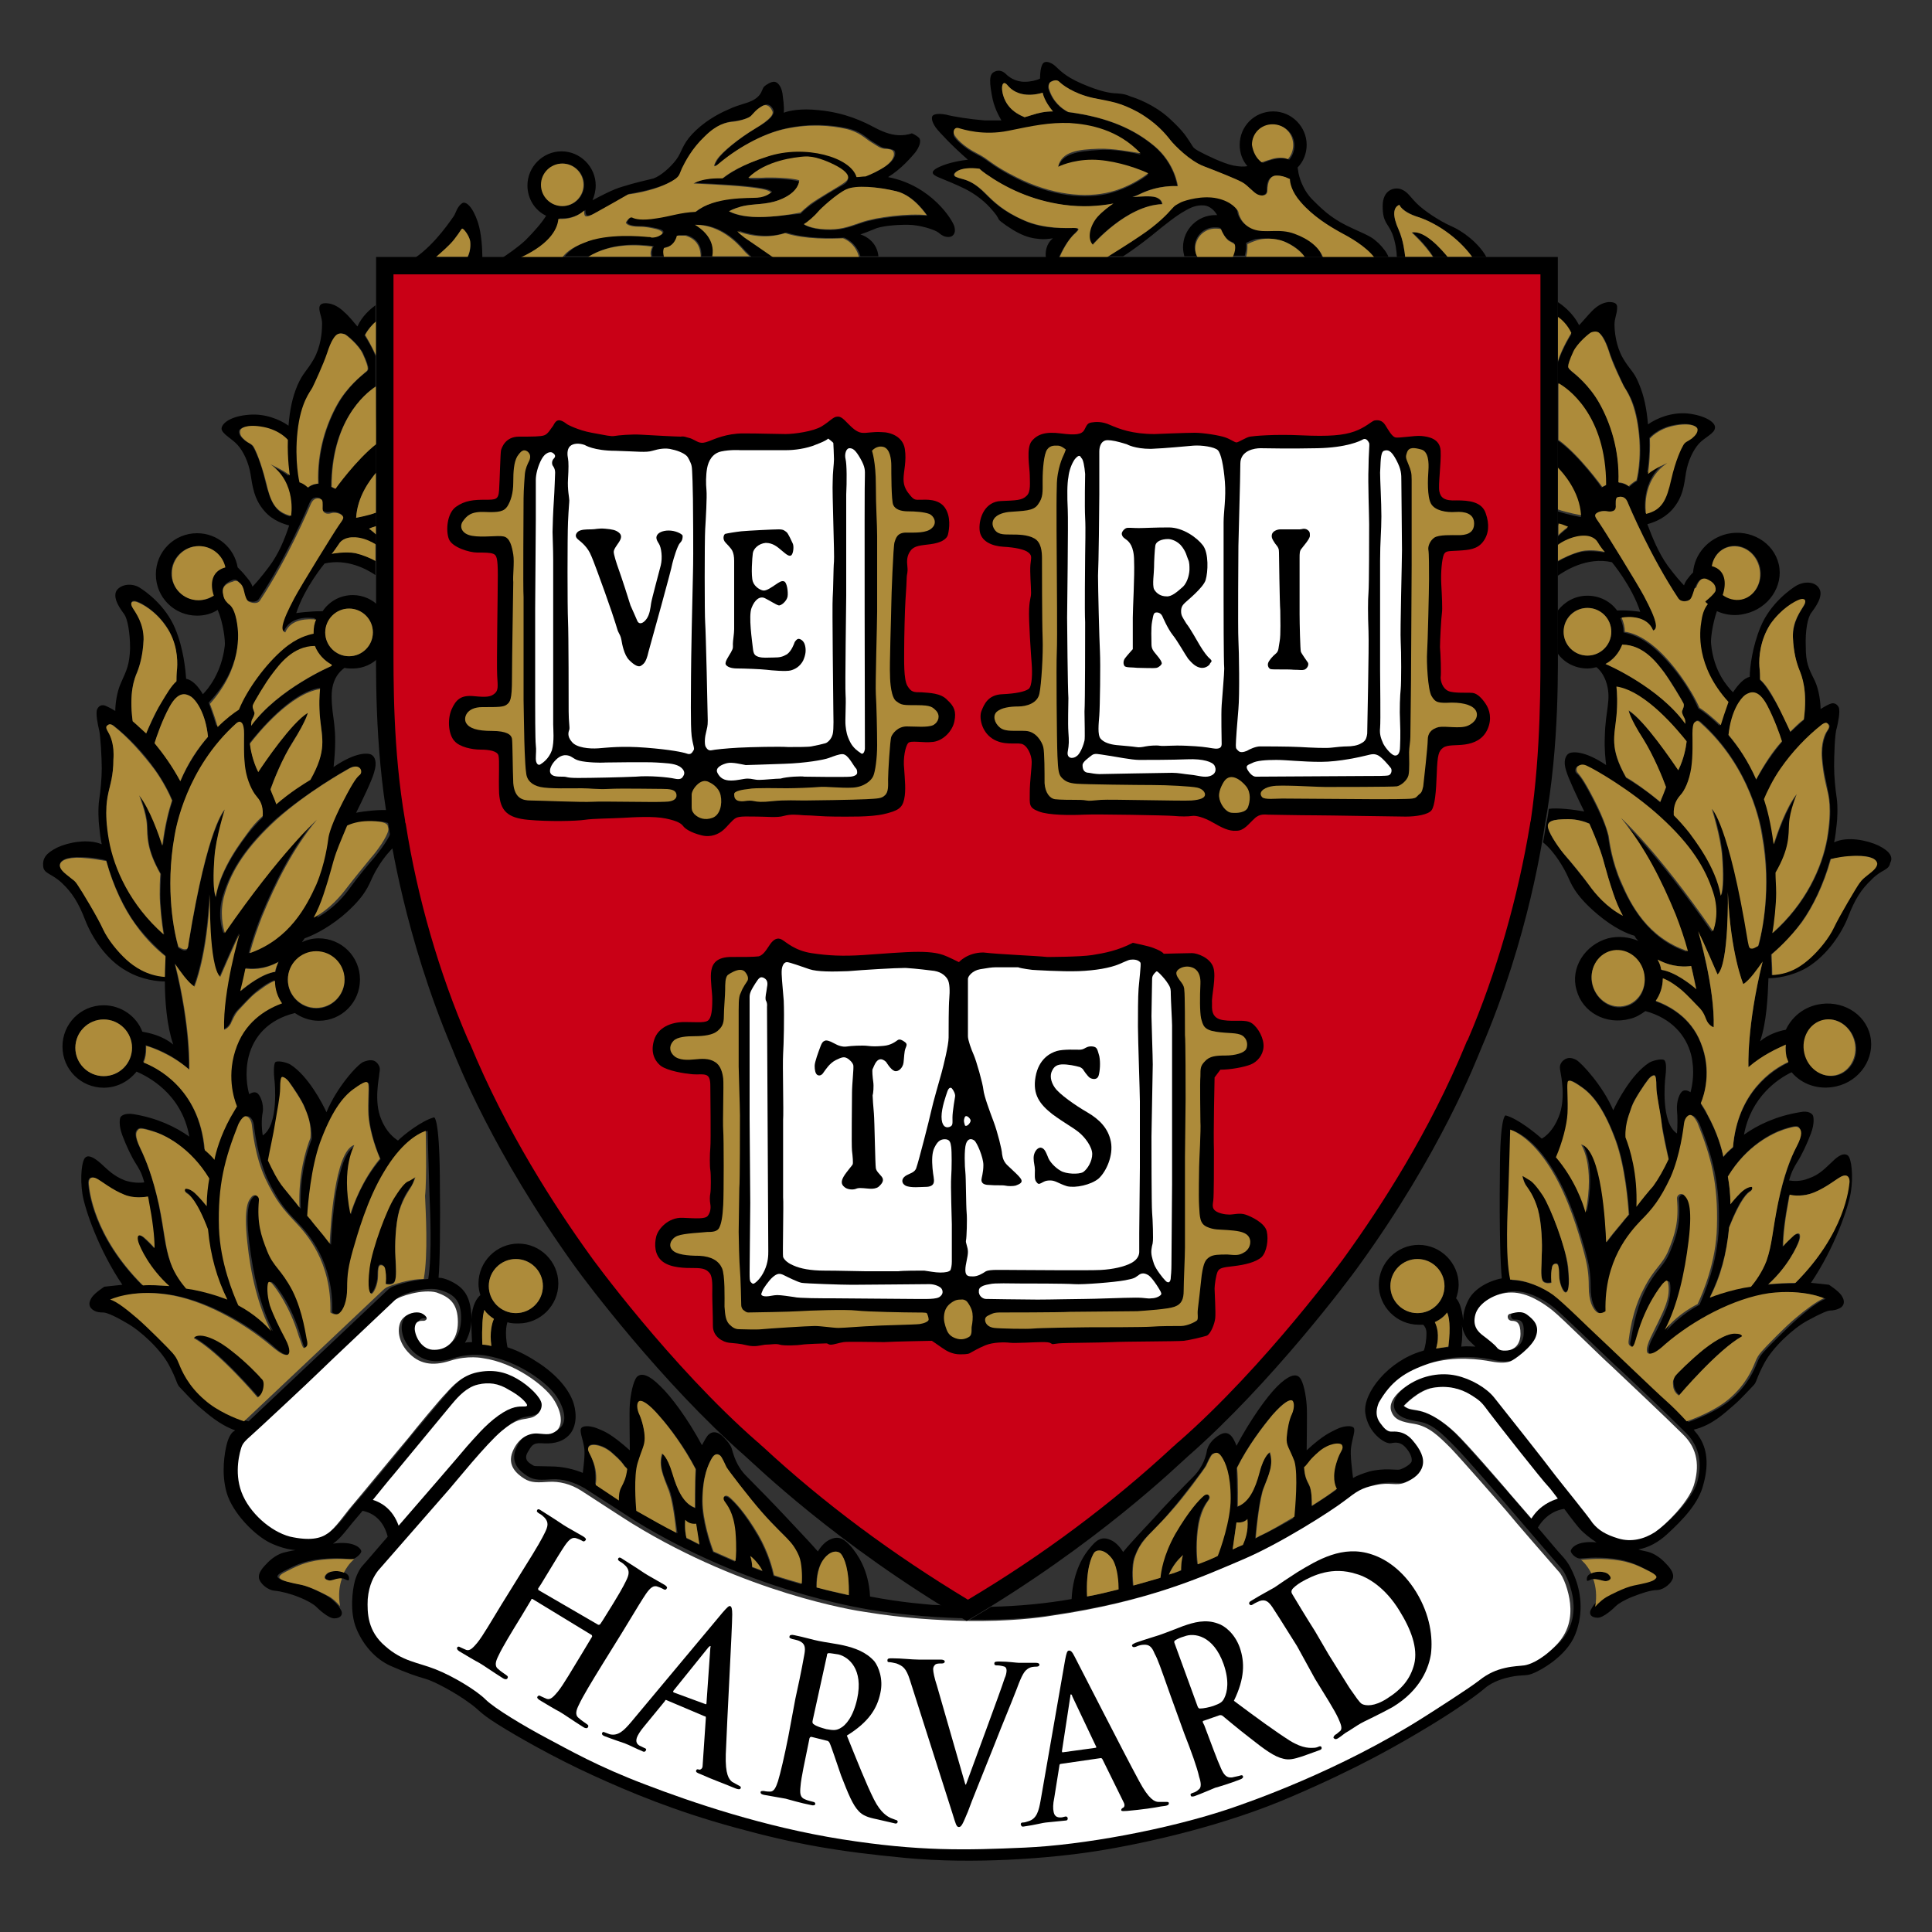<?xml version="1.0" encoding="utf-8"?>
<!-- Generator: Adobe Illustrator 17.1.0, SVG Export Plug-In . SVG Version: 6.00 Build 0)  -->
<!DOCTYPE svg PUBLIC "-//W3C//DTD SVG 1.1//EN" "http://www.w3.org/Graphics/SVG/1.1/DTD/svg11.dtd">
<svg version="1.1" id="Layer_1" xmlns="http://www.w3.org/2000/svg" xmlns:xlink="http://www.w3.org/1999/xlink" x="0px" y="0px"
	 width="300px" height="300px" viewBox="0 0 300 300" enable-background="new 0 0 300 300" xml:space="preserve">
<rect x="0" y="0" width="300" height="300" fill="#333333" stroke="none"/>
<g>
	<g>
		<path d="M86.9,33.9c0.1,0,0.3,0,0.5,0c1.3,0,2.6-0.5,3.5-1.3c0,0.9,0.2,1.1,1.3,0.6c1.3-0.6,5.5-3.1,5.5-3.1c3-0.5,5.3-1.2,6.7-2
			s1.2-1,1.7-2.1c0.5-1.1,1.5-3.1,3.5-4.9c2-1.9,3.4-2.2,4.4-2.3c1.1-0.1,2.4-0.5,2.8-0.9c0.4-0.4,0.9-1,1.7-1.5
			c0.9-0.5,1.4,0.2,1.6,0.7c0.2,0.5-0.2,1.4-2.7,2.8c-2.5,1.5-5.1,3.6-5.9,4.8c-0.8,1.2-0.5,1.2,0.2,0.7c2.7-2.3,6.7-4.7,10.5-5.5
			c3.8-0.8,7-0.5,9.3,0c2.3,0.5,3,1.5,4,2.1c1,0.6,1.3,0.9,2,1c0.7,0.1,1.2,0.2,1.4,0.4c0.2,0.3,0.3,1.2-1.2,2.3
			c-1,0.7-2.3,1.3-3.1,1.6c-0.5,0-0.9,0-1.4,0.1c-0.9-3.1-8-5.1-13.8-3.2c-4.1,1.3-6.2,2.8-7,3.4c-3.4,0-4.5,0.8-4.5,0.8
			s5,0.2,8,0.5c3,0.3,3.8,0.6,4,0.9c0,0-0.7,0.6-2.1,0.8c-1.3,0.1-6.7-0.2-9.6,2.2c-2.4,0.1-4,0.7-6,1c-2.4,0.3-3.5,0.1-3.8-0.1
			c-0.4-0.2-0.8,0.3-1,0.7c-0.2,0.3,0.5,0.7,1.9,0.7c1.3,0,2,0.2,2.9,0.4c0.9,0.2,1.1,0.6,0.4,1c-0.4,0.2-0.8,0.3-1.2,0.3
			c-0.2,0-0.4-0.1-0.6-0.1c-1.1-0.1-6.4-0.5-9.7,0.8c-2.1,0.8-3,1.8-3.4,2.3h3.8c3.6-2.2,7.6-1.9,10-1.6c-0.2,0.4-0.4,1-0.2,1.6h2
			c-0.1-0.4-0.1-1,0-1.4c1.7-0.2,2-1.9,2-1.9h1.3c2.1,0.6,2.4,2.4,2.3,3.3h1.9c0.4-2.8-1.7-4.3-2.7-4.9c4-0.1,6.6,2.9,7.5,3.9
			c0.4,0.4,0.8,0.8,1.1,1.1h3.6c-1.3-0.9-3.6-2.5-4.5-3.1c-0.5-0.4-0.9-0.7-1.1-1c1.1,0.4,4.2,1.4,7.4,0.3c3.1,1,7.2,0.9,9,0.8
			c1.6,0.7,2.3,2.1,2.5,2.9h2.8c-0.2-2.1-1.8-3.1-2.8-3.4c0.6-0.2,1.4-0.5,2.1-0.8c1-0.5,3.3-0.7,5.2-0.7c2,0,4.3,0.8,4.8,1.2
			c0.6,0.5,1,0.7,1.6,0.7c0.6,0,1.2-0.5,0.9-1.6c-0.2-0.9-3.5-6.4-10.3-7.7c2.1-1.3,3.6-3.1,4.2-3.8c0.7-0.9,1-1.9,0.6-2.3
			s-1.1-0.7-1.1-0.7s-0.7,0.3-1.8,0.3c-1.1,0-2.3-0.3-4-1.2c-1.7-0.9-4.5-2.3-8.7-2.7c-2.8-0.3-4.6,0.1-5.4,0.4c0.1-1-0.1-2.1-0.2-3
			c-0.2-1.2-0.8-1.8-1.3-1.8c-0.5,0-1.2,0.4-1.6,0.8c-0.3,0.4-0.3,1.2-1.4,1.9c-1.1,0.7-2.2,0.7-4.1,1.6c-1.9,0.8-4,2.1-5.6,3.8
			c-1.6,1.7-1.6,2.8-2.5,4c-0.9,1.2-2.4,2.5-3.5,2.9c-1.1,0.3-2.7,0.6-4.9,1.3c-1.4,0.4-3.3,1.4-4.6,2.1c0.3-0.7,0.5-1.5,0.5-2.3
			c0-2.9-2.4-5.3-5.3-5.3s-5.3,2.4-5.3,5.3c0,2.1,1.2,3.9,2.9,4.7c-0.6,1-1.8,2.4-3.2,3.8c-1.3,1.2-2.8,2.2-3.7,2.8h3
			C86,37.6,86.8,35.1,86.9,33.9z M117.8,33.7c-2.6,0-4-0.5-4.6-0.9c0.5-0.3,1.5-0.7,2.7-0.9c1.8-0.3,3.7-0.1,5.9-1.2
			c2.2-1.1,2.3-2.5,2.3-2.5c-1-0.4-4.5-0.5-5.8-0.4c-0.8,0.1-1.1,0.1-2.1,0c2.8-2.7,7.3-3.2,8.7-3.3c1.4-0.1,3.3,0.6,4.7,1.3
			c1.4,0.7,2.1,1.4,2.1,1.9s-0.5,0.9-1.1,1.2s-3.3,1.9-4.8,3c-0.7,0.5-1.2,1-1.5,1.3C122.8,33.3,120.3,33.7,117.8,33.7z M139.2,29.7
			c2.9,0.7,4.8,3.8,4.8,3.8c-2.9-0.2-7.8,0.3-10.1,1.1c-2.3,0.8-3.5,1.2-5.7,1.1c-2.3-0.1-3.3-0.8-3.3-0.8c0.6-0.3,1.8-1.4,2.2-1.9
			c0.4-0.5,3-2.8,4.4-3.5S136.3,29,139.2,29.7z M84.1,28.7c0-1.8,1.5-3.3,3.3-3.3s3.3,1.5,3.3,3.3c0,1.8-1.5,3.3-3.3,3.3
			S84.1,30.5,84.1,28.7z"/>
		<path d="M70.5,37.3c1.1-1.4,1.1-1.7,1.3-1.7c0.2,0,1.1,1,1.2,1.9c0.1,0.8,0,1.7-0.4,2.5h2.3c0-1.1-0.1-3.7-0.7-5.5
			c-0.8-2.4-1.9-3.4-2.5-2.9c-0.7,0.5-0.9,1.4-1.2,1.9c-0.3,0.4-2.8,4.3-6,6.5h3.4C68.5,39.3,69.7,38.2,70.5,37.3z"/>
		<path d="M291.7,131.3c-1.7-0.8-4.8-1.5-6.9-0.5c0.2-0.9,0.3-1.9,0.4-2.8c0.1-0.7,0.2-2.8,0-4.1s-0.4-3.3-0.4-4.9
			c0-1.6,0.1-5.1,0.4-5.9c0.2-0.8,0.6-2.7,0.3-3.3c-0.3-0.6-0.9-0.7-1.3-0.5c-0.1,0-0.7,0.3-1.5,0.8c0-0.9-0.2-2.9-0.9-4.4
			c-1-2-1.4-2.8-1.4-5.3c-0.1-2.5,0.3-4.6,0.9-5.3c0.5-0.7,1.9-2.5,1.2-3.7c-0.7-1.2-2.4-1.1-3.5-0.5c-1,0.6-4.1,2.8-5.6,6.4
			c-1.3,3.1-1.7,6.4-1.7,7.8c-0.9,0.2-1.8,1.2-2.6,2.4c-0.8-0.8-3-3.2-3.4-7.5c-0.1-0.7,0.2-3.1,0.9-5.1c1.3,0.6,2.9,0.8,4.4,0.4
			c3.6-0.8,6-4.3,5.2-7.7c-0.8-3.4-4.4-5.5-8-4.7c-3,0.7-5.1,3.2-5.3,6c-0.1,0.1-0.2,0.2-0.3,0.3c-0.4,0.5-0.9,1-1.1,1.7
			c-0.4-0.4-1.3-1.4-2.5-3c-1.5-2.1-2.4-4.4-3.2-6.5c0.7-0.2,2.4-0.7,3.8-2.2c1.8-2,1.9-4,2.2-5.8s1.1-3.5,2-4.5
			c0.9-1,2.5-1.6,2.5-2.5c0.1-0.8-1.5-1.9-4.3-2.2c-2.4-0.2-4.7,0.7-6.1,1.7c-0.2-2.4-0.6-4.4-1.4-6.3c-0.8-2-1.4-2.1-2.5-4
			c-1.1-1.9-1.3-4.2-1.3-5.2c0-1,0.4-1.7,0.4-2.5c0.1-0.8-0.4-1-1.3-1c-1,0.1-1.8,0.6-2.6,1.4c-0.6,0.6-1.5,1.7-2,2.2
			c-1-2-2.7-3.2-3.3-3.6c0,0.8,0,1.6,0,2.5c0.4,0.3,1.5,1.2,2.1,2.5c0,0-1.4,2.2-2.1,4.4c0,1.1,0,2.1,0,3.3
			c1.3,0.7,7.4,4.8,7.4,15.8l-0.6,0.3c0,0-3.5-5-6.8-7.3c0,1.5,0,2.9,0,4.4c0.8,0.8,3.3,3.6,3.6,7.5c0,0-2.2-0.4-3.6-0.9
			c0,0.7,0,1.4,0,2.1c0.3,0.1,0.8,0.2,1.5,0.5c0,0-1,0.8-1.5,1.3c0,0.5,0,1,0,1.4c0.4-0.3,1.5-1,2.9-1.3c2-0.4,2.9,0.3,3.3,0.9
			s0.9,1.3,1.1,1.5c0,0-2.1-0.4-3.7-0.1c-1.4,0.3-2.9,1.1-3.6,1.5c0,0.8,0,1.5,0,2.2c1-0.7,4.5-3,8.4-2.1c0,0,3.1,3.7,4.4,7.7
			c0,0-2-0.3-3.6-0.2c-1-1.4-2.7-2.3-4.6-2.3c-1.9,0-3.5,0.9-4.6,2.3c0,1.5,0,2.5,0,3.1c0,1,0,2.2,0,3.6c1,1.4,2.7,2.3,4.6,2.3
			c0.5,0,1-0.1,1.4-0.2c0.5,0.4,1.2,1.2,1.6,2.6c0.7,2.5-0.2,4.1-0.3,8c-0.1,2.2,0.1,3.7,0.2,4.6c-3.4-2.3-5.3-2.1-5.8-1.8
			c-0.5,0.3-0.9,1.2-0.4,2.7c0.3,1.1,1.9,4.5,2.8,6.3c-1.7-0.3-4.2-0.6-5.5-0.4c-0.1,0.8-0.2,1.5-0.4,2.3c-0.1,0.4-0.2,1.4-0.5,2.9
			c1.9,1.5,3.4,4.3,3.8,5.2c0.5,1,1,2.9,4.7,6c2.5,2.1,4.6,3,5.7,3.3c0.2,0.4,0.4,0.6,0.6,0.8c-1.4-0.6-3.1-0.8-4.7-0.4
			c-3.6,1-5.9,4.6-4.9,8c0.9,3.5,4.6,5.5,8.3,4.5c0.9-0.2,1.7-0.7,2.4-1.2c4,1.1,6.3,3.7,7.1,6.8c0.6,2.5,0.2,4.7-0.1,5.8
			c-0.6-0.4-1-0.3-1.2-0.2c-0.5,0.3-1,1.6-0.9,3c0.1,1,0.1,2.3,0,3.6c-2.5-1.6-1.9-8-1.8-8.8c0.1-0.8,0.2-2.1-0.1-2.5
			c-0.2-0.4-1.7-0.1-2.4,0.3c-2.8,1.8-5,6.1-5.6,7.4c-1.6-3.8-4.9-7.3-5.7-7.8c-0.9-0.5-1.6-0.4-2.2,0.2c-0.5,0.6-0.4,1-0.3,1.6
			c0.1,0.6,0.9,4.3-0.3,7.1c-0.8,2-2,3-2.6,3.3c-0.9-0.8-3.7-3.1-5.6-3.6c0,0-0.9-0.2-0.9,9c-0.1,9,0.1,14.4,0.3,16.3
			c-2.1,0.4-4.2,1.6-5.1,3.2c-0.6,1.1-0.9,2.2-0.9,3.3c-0.2-2-0.7-3-1.1-3.4c0.2-0.6,0.4-1.3,0.4-2.1c0-3.4-2.8-6.2-6.2-6.2
			s-6.2,2.8-6.2,6.2c0,3.4,2.8,6.2,6.2,6.2c0.2,0,0.5,0,0.7,0c0.2,0.2,0.5,0.6,0.5,1.3c0,1.2-0.2,2.1-0.4,2.7
			c-0.1,0-0.2,0.1-0.3,0.1c-5.2,1.5-9.2,6.5-8.8,9.6c0.4,3.1,3.1,4.9,4,4.7s1.6-0.1,2.3,0.7c0.7,0.8,1,1.6,0.9,2.1
			c-0.1,0.5-1.4,1.2-1.9,1.3c-0.5,0.1-2.4-0.3-4.7,0.3c-1,0.3-1.8,0.6-2.5,1c-0.1-0.9-0.5-3.7-0.3-4.8c0.2-1.4,0.7-2.6,0.4-3
			s-1.6-0.3-2.6,0.2c-1,0.5-2.1,0.9-4.7,3.3c0-2.5,0.1-5.7,0-7c-0.1-1.5-0.5-3.7-1.1-4.3c-0.6-0.7-1.8-0.3-3.5,1.4
			c-1.6,1.6-4.1,5.1-6.3,9.2c-0.2-0.6-0.6-1.4-1-1.7c-0.6-0.5-1.3-0.3-2.2,0.4s-1.3,1.5-1.4,2.1c-0.1,0.6-0.5,2.4-2.1,4
			s-4.8,4.9-6,6.3c-1.1,1.2-3.7,3.9-4.9,5.4c-0.3-0.5-1-1.5-2-1.9c-1.4-0.6-2.2,0.1-3.1,1.2c-0.9,1-2.7,3.6-2.9,8
			c-4,0.7-8.2,1.1-12.5,1.2c-1.1,0.7-2.2,1.3-3.3,2c6.8,0.1,11.3-0.5,13.1-0.8c15.2-2.2,23.8-6.1,29.7-8.7
			c5.9-2.5,13.7-7.5,15.8-9.1c2.1-1.6,2.6-2,4.9-2.5c2.3-0.5,3.2,0.2,4.6-0.4c1.4-0.6,2.3-1.4,2.7-2.6c0.3-1.2-0.2-2.5-1.6-4
			s-2.8-1.3-3.3-1.3c-0.5,0-1-0.4-1.5-1.1c-0.5-0.7-1.1-1.7-0.4-3.4c1.8-3.3,3.9-4.8,7.9-6.1c3.9-1.3,8-0.7,9.5-0.3
			c1.6,0.3,2.4,0.2,3,0c0.6-0.2,3.5-2.3,4-3.9c0.5-1.6-0.4-2.5-1.3-3.3c-0.9-0.7-2-0.3-2.7-0.2c-0.6,0.1-0.5,1.2,0.3,1.1
			c0.8,0,1.4,0.3,1.3,2c0,1.7-1,2.5-2,2.6c-1,0.1-1.4-0.1-1.7-0.5c-0.3-0.4-1.3-1.1-2.1-1.8s-1.7-1.5-1.2-3.3c0.5-1.8,3-3.4,5.6-3.4
			c2.5,0,5,1.6,6.4,2.8s7.3,6.9,9.1,8.6c1.8,1.6,8.8,8.3,11.1,10.6c2.3,2.3,2.5,5.1,1.7,7.8c-0.9,2.7-4.4,6.1-6,7.2
			c-1.6,1.1-3.7,1.7-5.7,1c-2-0.6-3.1-1.3-4-2.4c-0.9-1.1-4.5-5.6-5.8-7.4c-1.4-1.8-8.3-10.5-9.5-12.1s-3.6-2.9-5.9-3.4
			c-2.3-0.5-5-0.1-7.5,1.5c-2.4,1.6-3,3.1-2.5,4.2c0.5,1.1,1.7,1.5,3.5,1.8c2.3,0.3,3.8,1.9,5.7,3.8c1.9,1.9,7.4,8.3,8.6,9.7
			c1.2,1.4,7.3,8.5,8.1,9.4c0.7,0.8,1.6,3.1,1.8,5c0.2,1.9-0.1,4.5-2.4,6.7c-2.3,2.2-4.1,2.7-4.7,2.9c-0.7,0.1-1.7,0.1-3,0.4
			c-1.3,0.3-2.6,0.9-4.1,2c-1.5,1.2-6.8,4.5-8.6,5.7c-13.1,8.4-27,13.1-30.5,14.3c-9.3,3.1-22.2,5.6-31.4,5.9s-16.4,0.5-28.4-1.3
			s-23.2-5.6-30.5-8.5c-7.3-2.8-11.9-5.4-15.3-7.2c-3.4-1.8-8.1-4.6-9.5-6c-1.4-1.4-5-3.7-7.8-4.7s-5.1-1.2-7.8-3.6
			c-2.7-2.4-2.8-5.1-2.7-7.3c0.1-2.2,0.9-3.6,1.6-4.4c0.6-0.8,10.3-11.8,11.1-12.7s5.7-7,8.1-9c2.4-2,3.1-1.7,4.3-2
			c1.2-0.3,2-1.2,1.9-2.2c-0.1-1-1.9-2.8-3.8-3.9s-3.8-1.6-6.2-1c-2.4,0.5-3.8,2.2-4.8,3.2c-0.9,1-4.7,5.6-5.9,7
			c-1.1,1.4-8.2,10-8.9,10.7c-0.7,0.8-2.5,3.4-3.6,4.1c-1.1,0.7-2.8,1.2-5.9,0.5c-3.1-0.7-6.4-3.7-7.5-6.9c-1.2-3.2-0.2-6.3,0-7
			c0.2-0.6,0.7-1.1,1.4-1.7c0.7-0.6,9.3-8.7,10.7-10c1.3-1.3,11.1-10.5,11.7-11.1c0.6-0.6,4.5-1.8,6.5-1.2c2.1,0.6,3.4,1.6,3.3,4.6
			s-1.8,4.3-3.6,4.3c-1.9,0-3-1.9-3.1-3.2c-0.1-1.3,0.8-1.4,1.2-1.3c0.4,0,0.5,0,0.6-0.2c0.2-0.2-0.1-0.7-0.8-1c-0.7-0.3-2.2,0-3,1
			c-0.8,1-0.8,3.1,0.9,5c1.7,1.9,3.8,2.3,6.6,1.4c2.8-0.9,5.1-0.4,5.1-0.4c4.9,0.8,9.5,4.2,10.9,6.3c1.4,2.1,1.6,4,0.6,4.9
			c-0.9,0.9-1.6,0.6-3,0.5c-1.4-0.1-3,0.6-3.9,2.8c-0.9,2.2,0.7,3.5,1.8,4.2c1.1,0.7,2.2,0.6,3.8,0.5c1.6-0.1,3.4,0.4,5.1,1.4
			c1.7,1.1,6.7,4.3,7.9,5.1c17.6,10.8,34.6,13.4,36.1,13.7c6.1,1,11.4,1.3,15.8,1.4c-1.1-0.7-2.2-1.3-3.3-2c-0.8,0-1.7-0.1-2.5-0.1
			c-0.8-0.1-4.5-0.3-9.7-1.3c-0.2-4.2-2-6.6-2.9-7.7c-1-1.1-1.8-1.8-3.2-1.2c-1,0.4-1.7,1.4-2,1.9c-1.2-1.4-3.9-4.2-5-5.4
			c-1.3-1.4-4.5-4.7-6.1-6.3c-1.6-1.6-2-3.4-2.2-4c-0.1-0.6-0.6-1.3-1.4-2.1s-1.6-0.9-2.2-0.4c-0.4,0.3-0.8,1.2-1.1,1.7
			c-2.2-4.1-4.8-7.6-6.5-9.2c-1.7-1.7-2.9-2.1-3.6-1.4c-0.6,0.7-1,2.8-1.1,4.3c-0.1,1.3,0,4.6,0,7.1c-2.7-2.4-3.8-2.9-4.8-3.3
			c-1.1-0.5-2.3-0.6-2.7-0.2c-0.4,0.4,0.2,1.7,0.4,3c0.2,1-0.1,3.1-0.2,4c-1.2-0.5-3-1-5-1c-2.9-0.1-2.3,0.1-3.1-0.4
			c-0.8-0.5-0.9-1.1-0.4-1.9c0.5-0.8,0.7-1.4,2.1-1.3c1.4,0.1,3,0,4.2-1.2c1.2-1.2,1.3-3.2,0.8-4.9s-2-4-5.2-6.2
			c-1.5-1-3.2-2-5.1-2.6c-0.4-2.1-0.2-3.3,0-3.9c0.5,0.2,1.1,0.2,1.7,0.2c3.4,0,6.2-2.8,6.2-6.2s-2.8-6.2-6.2-6.2
			c-3.4,0-6.2,2.8-6.2,6.2c0,0.6,0.1,1.2,0.3,1.8c-0.5,0.4-1.3,1.5-1.4,3.7c0,0.1,0,0.3,0,0.4c0,1.9,0.1,2.8,0.1,3.2
			c-0.4,0-0.7,0-1.1,0.1c0.3-0.5,0.9-1.7,1-3.3c0-0.1,0-0.2,0-0.3c0,0,0-0.1,0-0.1c0-0.2,0-0.4,0-0.6c-0.2-2.8-1-4.3-3.5-5.4
			c-0.5-0.2-1-0.4-1.6-0.4c0.2-2.2,0.3-7.5,0.2-15.9c-0.1-9.2-0.9-9-0.9-9c-1.9,0.5-4.7,2.7-5.6,3.6c-0.6-0.4-1.8-1.3-2.6-3.3
			c-1.2-2.8-0.3-6.5-0.3-7.1c0.1-0.6,0.2-1-0.3-1.6c-0.5-0.6-1.2-0.6-2.2-0.2c-0.9,0.4-4.1,3.9-5.7,7.8c-0.6-1.3-2.8-5.6-5.6-7.4
			c-0.7-0.4-2.2-0.7-2.4-0.3c-0.2,0.4-0.2,1.7-0.1,2.5c0.1,0.7,0.7,7.2-1.8,8.8c-0.2-1.3-0.2-2.6,0-3.6c0.2-1.3-0.4-2.7-0.9-3
			c-0.2-0.1-0.6-0.2-1.2,0.2c-0.3-1-0.7-3.3-0.1-5.8c0.8-3.2,3.1-5.8,7.2-6.8c1,0.7,2.3,1.2,3.7,1.2c3.6,0,6.4-2.9,6.4-6.4
			c0-3.6-2.9-6.4-6.4-6.4c-0.9,0-1.8,0.2-2.6,0.6c0.1-0.2,0.3-0.4,0.4-0.6c1.1-0.4,3.2-1.3,5.8-3.4c3.7-3.1,4.2-5,4.7-6
			c0.4-0.9,1.7-3.3,3.5-4.9c-0.2-1.2-0.4-2.1-0.5-2.7c0,0.1,0,0.1,0,0.2c-0.2,1.1-1.8,3.2-2.7,4.3c-0.9,1-2.7,3.2-3.7,4.6
			c-0.9,1.3-2.7,3.4-5.2,4.7c0.6-1.1,1.1-2.3,1.5-3.5c1.3-3.9,1.3-4.6,2-6.6c0.5-1.4,1.2-3.1,1.7-4.2c0.7-0.3,1.9-0.7,3.3-0.7
			c1.8,0,2.8,0.2,3.1,0.7c0-0.1,0-0.2-0.1-0.3c-0.1-0.7-0.2-1.4-0.3-2.1c-1.4-0.1-3.6,0.1-5.1,0.4c0.9-1.8,2.5-5.1,2.8-6.3
			c0.5-1.6,0.1-2.4-0.4-2.7c-0.5-0.3-2.4-0.5-5.9,1.9c0.7-6.5-0.3-7.4-0.3-11c0-2.7,1.3-3.9,2-4.4c0.4,0.1,0.8,0.1,1.3,0.1
			c1.6,0,3.1-0.7,4.1-1.8c0-1.6,0-3.1,0-4.2c0-0.6,0-1.9,0-3.6c-1-1.1-2.5-1.8-4.1-1.8c-2,0-3.7,1-4.7,2.5C48,94.9,46,95.2,46,95.2
			c1.3-4,4.4-7.7,4.4-7.7c3.5-0.8,6.6,0.9,7.9,1.8c0-0.7,0-1.4,0-2.2c-0.8-0.4-1.9-1-3.1-1.2c-1.7-0.4-3.7,0.1-3.7,0.1
			c0.2-0.2,0.7-0.8,1.1-1.5s1.4-1.3,3.3-0.9c1.1,0.2,1.9,0.6,2.5,1c0-0.5,0-1,0-1.6c-0.5-0.4-1.1-0.9-1.1-0.9
			c0.4-0.2,0.8-0.3,1.1-0.4c0-0.7,0-1.4,0-2.1c-1.4,0.4-3.1,0.8-3.1,0.8c0.2-3.3,2.1-5.8,3.1-7c0-1.5,0-3,0-4.5
			c-3.2,2.4-6.4,7-6.4,7l-0.6-0.3c0-10,5.1-14.3,6.9-15.6c0-1.6,0-3.2,0-4.7c-0.7-1.8-1.7-3.2-1.7-3.2c0.5-1,1.2-1.7,1.7-2.1
			c0-0.9,0-1.7,0-2.6c-0.8,0.6-2.1,1.7-2.8,3.3c-0.5-0.6-1.4-1.7-2-2.2c-0.8-0.8-1.7-1.3-2.6-1.4c-1-0.1-1.4,0.2-1.3,1
			c0.1,0.8,0.5,1.5,0.4,2.5c0,1-0.2,3.3-1.3,5.2c-1.1,1.9-1.6,2-2.5,4c-0.8,1.9-1.2,3.8-1.4,6.3c-1.4-1-3.7-1.9-6.1-1.7
			c-2.8,0.2-4.3,1.3-4.3,2.2c0.1,0.8,1.6,1.5,2.5,2.5c0.9,1,1.7,2.7,2,4.5c0.3,1.8,0.5,3.9,2.2,5.8c1.3,1.5,3.1,2,3.8,2.2
			c-0.7,2.1-1.6,4.4-3.2,6.5c-1.2,1.6-2.1,2.6-2.5,3c-0.2-0.7-0.7-1.2-1.1-1.7c-0.3-0.4-0.8-0.9-1.2-1.3c-0.5-3-3.1-5.3-6.3-5.3
			c-3.5,0-6.4,2.8-6.4,6.4c0,3.5,2.8,6.4,6.4,6.4c1.2,0,2.3-0.3,3.2-0.9c0.9,2.1,1.2,4.9,1.1,5.6c-0.5,4.2-2.6,6.7-3.4,7.5
			c-0.7-1.2-1.6-2.2-2.6-2.4c-0.1-1.4-0.4-4.7-1.7-7.8c-1.5-3.6-4.6-5.8-5.6-6.4c-1-0.6-2.7-0.6-3.5,0.5c-0.7,1.2,0.7,3,1.2,3.7
			s0.9,2.8,0.9,5.3c-0.1,2.5-0.5,3.3-1.4,5.3c-0.7,1.5-0.9,3.5-0.9,4.4c-0.8-0.5-1.3-0.7-1.5-0.8c-0.5-0.2-1-0.1-1.3,0.5
			s0.1,2.5,0.3,3.3c0.2,0.8,0.4,4.3,0.4,5.9s-0.2,3.6-0.4,4.9s-0.1,3.4,0,4.1c0.1,1,0.2,1.9,0.4,2.8c-2.1-0.9-5.2-0.3-6.9,0.5
			c-1.8,0.9-2.3,1.7-2.2,2.9s1.3,1.1,2.9,2.6s2.6,3.1,3.6,5.7c1,2.6,3.2,6.2,6.5,8c2.4,1.4,4.9,1.6,5.9,1.6c0,3,0.3,6.9,1.3,9.8
			c-1.7-1.4-3.7-1.8-4.8-2c-0.9-2.4-3.3-4.1-6-4.1c-3.6,0-6.4,2.9-6.4,6.4c0,3.6,2.9,6.4,6.4,6.4c2.1,0,3.9-1,5.1-2.5
			c1.6,0.7,7,3.3,8.2,10.1c-2.1-1.5-5-2.9-8.7-3.5c-1.4-0.2-1.9,0.3-2,0.5c-0.1,0.2-0.3,1.2,0.3,2.8c0.6,1.6,1.4,3.3,2.1,4.4
			c0.5,0.8,0.9,1.4,1.3,2.9c-0.6,0.1-1.8,0.1-3-0.3c-1.8-0.7-2.7-1.7-3.7-2.6c-1-0.9-1.9-1.4-2.4-1c-0.6,0.4-0.9,3.1-0.5,5.7
			c0.4,2.5,2.6,8.8,6.2,14.1c-1,0.1-1.9,0.2-2.8,0.3c0,0-1.4,0.9-1.9,1.6c-0.5,0.7-0.6,1.4,0,1.9c0.6,0.5,1.3,0.5,1.7,0.5
			c0.4,0,1.4,0.3,3.6,1.6c2.2,1.2,5.3,4.1,6.6,6.5c1.3,2.4,1.2,3,1.7,3.5c0.5,0.5,2,2.2,3.2,3.2c1.1,0.9,2.9,2.6,5.4,3.5
			c-0.1,0.1-0.2,0.2-0.3,0.2c-0.3,0.3-0.7,0.8-1,2s-0.9,4.4,0,7.5c0.9,3.1,4.3,6.6,6.8,7.8c1.3,0.6,2.6,1,3.9,1.1
			c-0.7,0.1-1.5,0.3-1.9,0.4c-0.7,0.2-1.6,0.7-2.4,1.5c-0.8,0.8-1.5,1.6-1.4,2.4c0.1,0.8,1.3,1.9,2.4,2c1.1,0.1,2.6,0.5,3.8,1
			c1.3,0.5,2.3,1.1,2.7,1.5c0.4,0.4,1.9,1.8,2.8,1.8s1.4-0.5,1.1-1.2c-0.1-0.2-0.3-0.5-0.5-0.8c-0.5-0.6-1.3-1.3-2.1-1.7
			c0,0-2.4-1.3-3.9-1.6c-1.5-0.3-3-0.6-3.3-1c0,0-0.6-0.3,0.8-1c1.4-0.7,2.9-1.6,5.7-1.9c2.8-0.3,4.4,0,4.9,0c0.1,0,0.1,0,0.2,0
			c0.6-0.2,1.3-0.9,1.3-1.2c0-0.4-1-1.7-4.4-1.2c1-0.7,1.6-1.5,2.1-2.1c0.3-0.4,1.3-1.6,2.5-3c1,0.2,3.1,0.9,3.9,4
			c-0.3,0.4-0.5,0.6-0.6,0.7c-0.7,0.8-2.9,3.4-3.2,3.7c-0.3,0.3-0.9,1.1-1.3,2.5c-0.4,1.5-0.8,4.8,0.2,7.3c1,2.5,2.9,4.8,5.4,5.9
			c2.5,1.1,4,1.6,5.4,2c1.4,0.4,4.7,2.2,6.6,3.6c2,1.4,1.5,1.5,4.5,3.4c3,1.9,8.8,5.2,14.7,7.9c5.9,2.7,12.8,5.6,22.3,8.2
			s15.9,3.7,26.4,4.7s22.4,0.1,29.9-1.1c7.5-1.2,19.6-3.9,30-8.4c10.5-4.5,16.7-8.1,21.5-11s7.7-5.1,8.5-5.8c0.8-0.7,2.1-1.4,4-1.8
			c1.9-0.4,2.3-0.1,3.4-0.5c1.1-0.4,5.3-2.6,6.7-6.1s0.8-6.8-0.1-9c-0.9-2.2-1.5-2.7-2.2-3.5c-0.3-0.3-1.8-2.1-3.5-4.1
			c1.3-2.2,3.2-2.8,4.1-2.9c1.1,1.5,2.2,2.9,2.6,3.3c0.4,0.4,1.3,1.2,2.4,1.9c-3.1-0.3-3.9,0.9-4,1.3c0,0.4,0.7,1.1,1.3,1.2
			c0.1,0,0.1,0,0.2,0c0.5,0,2.1-0.3,4.9,0s4.3,1.2,5.7,1.9c1.4,0.7,0.8,1,0.8,1c-0.3,0.4-1.8,0.7-3.3,1c-1.5,0.3-3.9,1.6-3.9,1.6
			c-0.9,0.4-1.6,1.1-2.1,1.7c-0.2,0.3-0.4,0.6-0.5,0.8c-0.3,0.7,0.1,1.2,1.1,1.2c0.9,0,2.4-1.4,2.8-1.8c0.4-0.4,1.4-1,2.7-1.5
			c1.3-0.5,2.7-1,3.8-1c1.1-0.1,2.3-1.2,2.4-2c0.1-0.8-0.6-1.6-1.4-2.4c-0.8-0.8-1.7-1.3-2.4-1.5c-0.3-0.1-1-0.2-1.6-0.4
			c1.6-0.3,3.1-1.1,4.5-2.4c2.4-2.2,4.9-4.8,5.6-7.7c0.8-2.9,0.7-5.5-0.8-7.6c-0.2-0.3-0.5-0.6-0.7-0.9c2.9-0.7,4.8-2.6,6.1-3.7
			c1.2-1,2.7-2.7,3.2-3.2c0.5-0.5,0.4-1.1,1.7-3.5c1.3-2.4,4.4-5.3,6.6-6.5c2.2-1.2,3.2-1.6,3.6-1.6c0.4,0,1.1-0.1,1.7-0.5
			c0.6-0.5,0.5-1.2,0-1.9c-0.5-0.7-1.9-1.6-1.9-1.6c-0.8-0.1-1.8-0.2-2.8-0.3c3.6-5.3,5.8-11.6,6.2-14.1c0.4-2.5,0.1-5.3-0.5-5.7
			c-0.6-0.4-1.4,0-2.4,1c-1,0.9-1.9,2-3.7,2.6c-1.2,0.5-2.4,0.4-3,0.3c0.4-1.4,0.8-2.1,1.3-2.9c0.7-1.1,1.5-2.8,2.1-4.4
			c0.6-1.6,0.4-2.6,0.3-2.8c-0.1-0.2-0.6-0.8-2-0.5c-3.7,0.6-6.6,2-8.7,3.5c1.1-5.9,5.3-8.7,7.4-9.7c1.6,1.9,4.2,2.8,6.9,2.2
			c3.7-0.8,6.1-4.4,5.3-7.9c-0.8-3.5-4.5-5.6-8.2-4.8c-2.3,0.5-4,2-4.9,3.9c-1.1,0.2-2.7,0.7-4,1.8c1-2.9,1.2-6.8,1.3-9.8
			c1,0,3.4-0.2,5.9-1.6c3.2-1.9,5.5-5.4,6.5-8c1-2.6,2-4.2,3.6-5.7c1.5-1.6,2.7-1.4,2.9-2.6C294,133.1,293.5,132.2,291.7,131.3z
			 M168.8,247.9c-0.2-4.2,0.7-6.2,1.1-6.8c0.4-0.6,1.8-0.5,2.8,1.1c0.9,1.3,0.9,3.7,0.9,4.6C172.1,247.2,170.5,247.6,168.8,247.9z
			 M181.5,244.5c0.9-2.2,2.2-3,2.2-3c-0.3,1-0.3,1.9-0.3,2.4C182.8,244.1,182.2,244.3,181.5,244.5z M185.9,242.9
			c-0.1-0.7-0.3-2.7,0-5.3c0.3-3,1.3-4.1,1.7-4.7c0.4-0.6-0.1-1.2-0.8-0.6c-0.7,0.6-2.3,2.3-4.4,5.9c-1.9,3.3-2.2,5.9-2.3,6.8
			c-1.3,0.4-2.7,0.8-4.2,1.2c-0.2-2-0.1-3.7,0.3-4.6c0.4-1,0.9-1.9,1.5-2.6c0.6-0.7,2.2-2.1,4.1-4.4c1.9-2.2,5.2-6.6,5.4-7
			c0.2-0.4,0.7-1.6,1-1.8c0.3-0.2,0.8-0.4,1.3,0.5s1.4,2.7,1.4,6.5c0,3.3-1.6,7.9-2,8.9C188,242.1,187,242.5,185.9,242.9z
			 M191.4,240.6c0.1-0.7,0.4-2.6,0.6-4.2c0.9,0.1,1.5-0.3,1.7-0.6c0.1,1.9-0.4,3.3-0.7,4C192.4,240.1,191.9,240.4,191.4,240.6z
			 M195.7,238.5c-0.2,0.1-0.5,0.3-0.8,0.4c0.1-1.3,0.6-6.3,1.3-7.9c0.8-1.9,1.6-3.5,0.9-5.4c0,0-0.8,0.4-1.6,3.1s-1.8,4.7-3.4,5.3
			c0,0,0-3.8-0.1-6c1.7-3.4,4-6.4,5.5-8.2c1.7-2,2.8-2.6,3.1-2.2c0.4,0.3,0.3,1.3-0.1,2.1c-0.4,0.9-0.7,2.4-0.8,3.6
			c-0.1,1.3,0.4,1.6,1.1,3.9c0.6,2,0.1,7.4,0,8.6C199.2,236.7,197.4,237.7,195.7,238.5z M207.4,231.4c-0.5,0.4-1.9,1.3-3.7,2.5
			c0-0.8,0-2.4-0.4-3.2c-0.4-0.8-0.7-1.3-0.8-2.8c0.1-0.2,0.3-0.3,0.4-0.4c0.3-0.3,0.4-0.7,1.9-2c1.5-1.3,3.2-1.5,3.5-0.9
			c0.3,0.6-0.2,0.8-0.8,2.5c-0.8,2.4-0.3,3.8,0,4.3C207.5,231.3,207.5,231.4,207.4,231.4z M220.1,203.9c-2.3,0-4.2-1.9-4.2-4.2
			c0-2.3,1.9-4.2,4.2-4.2s4.2,1.9,4.2,4.2C224.3,202,222.5,203.9,220.1,203.9z M223,209.4c0.6-2.1,0.1-3.5-0.2-4.1
			c0.7-0.4,1.4-0.8,1.9-1.4c0.3,0.6,0.6,2.1,0.2,5.3C224.3,209.2,223.7,209.3,223,209.4z M229.1,209.1c-0.5,0-1.2-0.1-2.2,0
			c0.2-1.3,0.2-2.5,0.1-3.4c0.1,0.8,0.4,1.5,0.8,2.1C228.2,208.3,228.7,208.7,229.1,209.1z M106.6,238.9c-0.1-0.4-0.3-1.2-0.2-2.8
			c0.3,0.3,0.8,0.6,1.7,0.6c0.2,1.2,0.4,2.6,0.5,3.2C108,239.6,107.4,239.2,106.6,238.9z M116.8,243.4c0-0.4-0.1-1.2-0.3-1.7
			c0,0,1.1,0.7,1.9,2.3C117.9,243.8,117.3,243.6,116.8,243.4z M127.7,242.4c1.1-1.7,2.4-1.7,2.9-1.1c0.4,0.6,1.3,2.4,1.2,6.4
			c-1.6-0.3-3.2-0.7-5-1.2C126.7,245.6,126.8,243.7,127.7,242.4z M110.5,226.5c0.5-0.9,1-0.8,1.3-0.5c0.3,0.2,0.8,1.4,1,1.8
			c0.2,0.4,3.5,4.8,5.5,7s3.6,3.7,4.2,4.4s1.1,1.5,1.5,2.6c0.4,1,0.5,3,0.4,4.2c-1.4-0.4-2.8-0.8-4.3-1.3c-0.2-0.9-0.8-3.4-2.4-6.2
			c-2.1-3.6-3.7-5.3-4.5-5.9s-1.2,0.1-0.8,0.6c0.4,0.6,1.4,1.7,1.7,4.7c0.2,2.4,0.1,4,0,4.6c-1.1-0.5-2.3-1-3.4-1.5
			c-0.5-1.3-1.7-4.9-1.7-7.9C109.1,229.1,110,227.4,110.5,226.5z M100.2,223.4c-0.1-1.3-0.5-2.8-0.8-3.6c-0.4-0.9-0.5-1.8-0.1-2.1
			c0.4-0.3,1.5,0.3,3.2,2.3c1.6,1.8,3.9,4.8,5.6,8.2c-0.2,2.2-0.1,6-0.1,6c-1.7-0.6-2.8-2.6-3.5-5.3c-0.8-2.7-1.6-3.1-1.6-3.1
			c-0.6,1.9,0.2,3.5,1,5.4c0.7,1.6,1.1,5.6,1.3,6.9c-1.8-0.9-3.9-2.1-6.2-3.4c-0.1-1.2-0.4-5.5,0.2-7.4
			C99.7,224.9,100.2,224.6,100.2,223.4z M91.4,224.6c0.3-0.6,2.1-0.4,3.6,0.9c1.5,1.3,1.7,1.7,1.9,2c0.1,0.1,0.2,0.3,0.4,0.4
			c-0.1,1.5-0.4,2-0.9,2.8c-0.3,0.6-0.4,1.5-0.4,2.1c-1.2-0.8-2.4-1.5-3.6-2.4c0.1-0.6,0.1-2.1-0.3-3.4
			C91.6,225.4,91.1,225.3,91.4,224.6z M80.1,195.5c2.3,0,4.2,1.9,4.2,4.2s-1.9,4.2-4.2,4.2c-2.3,0-4.2-1.9-4.2-4.2
			S77.8,195.5,80.1,195.5z M76.7,204.8c-0.3,0.6-0.7,2.1-0.4,4.2c-0.5-0.1-0.9-0.2-1.4-0.2c0-0.5,0-1.4,0-2.9
			c0.1-1.3,0.2-2.1,0.3-2.5C75.6,204,76.1,204.4,76.7,204.8z M16.1,167.1c-2.4,0-4.4-2-4.4-4.4c0-2.4,2-4.4,4.4-4.4s4.4,2,4.4,4.4
			C20.5,165.1,18.6,167.1,16.1,167.1z M55,169.2c1.8-1.3,2.3-1.3,2.3-0.7c0.1,0.6-0.1,2.7,0,4.7c0.1,1.8,0.8,4.5,1.8,6.8
			c-2.9,3.4-4.2,7.1-4.6,8.6c-1.5-7.5,0.7-10.6,0.7-10.6c-3,0.9-3.7,12.6-3.8,15.3c-0.6-0.8-1.4-1.8-2.5-3.1c-0.3-0.4-0.7-0.8-1-1.2
			c0.1-1.9,0.6-7.5,2-11.4C51.5,172.8,53.1,170.5,55,169.2z M42.8,174.6c0.2-1.8,0.8-4.3,0.8-5.5c0-1.2,0.1-1.6,0.2-1.7
			c0.1-0.2,0.6-0.1,1.1,0.6c0.5,0.6,2.1,3,2.5,4.1c0.3,1,1.1,2.5,1,4.8c-0.7,1.8-1.9,5.6-1.7,10.8c-0.9-1.1-1.8-2.1-2.5-3.1
			c-0.8-1.1-1.7-2.7-2.4-4.2C42,179,42.7,176,42.8,174.6z M42.8,150.9c-2,0.3-4.4,2.1-5.4,3c0.2-0.7,0.4-2,0.8-3.6
			c0.7,0.1,2.8,0.3,5.1-1C43,149.8,42.9,150.3,42.8,150.9z M49.1,147.8c2.4,0,4.4,2,4.4,4.4c0,2.4-2,4.4-4.4,4.4
			c-2.4,0-4.4-2-4.4-4.4C44.7,149.7,46.7,147.8,49.1,147.8z M54.2,119.3c0.9-0.5,1.3-0.2,1.6,0c0.2,0.2,0.3,0.7,0,1
			c-0.3,0.3-0.9,0.8-2.6,4.1c-1.7,3.3-2.1,5-2.3,5.7c-0.1,0.7-0.5,4-2,7.3c-1.4,3.3-4,8.5-10.3,10.6c0.5-1.9,1.2-3.9,1.9-5.7
			c2.1-5.1,4.7-10.4,8.5-15c0,0-5.6,5-14.3,17.6c-0.3-0.8-1-3.1,0-6.1c1.2-3.7,3.4-7.3,8.1-11.6C47.7,123,53.3,119.8,54.2,119.3z
			 M42,122.5c0.5-1.4,1.9-4.8,3.5-7.4c2.2-3.4,2.3-4.5,2.3-4.5c-2.5,1.5-6.8,7.9-7.7,9.2c-0.9-1.8-1.2-3.6-1.3-4.5
			c1.3-1.6,6.3-7.8,10.9-8.5c-0.1,0.9-0.2,2.5,0,4.6c0.3,3.1,1.1,4.9-1.5,9.5c-1.1,0.6-3.1,2-5.3,3.8
			C42.6,124.1,42.2,123.1,42,122.5z M51.5,103.4c0,0-8.3,3.6-12.5,9.3c0-0.2,0-0.5,0.1-0.8c0.2-0.4,0.5-0.9,0.4-1.2
			c-0.1-0.3-0.3-0.9-0.2-1.2c0.2-0.4,2-3.4,3-4.8c1-1.3,3.1-4.3,6.6-4.3c0.5,1.2,1.4,2.2,2.6,2.9L51.5,103.4z M54.2,94.5
			c2,0,3.7,1.6,3.7,3.7c0,2-1.6,3.7-3.7,3.7c-2,0-3.7-1.6-3.7-3.7C50.6,96.2,52.2,94.5,54.2,94.5z M46.3,67c0.6-4.6,2-6.2,2.3-6.8
			s1.8-3.6,2.3-5.4c0.6-1.8,1.2-2.6,1.6-2.9c0.4-0.2,0.8-0.1,1.1,0c0.3,0.1,2.2,1.7,2.8,3c0.6,1.3,0.8,2,0.8,2.3s-0.1,0.4-0.5,0.7
			c-0.4,0.3-2.7,2.1-4.3,5c-1.6,2.9-3.1,7.1-2.9,12.2c0,0-0.9,0-1.6,0.6c0,0-0.6-0.6-1.2-0.9C46.6,74.8,45.7,71.5,46.3,67z
			 M41.2,74.8c-0.7-3.1-1.6-4.9-1.9-5.4c-0.3-0.5-0.6-0.5-1.3-1c-0.6-0.5-0.9-0.9-0.9-1.4c0-0.5,1.1-1.1,3.6-0.6
			c2.6,0.5,3.8,2,3.8,2c-0.1,3,0.3,5.5,0.3,5.5c-1.1-0.9-3-1.7-3-1.7c4.1,2.9,3.2,8,3.2,8C42.6,79.5,42,77.8,41.2,74.8z M30.8,93.2
			c-2.3,0-4.2-1.9-4.2-4.2c0-2.3,1.9-4.2,4.2-4.2c2,0,3.7,1.4,4.1,3.3c-2.2,0.6-2.4,2.7-1.8,4.4C32.5,93,31.7,93.2,30.8,93.2z
			 M36.8,96.6c-0.3-1.8-0.8-2.6-1.3-2.9c-0.1,0-0.1-0.1-0.2-0.2c-0.4-0.3-0.6-0.8-0.7-1.6c-0.1-0.9,0.5-1.4,1.4-1.8
			c0.4-0.2,0.8-0.1,1,0.2c0.3,0.3,0.5,0.8,0.7,1.3c0.3,0.9,0.4,1.3,0.7,1.6c0.3,0.2,1.3,0.5,1.8-0.2c4.3-6.5,7.5-14,7.9-15
			c0.4-0.9,1.1-0.8,1.5-0.7c0.4,0.2,0.3,0.9,0.3,1.5s0.7,0.8,1.3,0.7s1.3,0,1.7,0.3c0.4,0.3,0.2,0.6-0.5,1.6
			c-0.7,1-5.9,9.4-6.9,11.3s-1.6,3.2-1.8,4.2c-0.2,1,0.4,1.1,0.4,1.1c0.9-2.2,3.6-2.2,4.8-2c-0.2,0.6-0.4,1.3-0.4,2
			c0,0.1,0,0.1,0,0.2c-0.9,0.1-2.6,0.6-4.7,2.4c-2.7,2.3-5.5,6.3-6.9,9.4c-0.8,0.5-1.9,1.4-3.3,2.7c-0.2-0.7-0.7-2.2-1.2-3.6
			C37.6,103.7,37.1,98.4,36.8,96.6z M29.7,108.2c0.7,0.5,2.2,2.4,2.6,6.2c-1.5,1.8-3,4-4.3,6.9c-1.3-2.4-2.6-4.4-4-5.9
			c0.3-1,1.2-3.6,2.3-5.6C27.7,107.3,29,107.7,29.7,108.2z M21.3,104.3c0.4-1,0.9-2.6,1-5.1c0.1-2.4-1.2-4-1.7-4.9
			c-0.5-0.8-0.1-1.2,0.7-0.9c0.8,0.3,2.8,1.4,4.5,3.8c1.6,2.4,1.8,5.1,1.7,6.5c-0.1,0.8-0.1,1.6-0.1,2c-0.8,0.7-1.6,1.9-2.4,3.4
			c-0.9,1.7-1.8,3.7-2.3,4.7c-0.7-0.7-1.4-1.4-2.1-1.9C20,107.5,20.9,105.3,21.3,104.3z M16.9,122.8c0.2-0.9,0.6-2.3,0.8-4.8
			c0.2-2.5-0.5-3.9-0.8-4.3c-0.3-0.5-0.4-0.7-0.2-1c0.2-0.2,0.4-0.4,1,0c2.3,1.8,4.6,4.2,6.4,6.8c1.3,1.8,2.3,3.8,2.7,4.8
			c-0.5,1.5-1.1,3.8-1.5,7c-0.6-1.8-1.9-5.7-3.6-7.8c0,0,1.1,2.6,1.2,4.6c0.1,1.8-0.1,3.8,2.1,7.6c0,1-0.1,2-0.1,3.2
			c0,1.7,0.3,4.6,0.6,6.2c-5.2-4.6-7.7-10.2-8.5-14.7C16.1,125.8,16.8,123.7,16.9,122.8z M19.6,148.9c-1.3-1.2-2.8-3-3.6-4.7
			c-0.8-1.7-3.4-6.1-3.9-6.8c-0.5-0.7-0.7-0.8-1.3-1.3c-0.6-0.5-1.5-1.1-1.5-1.8s1-1.3,3.3-1.2c1.7,0,3.2,0.3,3.9,0.5
			c1.1,4,2.8,7.4,4.5,9.8c1.9,2.5,3.9,4.3,4.7,5c0,0.7-0.1,1.8-0.1,3.2C22.8,151.5,20.8,150,19.6,148.9z M27.1,130
			c0.2-1.3,1.8-10.5,9.6-17.5c0.4-0.4,0.6-0.2,0.9,0c0.2,0.2,0.3,0.8,0.3,1.7c0,0.9-0.1,3.5,0.2,5.4c0.3,1.9,1,3.5,1.7,4.2
			c0.5,0.6,1.1,1.4,1,3.1c-0.8,0.8-1.6,1.7-2.4,2.7c-0.7,1-4.1,5.2-4.9,9.8c-0.4-1-0.4-3.5-0.2-6.1c0.2-3,1.6-7.4,1.6-7.4
			s-2.6,2.2-5.6,20.6c-0.2,1.1-0.3,1.1-0.7,1.1c-0.2,0-0.5-0.2-0.9-0.4C27.1,145,25.6,138.2,27.1,130z M22.2,164.9
			c0.3-0.7,0.4-1.4,0.4-2.2c0-0.1,0-0.3,0-0.4c1,0.3,3.9,1.2,6.7,3.7c0,0,0.3-6.3-2.2-16.4c0.7,1,2,2.9,3,3.5c0,0,2-4.7,2.4-14.3
			c0,0-0.2,11.2,1.6,12.8c0,0,2.2-5.1,3-6.7c0,0-2.6,8.8-2.4,14.9c0,0,0.8-0.2,1.2-1.3c0.4-1.1,0.8-1.5,1.2-1.9
			c0.4-0.4,1.7-1.8,2.5-2.5c0.7-0.6,1.9-1.5,3-1.9c0,1.3,0.4,2.5,1.1,3.5c-1.9,0.7-5.4,2.4-7,6.5c-1.8,4.4-0.5,8.2,0,9.4
			c-0.3,0.5-0.7,1-1,1.7c-1.6,2.9-2.3,5.5-2.5,6.6c-0.3-0.4-0.8-0.9-1.5-1.5C30.9,168.8,24,165.6,22.2,164.9z M21.7,178.2
			c-0.9-1.9-0.7-2.5-0.4-2.8c0.3-0.3,0.5-0.4,2.4,0.2c1.8,0.6,5.8,2.5,8.7,7.3c-0.2,1.1-0.4,2.6-0.4,4.3c-0.3-0.4-0.9-1.1-1.5-1.7
			c-1-1-1.7-1-1.8-1c-0.1,0-0.2,0.4,0.2,0.6c0.4,0.2,1.5,1.1,3.3,5.6c0.4,4.2,1.3,7.6,3,10.9c-0.5-0.2-1.1-0.4-1.7-0.6
			c-1.6-0.5-3.2-0.9-4.7-1.1c-0.6-0.7-1.7-2.2-2.4-4c-0.9-2.6-0.9-4.6-1.8-9C23.7,182.7,22.7,180.2,21.7,178.2z M13.7,183.9
			c-0.1-1,0.4-1.3,1.2-0.9c0.8,0.4,2.3,1.7,4.3,2.5c1.5,0.6,3,0.5,3.7,0.3c0,0.2,0.1,0.4,0.1,0.6c0.6,3.1,0.9,5.6,0.9,7.4
			c-0.4-0.5-1.2-1.2-1.7-1.7c-0.8-0.6-1.1-0.2-0.8,0.8c0.3,0.9,1.8,4.1,4.8,6.8c-1.5-0.1-2.9-0.2-4.2-0.2
			C14.4,191.9,13.8,184.8,13.7,183.9z M32.1,217.4c-2.6-2.2-3.6-4.6-4-5.6c-0.4-1-0.6-1.2-1-1.7c-0.4-0.5-3.9-4.1-5.4-5.3
			c-1.4-1.2-3.3-2.6-4.3-3c0,0,3.3-1.6,8.8-0.8c5.5,0.8,11.8,4.2,16.1,7.9c1.4,1.3,2,1.5,2.5,1.5c0.5,0,0.6-0.8-0.2-2.5
			c-0.9-1.7-1.8-3.5-2.4-5.2c-0.6-1.7-0.4-3-0.3-3.4c0.1-0.4,0.3-0.3,0.8,0.2c0.4,0.5,2.6,3.2,4,8c0.3,1,0.5,2,0.9,1.8
			c0.3-0.2,0.5-0.3,0.4-1c-0.1-0.7-0.5-4.5-2.3-7.9c-1.7-3.4-2.9-3.7-3.9-6.1c-1-2.5-1.6-4.4-1.3-7.9c0.1-0.6-0.6-1.1-1.1-0.6
			c-0.5,0.5-1.4,1.4-0.7,7.1c0.6,4.9,1.7,10,3.7,13.8c-0.9-1-2.5-2.7-5.1-4c-0.8-1.7-2.9-6.6-3-12c-0.2-6.7,0.9-10.9,3-16.1
			c0,0,0.4-0.9,0.9-1.2c0.5-0.3,1.1,0.4,1.2,1.2c0.1,0.8,0.6,5,2.1,8.4c1.6,3.4,2.8,4.9,4.6,6.7c1.8,1.9,5.7,6.2,5.5,14.1
			c0,0,0.8,0.6,1.4,0.1c0.6-0.5,1.2-1.7,1.2-3.9c0-2.1,0.2-3.4,0.9-5.9c0.7-2.5,2.2-7.8,4.8-12.1c2.6-4.3,5.1-5.9,6.5-6.4
			c0,0,0.2,7.5,0.3,10.1c0.1,2.4,0.4,9.1-0.2,12.9c-1.9,0.1-3.9,0.6-5,1c-0.6,0.2-0.9,0.3-1.4,0.8c-0.4,0.4-16.1,15.2-21.5,20.3
			C36.9,220.3,34,219.1,32.1,217.4z M57.9,232.9c1.3-1.6,2.6-3.1,3.2-3.9c1.5-1.8,8-9.8,9.1-11c1-1.2,2.3-2.6,4-3
			c1.7-0.4,3.2-0.2,4.8,0.8c1.6,1,2.5,1.8,2.7,2.1c0.2,0.3,0.3,0.5-0.4,0.5c-0.7,0-1.7-0.1-3.9,1.4c-2.1,1.5-3.8,3.4-4.9,4.8
			c-0.9,1-7.2,8.3-10.6,12.3C60.9,234.1,58.9,233.2,57.9,232.9z M237.7,235.8c-1.8-2.1-3.5-4.1-3.8-4.4c-0.7-0.8-6.1-7-8-8.9
			c-2-1.9-3.8-3-5.1-3.3s-2.1-0.2-2.9-0.9c0,0,2.3-2.5,4.5-2.8c2.3-0.4,4.3,0.1,5.9,1.1s1.7,1.2,2.9,2.8c1.2,1.6,8.3,10.5,9.1,11.5
			c0.3,0.3,0.8,1,1.5,1.9C240.9,233,239,233.7,237.7,235.8z M283,112.5c0.5-0.4,0.8-0.2,1,0s0.1,0.5-0.2,1s-1,1.9-0.8,4.3
			s0.7,3.9,0.8,4.8c0.2,0.9,0.8,3,0,7.6c-0.8,4.5-3.3,10.1-8.5,14.7c0.3-1.7,0.6-4.6,0.6-6.2c0-1.1,0-2.2-0.1-3.2
			c2.2-3.9,2-5.8,2.1-7.6c0.1-1.9,1.2-4.6,1.2-4.6c-1.7,2.2-3,6-3.6,7.8c-0.4-3.2-1-5.5-1.5-7c0.4-1,1.4-3,2.7-4.8
			C278.5,116.7,280.8,114.3,283,112.5z M274.9,97c1.6-2.4,3.7-3.5,4.5-3.8c0.8-0.3,1.2,0.1,0.7,0.9c-0.5,0.8-1.7,2.4-1.7,4.9
			c0.1,2.4,0.6,4.1,1,5.1c0.4,0.9,1.3,3.2,0.7,7.7c-0.6,0.5-1.3,1.2-2.1,1.9c-0.4-1-1.3-3.1-2.3-4.7c-0.9-1.5-1.6-2.7-2.4-3.4
			c0-0.4,0-1.1-0.1-2C273.1,102.1,273.3,99.4,274.9,97z M271,108c0.8-0.5,2-1,3.4,1.6c1.1,2,2,4.6,2.3,5.6c-1.3,1.6-2.7,3.5-4,5.9
			c-1.2-2.9-2.8-5.2-4.3-6.9C268.9,110.4,270.3,108.5,271,108z M268.7,84.8c2-0.4,4.1,1.1,4.6,3.3c0.5,2.3-0.8,4.5-2.8,4.9
			c-1,0.2-2.1,0-2.9-0.7c0.6-1.8,0.5-3.9-1.7-4.6C266.1,86.3,267.2,85.1,268.7,84.8z M256.1,68c0,0,1.2-1.5,3.8-2
			c2.6-0.5,3.6,0.2,3.6,0.6c0,0.5-0.3,0.9-0.9,1.4c-0.6,0.5-1,0.5-1.3,1c-0.3,0.5-1.1,2.3-1.9,5.4c-0.7,3.1-1.4,4.7-3.9,5.3
			c0,0-0.9-5.1,3.2-8c0,0-2,0.9-3,1.7C255.8,73.5,256.2,71,256.1,68z M248.4,62.7c-1.6-2.9-3.9-4.6-4.3-5c-0.4-0.3-0.5-0.4-0.5-0.7
			s0.2-1,0.8-2.3c0.6-1.3,2.5-2.9,2.8-3c0.3-0.1,0.7-0.2,1.1,0c0.4,0.2,1,1,1.6,2.9c0.6,1.8,2,4.8,2.3,5.4c0.3,0.6,1.8,2.2,2.3,6.8
			c0.6,4.6-0.3,7.9-0.3,7.9c-0.6,0.3-1.2,0.9-1.2,0.9c-0.7-0.6-1.6-0.6-1.6-0.6C251.5,69.8,250,65.5,248.4,62.7z M256.7,97.9
			c0,0,0.6-0.1,0.4-1.1c-0.2-1-0.8-2.3-1.8-4.2c-1-1.9-6.2-10.3-6.9-11.3c-0.7-1-0.9-1.2-0.5-1.6c0.4-0.3,1.1-0.5,1.7-0.3
			c0.6,0.1,1.3,0,1.3-0.7c0-0.7-0.1-1.4,0.3-1.5s1.1-0.2,1.5,0.7c0.4,0.9,3.6,8.5,7.9,15c0.4,0.7,1.4,0.4,1.8,0.2s0.5-0.7,0.7-1.6
			c0-0.1,0-0.1,0.1-0.2c0.3-0.8,0.8-1.7,1.6-1.3c0.9,0.4,1.5,0.8,1.4,1.8c0,0,0,0.3-1.6,1.7c0.1,0.1,0.3,0.3,0.4,0.4
			c-0.4,0.4-0.8,1.2-1,2.6c-0.3,1.7-0.8,7,4.2,12.6c-0.5,1.3-1,2.8-1.2,3.6c-1.3-1.3-2.5-2.2-3.3-2.7c-1.3-3.2-4.2-7.1-6.9-9.4
			c-2.1-1.8-3.8-2.2-4.7-2.4c0-0.8-0.2-1.5-0.5-2.2C252.9,95.7,255.7,95.6,256.7,97.9z M260.6,119.6c-0.9-1.4-5.2-7.7-7.7-9.2
			c0,0,0.2,1.1,2.3,4.5c1.7,2.6,3,6,3.5,7.4c-0.2,0.6-0.7,1.6-0.9,2.3c-2.2-1.9-4.3-3.2-5.3-3.8c-2.6-4.6-1.8-6.4-1.5-9.5
			c0.2-2.1,0.1-3.7,0-4.6c4.6,0.7,9.6,6.8,10.9,8.5C261.8,116,261.5,117.8,260.6,119.6z M246.5,101.8c-2,0-3.7-1.6-3.7-3.7
			s1.6-3.7,3.7-3.7c2,0,3.7,1.6,3.7,3.7S248.5,101.8,246.5,101.8z M249.3,103.1c1.2-0.7,2.1-1.7,2.6-3c3.4,0.1,5.5,3,6.5,4.3
			c1.1,1.4,2.9,4.5,3,4.8c0.2,0.4-0.1,0.9-0.2,1.2c-0.1,0.3,0.2,0.8,0.4,1.2c0.1,0.2,0.1,0.5,0.1,0.8
			C257.7,106.8,249.8,103.3,249.3,103.1z M246.8,137.5c-1-1.3-2.8-3.5-3.7-4.6s-2.5-3.2-2.7-4.3c-0.2-1.1,0.7-1.4,3.1-1.4
			c1.5,0,2.7,0.4,3.3,0.7c0.4,1,1.2,2.8,1.7,4.2c0.7,2,0.7,2.7,2,6.6c0.4,1.2,0.9,2.4,1.5,3.5C249.6,141,247.8,138.8,246.8,137.5z
			 M251.7,137.2c-1.5-3.4-1.9-6.6-2-7.3c-0.1-0.7-0.6-2.4-2.3-5.7c-1.7-3.3-2.2-3.8-2.6-4.1c-0.3-0.3-0.2-0.8,0-1
			c0.2-0.2,0.6-0.5,1.6,0c0.9,0.5,6.6,3.7,11.3,7.9c4.7,4.3,7,7.9,8.1,11.6c0.9,3,0.2,5.3,0,6.1c-8.7-12.6-14.3-17.6-14.3-17.6
			c3.8,4.6,6.4,9.9,8.5,15c0.7,1.8,1.4,3.8,1.9,5.7C255.8,145.7,253.2,140.5,251.7,137.2z M257.9,150.3c-0.1-0.5-0.3-0.9-0.5-1.3
			c2.4,1.3,4.4,1.1,5.2,1c0.4,1.6,0.7,2.9,0.8,3.6c-1.1-0.9-3.4-2.7-5.4-3C258,150.5,257.9,150.4,257.9,150.3z M252.4,156.3
			c-2.2,0.6-4.4-0.9-5.1-3.2s0.6-4.7,2.8-5.3c2.2-0.6,4.4,0.9,5.1,3.2S254.6,155.8,252.4,156.3z M253.4,171.7c0.4-1.1,2-3.4,2.5-4.1
			c0.5-0.6,1-0.8,1.1-0.6c0.1,0.2,0.2,0.5,0.2,1.7c0,1.2,0.5,3.7,0.8,5.5c0.2,1.4,0.9,4.5,1.1,5.7c-0.7,1.5-1.5,3.1-2.4,4.2
			c-0.8,1-1.7,2-2.5,3.1c0.2-5.2-1-9-1.7-10.8C252.4,174.2,253.1,172.7,253.4,171.7z M243.5,172.9c0.1-1.9-0.1-4,0-4.7
			c0.1-0.6,0.5-0.6,2.3,0.7c1.8,1.3,3.5,3.7,5.2,8.3c1.4,3.9,1.9,9.5,2,11.4c-0.4,0.4-0.7,0.8-1,1.2c-1.1,1.3-1.9,2.3-2.5,3.1
			c-0.1-2.7-0.8-14.4-3.8-15.3c0,0,2.2,3.1,0.7,10.6c-0.5-1.5-1.8-5.2-4.6-8.6C242.7,177.4,243.4,174.7,243.5,172.9z M283.5,201.7
			c-1.1,0.3-2.9,1.8-4.3,3c-1.4,1.2-4.9,4.7-5.4,5.3c-0.4,0.5-0.6,0.7-1,1.7c-0.4,1-1.4,3.4-4,5.6c-2.2,1.9-5.7,3.2-6.6,3.5
			c-1.1-1.2-2.3-2.2-3.1-3.1c-1.4-1.3-9.8-9.4-10.9-10.3c-1-0.9-5.1-5.1-6.7-6.2c-1.5-1.1-4.3-2.4-6.7-2.4
			c-0.8-3.8-0.4-10.7-0.3-13.2c0.1-2.6,0.3-10.1,0.3-10.1c1.4,0.5,3.9,2,6.5,6.4c2.6,4.3,4.1,9.7,4.8,12.1c0.7,2.5,0.9,3.8,0.9,5.9
			c0,2.1,0.6,3.4,1.2,3.9c0.6,0.5,1.4-0.1,1.4-0.1c-0.2-7.9,3.7-12.2,5.5-14.1c1.8-1.9,3-3.3,4.6-6.7c1.6-3.4,2-7.6,2.1-8.4
			c0.1-0.8,0.7-1.5,1.2-1.2c0.5,0.3,0.9,1.2,0.9,1.2c2.1,5.3,3.2,9.4,3,16.1c-0.2,5.4-2.2,10.2-3,12c-2.6,1.4-4.2,3-5.1,4
			c2-3.8,3.2-8.9,3.7-13.8c0.6-5.7-0.2-6.5-0.7-7.1c-0.5-0.5-1.2,0-1.1,0.6c0.3,3.5-0.3,5.4-1.3,7.9c-1,2.5-2.1,2.7-3.9,6.1
			c-1.7,3.4-2.1,7.2-2.3,7.9s0.1,0.8,0.4,1c0.3,0.2,0.5-0.8,0.9-1.8c1.4-4.7,3.6-7.5,4-8c0.4-0.5,0.7-0.6,0.8-0.2
			c0.1,0.4,0.2,1.6-0.3,3.4c-0.6,1.7-1.5,3.5-2.4,5.2s-0.7,2.5-0.2,2.5s1.1-0.3,2.5-1.5c4.3-3.6,10.5-7.1,16.1-7.9
			C280.2,200.1,283.5,201.7,283.5,201.7z M281.6,185.2c2-0.8,3.5-2.1,4.3-2.5c0.8-0.4,1.3,0,1.2,0.9c-0.1,0.9-0.7,8-8.4,15.7
			c-1.3,0-2.7,0-4.2,0.2c3.1-2.8,4.5-5.9,4.8-6.8c0.3-1,0-1.4-0.8-0.8c-0.5,0.4-1.3,1.2-1.7,1.7c0-1.8,0.3-4.3,0.9-7.4
			c0-0.2,0.1-0.4,0.1-0.6C278.6,185.6,280.1,185.8,281.6,185.2z M277,175.3c1.9-0.6,2.2-0.5,2.4-0.2s0.5,0.9-0.4,2.8
			s-1.9,4.4-2.9,8.8c-0.9,4.4-0.9,6.4-1.8,9c-0.6,1.8-1.8,3.3-2.4,4c-1.5,0.2-3.1,0.6-4.7,1.1c-0.6,0.2-1.1,0.4-1.7,0.6
			c1.6-3.3,2.6-6.7,3-10.9c1.7-4.5,2.9-5.4,3.3-5.6c0.4-0.2,0.3-0.6,0.2-0.6s-0.8-0.1-1.8,1c-0.6,0.6-1.1,1.2-1.5,1.7
			c0-1.7-0.2-3.2-0.4-4.3C271.2,177.8,275.2,175.9,277,175.3z M283.2,158.4c2.1-0.5,4.3,1,4.9,3.4s-0.8,4.7-2.9,5.2
			c-2.1,0.5-4.3-1-4.9-3.4C279.7,161.2,281,158.9,283.2,158.4z M277.3,162.3c0,0.6,0,1.2,0.1,1.9c0.1,0.3,0.2,0.6,0.3,0.8
			c-2.5,1.2-7.9,4.7-8.6,13.2c-0.7,0.6-1.2,1.1-1.5,1.5c-0.2-1.1-0.9-3.7-2.5-6.6c-0.4-0.7-0.7-1.2-1-1.7c0.5-1.2,1.7-5,0-9.4
			c-1.6-4.1-5.1-5.8-7-6.5c0.7-1,1.1-2.3,1.1-3.5c1.1,0.4,2.3,1.4,3,1.9c0.8,0.6,2.1,2.1,2.5,2.5c0.4,0.4,0.7,0.8,1.2,1.9
			c0.4,1.1,1.2,1.3,1.2,1.3c0.2-6.1-2.4-14.9-2.4-14.9c0.8,1.6,3,6.7,3,6.7c1.8-1.7,1.6-12.8,1.6-12.8c0.4,9.6,2.4,14.3,2.4,14.3
			c1-0.6,2.3-2.5,3-3.5c-2.5,10-2.2,16.4-2.2,16.4C273.7,163.8,276,162.8,277.3,162.3z M273.1,146.8c-0.3,0.2-0.7,0.4-0.9,0.4
			c-0.5,0-0.6,0-0.7-1.1c-3-18.4-5.6-20.6-5.6-20.6s1.4,4.4,1.6,7.4c0.2,2.6,0.2,5.2-0.2,6.1c-0.8-4.6-4.2-8.8-4.9-9.8
			c-0.7-1-1.5-1.9-2.4-2.7c-0.1-1.8,0.5-2.5,1-3.1c0.6-0.7,1.4-2.3,1.7-4.2c0.3-1.9,0.2-4.5,0.2-5.4c0-0.9,0.1-1.4,0.3-1.7
			c0.2-0.2,0.4-0.4,0.9,0c7.8,7,9.4,16.3,9.6,17.5C275.2,137.9,273.6,144.7,273.1,146.8z M289.9,135.9c-0.6,0.5-0.8,0.5-1.3,1.3
			c-0.5,0.7-3.1,5.1-3.9,6.8c-0.8,1.7-2.3,3.5-3.6,4.7c-1.2,1.1-3.2,2.5-6,2.7c0-1.4-0.1-2.5-0.1-3.2c0.9-0.7,2.9-2.4,4.7-5
			c1.7-2.3,3.4-5.8,4.5-9.8c0.7-0.1,2.2-0.4,3.9-0.5c2.3-0.1,3.3,0.5,3.3,1.2C291.4,134.9,290.5,135.5,289.9,135.9z"/>
		<path d="M219.3,36.1c0,0,2,1.7,3.3,3.8h2.2C223.9,38.8,221.3,35.7,219.3,36.1z"/>
		<path d="M199.4,37.5c1.3,0.5,2.6,1.4,3.2,2.4h2.7c-0.5-1.7-2.3-3-4.5-3.8c-2.4-0.9-4.5-0.1-6.4-0.7s-2.3-2.4-2.3-2.7
			c0-0.2-1-1.6-3.3-2.1c-2.3-0.5-4.8,0.3-5.6,0.6c-0.7,0.3-0.9,0.4-1.5,1.1c-0.6,0.7-2.2,2.3-4.8,4.1c-1.9,1.3-4.2,2.7-5.3,3.4h2.8
			c1.1-0.7,2.9-2,4.4-3.2c2.3-1.9,4-3.2,5.1-3.8c1-0.6,1.9-1,3.1-0.9c0.9,0.1,1.6,0.8,2,1.5c-0.1,0-0.2,0-0.3,0c-2.7,0-5,2.2-5,5
			c0,0.5,0.1,1,0.2,1.4h2c-0.2-0.4-0.4-0.9-0.4-1.4c0-1.7,1.4-3.1,3.1-3.1c0.3,0,0.6,0,0.9,0.1c0.2,0.5,0.6,1.4,1.2,1.8
			c0.4,0.3,0.7,0.4,0.9,0.5c0,0.2,0.1,0.4,0.1,0.6c0,0.5-0.1,1-0.4,1.4h2c0.1-0.5,0.2-0.9,0.2-1.4c0-0.2,0-0.4,0-0.6
			c0.4-0.2,0.9-0.4,1.5-0.6C196,37,197.9,36.9,199.4,37.5z"/>
		<path d="M216.9,39.9h1.3c-0.1-0.8-0.3-2.5-1-4.2c-1-2.2-0.9-3.5,0.1-3.9c0,0,0.3,1,2.9,1.9c2.5,0.8,6.1,3,8.4,6.2h2.2
			c-1.2-2.2-3.8-4.1-5.5-4.8c-1.8-0.8-4.2-2.4-5.3-3.5c-1.1-1.1-1.4-1.8-2.4-2.2c-1-0.4-2.9,0-2.9,2.6s0.8,2.6,1.5,4.3
			C216.7,37.6,216.9,39.2,216.9,39.9z"/>
		<path d="M59.9,199.3c0,0,1.1,0.3,1.4-0.4c0.3-0.7,0.1-2.2,0.1-3.9c-0.1-1.7,0-4.9,0.6-7.1c0.6-2.1,1.4-3.1,1.9-3.8
			c0.4-0.7,0.5-1.4,0.5-1.4s-0.7,0.4-1,0.6c-0.4,0.2-1,0.7-2.2,2.5c-1.2,1.9-3.5,7.9-3.9,11c-0.4,3.1,0,4,0.3,4s1-1.4,1-2.7
			s0.2-1.6,0.3-1.7c0.2-0.1,0.7-0.1,0.8,0.5C59.9,197.4,60,198,59.9,199.3z"/>
		<path d="M36.1,209.7c-2.2-1.7-3.9-2.5-4.9-2.4c-1,0-1,0.4-1,0.4c3.9,2.1,9.9,9.2,9.9,9.2c0.5-0.3,0.9-0.9,0.9-1.6
			c0.1-0.7-0.1-1-0.3-1.4C40.4,213.6,38.3,211.4,36.1,209.7z"/>
		<path d="M53.5,244.2c-0.1,0-0.2-0.1-0.3-0.1c-0.9-0.3-2.1-0.1-2.4,0.3c-0.4,0.4-0.4,0.7,0,0.9c0.4,0.2,0.7,0.1,1.1,0
			c0,0,0.8-0.2,1.3-0.2c0,0,0.1,0,0.1,0c0.5,0.2,0.9,0.5,0.9,0.1C54.2,244.9,54.2,244.5,53.5,244.2z"/>
		<path d="M239.6,185.6c-1.2-1.9-1.8-2.4-2.2-2.5c-0.4-0.2-1-0.6-1-0.6s0.1,0.7,0.5,1.4c0.4,0.7,1.2,1.7,1.9,3.8
			c0.6,2.1,0.7,5.4,0.6,7.1c-0.1,1.7-0.2,3.2,0.1,3.9c0.3,0.7,1.4,0.4,1.4,0.4c-0.1-1.3,0-1.8,0.1-2.4c0.1-0.5,0.6-0.6,0.8-0.5
			c0.2,0.1,0.3,0.4,0.3,1.7c0,1.3,0.7,2.7,1,2.7c0.4,0,0.7-0.8,0.3-4C243.1,193.6,240.8,187.5,239.6,185.6z"/>
		<path d="M269.6,207c-1,0-2.8,0.7-4.9,2.4c-2.2,1.7-4.3,3.9-4.5,4.2c-0.3,0.4-0.4,0.7-0.3,1.4c0.1,0.7,0.4,1.3,0.9,1.6
			c0,0,6-7.1,9.9-9.2C270.6,207.5,270.6,207,269.6,207z"/>
		<path d="M247.4,245.2c0.5-0.1,1.3,0.2,1.3,0.2c0.4,0.1,0.6,0.2,1.1,0c0.4-0.2,0.4-0.5,0-0.9c-0.4-0.4-1.5-0.6-2.4-0.3
			c-0.1,0-0.2,0.1-0.3,0.1c-0.7,0.3-0.7,0.7-0.7,1c0,0.4,0.4,0,0.9-0.1C247.3,245.2,247.4,245.2,247.4,245.2z"/>
		<path d="M150.3,24.8c-0.9,0.1-2.9,0.4-4.4,1.1c-2,0.9-0.7,1.4,0,1.7c0.7,0.3,2.5,1,3.9,1.7c1.4,0.7,2.8,1.7,3.9,2.9
			c1.1,1.2,1.2,1.5,1.4,1.9c0.2,0.3,1.9,1.5,3.1,2.1s2.1,0.8,3.1,0.9c0.8,0.1,1.5,0,2.2-0.1c-1.1,0.9-1.2,2.2-1.1,3h2
			c0.4-0.9,1.4-2.8,2.5-3.8c0.5-0.5,0.8-0.8-0.2-0.8c-1,0-4.7,0.3-7.8-1.2c-3.2-1.4-4.6-2.8-6-4.2s-2.4-2-3.5-2.2
			c-1.1-0.3-1.3-0.4-1.3-0.7c0-0.3,0.9-1.2,3.9-0.9c0.4,0.3,0.7,0.5,1,0.8c3,2.1,7,4.1,12.1,4.8c2.9,0.4,5.5,0.3,7.7-0.2
			c-0.6,0.4-1.7,1.2-2.5,2.1c-1.3,1.4-1.6,3.4-0.7,4.3c0,0,5.3-6.1,10.8-6.3c0,0,0-0.8-1.1-1.1c-0.7-0.2-2.2-0.1-3.5,0
			c0.4-0.2,0.8-0.3,1.2-0.5c2.9-1.4,5.5-1.2,5.8-1.2c0,0-0.4-3.5-3.6-6.2c-3.1-2.6-7.2-4.5-13.4-5.3c-1-0.5-2.4-1.6-3-3.6
			c-0.1-0.3,0-0.8,0.3-1.1c0.4-0.2,0.9-0.4,1.3,0s2.2,1.8,5.2,2.5c3.1,0.7,4.2,0.7,7,2.2c2.8,1.5,4.3,3.3,5,4.3
			c0.7,0.9,3,3.3,5.2,4.1c2.1,0.8,5.1,2,6,2.5c0.9,0.5,1.8,1.5,2.4,1.9s1.5,0.1,1.5-0.6c0-0.5,0-1.3,0.4-1.8
			c0.2-0.2,0.4-0.4,0.7-0.5c0.5-0.1,1.1,0,1.7,0.2c0.3,0.1,0.5,0.2,0.7,0.3c0,0.6,0.2,2,1.7,3.6c2,2.2,4.4,3.7,6,4.6
			c1.5,0.8,4.1,2.2,5.4,3.9h2.3c-0.2-0.6-0.8-1.4-1.5-2.1c-1-0.9-1.1-1-4-2.3c-2.9-1.3-4.3-2.5-6.1-4.3c-1.8-1.7-2.3-3.9-2.4-4.5
			c0-0.2-0.1-0.5-0.1-0.7c0.9-0.9,1.4-2.2,1.4-3.5c0-2.8-2.3-5.2-5.2-5.2s-5.2,2.3-5.2,5.2c0,1.2,0.4,2.4,1.2,3.3
			c-0.5,0.1-1.2,0.1-2.2-0.1c-1.5-0.3-4.2-1.6-5.3-2.2c-1.1-0.6-0.9-0.7-1.4-1.4c-0.5-0.7-0.8-1.5-3.2-3.7s-5.3-3.2-6-3.4
			c-0.7-0.3-1-0.4-2.1-0.5c-1.1,0-2.7-0.3-5.5-1.5s-3.6-2.3-4.2-2.8c-0.6-0.5-1.4-0.8-1.8-0.4c-0.3,0.3-0.5,1.2-0.5,2.4
			c-0.6,0.3-1.5,0.5-2.4,0.5c-1.5,0-2.5-0.8-2.9-1.2c-0.4-0.4-1-0.7-1.7-0.4c-0.7,0.3-1,0.9-0.5,3.6c0.3,1.9,1.1,3.3,1.5,4
			c-0.9,0-1.8,0-2.6,0c-2.4-0.2-4.9-0.6-6-0.9c-1.1-0.2-1.7-0.1-2,0.1s-0.3,0.9,0.4,1.9C145.9,20.6,148,22.8,150.3,24.8z
			 M197.8,19.4c1.8,0,3.2,1.4,3.2,3.2c0,0.8-0.3,1.6-0.8,2.2c-0.5-0.2-1.3-0.3-2.2-0.1c-0.7,0.1-1.4,0.4-1.9,0.6
			c-0.8-0.6-1.4-1.5-1.4-2.6C194.6,20.8,196,19.4,197.8,19.4z M156.5,16.3c-1.3-1.8-1.1-4.4,0-3c1.1,1.3,3,1.8,5.4,1.1
			c0.3,1.3,1.2,2.4,1.6,2.9c-1.1,0-2.2,0.2-3.4,0.6c-0.3,0.1-0.7,0.2-1,0.3C158.4,17.9,157.3,17.4,156.5,16.3z M148.9,20.1
			c0.6,0.2,3.8,1.2,7.7,0.4s6.3-1.3,9.5-1.2c3.1,0.1,7.6,0.9,11,4.7c-1.2-0.3-4.2-0.9-6.6-0.7c-3,0.2-5.7,0.5-6.2,2.8
			c0,0,2.1-1.1,5.3-1.1c2.8,0,6.3,1,8.7,2.1c-0.9,0.7-3,2.1-5.9,2.9c-3.8,1-9.1,0.5-14.6-2.3c-4.1-2.1-4.1-2.7-6.1-3.7
			s-3.4-2.4-3.6-2.9C148,20.3,148.3,19.9,148.9,20.1z"/>
	</g>
	<g>
		<path fill="#AD8B3A" d="M169.9,241.1c-0.4,0.6-1.3,2.5-1.1,6.8c1.7-0.3,3.3-0.7,4.9-1.1c0-0.9-0.1-3.2-0.9-4.6
			C171.7,240.6,170.4,240.5,169.9,241.1z"/>
		<path fill="#AD8B3A" d="M188.3,225.8c-0.3,0.2-0.8,1.4-1,1.8c-0.2,0.4-3.4,4.8-5.4,7c-1.9,2.2-3.6,3.7-4.1,4.4
			c-0.6,0.7-1.1,1.5-1.5,2.6c-0.4,1-0.5,2.6-0.3,4.6c1.5-0.4,2.8-0.8,4.2-1.2c0.1-0.9,0.4-3.4,2.3-6.8c2.1-3.6,3.7-5.3,4.4-5.9
			c0.7-0.6,1.2,0.1,0.8,0.6c-0.4,0.6-1.3,1.7-1.7,4.7c-0.3,2.6-0.1,4.6,0,5.3c1.1-0.4,2.1-0.8,3.1-1.3c0.4-1,2-5.5,2-8.9
			c0-3.8-0.8-5.6-1.4-6.5S188.7,225.6,188.3,225.8z"/>
		<path fill="#AD8B3A" d="M181.5,244.5c0.7-0.2,1.3-0.4,1.9-0.7c0-0.4,0-1.4,0.3-2.4C183.8,241.5,182.5,242.3,181.5,244.5z"/>
		<path fill="#AD8B3A" d="M199.8,223.2c0.1-1.3,0.4-2.8,0.8-3.6c0.4-0.9,0.4-1.8,0.1-2.1c-0.4-0.3-1.4,0.3-3.1,2.2
			c-1.5,1.8-3.8,4.8-5.5,8.2c0.2,2.2,0.1,6,0.1,6c1.7-0.6,2.7-2.6,3.4-5.3s1.6-3.1,1.6-3.1c0.6,1.9-0.2,3.5-0.9,5.4
			c-0.7,1.6-1.2,6.6-1.3,7.9c0.3-0.1,0.5-0.3,0.8-0.4c1.7-0.8,3.5-1.9,5.2-2.9c0.1-1.2,0.6-6.5,0-8.6
			C200.2,224.8,199.7,224.5,199.8,223.2z"/>
		<path fill="#AD8B3A" d="M192,236.4c-0.2,1.5-0.5,3.4-0.6,4.2c0.6-0.3,1.1-0.5,1.6-0.7c0.3-0.7,0.9-2.1,0.7-4
			C193.4,236.2,192.9,236.5,192,236.4z"/>
		<path fill="#AD8B3A" d="M222.8,205.3c0.3,0.6,0.8,2,0.2,4.1c0.7-0.1,1.3-0.2,1.9-0.3c0.4-3.2,0.1-4.7-0.2-5.3
			C224.2,204.5,223.5,205,222.8,205.3z"/>
		<path fill="#AD8B3A" d="M204.8,225.4c-1.5,1.3-1.6,1.7-1.9,2c-0.1,0.1-0.2,0.3-0.4,0.4c0.1,1.5,0.4,2,0.8,2.8
			c0.4,0.8,0.4,2.4,0.4,3.2c1.8-1.1,3.2-2.1,3.7-2.5c0.1,0,0.1-0.1,0.2-0.1c-0.3-0.5-0.8-1.9,0-4.3c0.5-1.7,1.1-1.8,0.8-2.5
			C208.1,223.9,206.3,224.1,204.8,225.4z"/>
		<path fill="#AD8B3A" d="M241.9,49.2c0,2.1,0,4.4,0,6.9c0.7-2.2,2.1-4.4,2.1-4.4C243.4,50.4,242.4,49.5,241.9,49.2z"/>
		<path fill="#AD8B3A" d="M122.5,239.2c-0.6-0.7-2.2-2.1-4.2-4.4s-5.3-6.6-5.5-7c-0.2-0.4-0.7-1.6-1-1.8c-0.3-0.2-0.8-0.4-1.3,0.5
			c-0.5,0.9-1.4,2.7-1.4,6.5c0,3,1.2,6.6,1.7,7.9c1.1,0.5,2.3,1,3.4,1.5c0.1-0.5,0.2-2.2,0-4.6c-0.3-3-1.3-4.1-1.7-4.7
			c-0.4-0.6,0.1-1.2,0.8-0.6s2.4,2.3,4.5,5.9c1.6,2.8,2.2,5.3,2.4,6.2c1.5,0.5,2.9,0.9,4.3,1.3c0.1-1.2,0-3.2-0.4-4.2
			C123.7,240.7,123.1,239.8,122.5,239.2z"/>
		<path fill="#AD8B3A" d="M127.7,242.4c-0.8,1.3-0.9,3.2-0.9,4.1c1.8,0.5,3.4,0.8,5,1.2c0.1-4-0.7-5.8-1.2-6.4
			C130.1,240.7,128.8,240.7,127.7,242.4z"/>
		<path fill="#AD8B3A" d="M243.5,81.8c-0.7-0.3-1.2-0.5-1.5-0.5c0,0.6,0,1.2,0,1.8C242.4,82.6,243.5,81.8,243.5,81.8z"/>
		<path fill="#AD8B3A" d="M249.2,85.7c-0.2-0.2-0.7-0.8-1.1-1.5s-1.4-1.3-3.3-0.9c-1.4,0.3-2.5,1-2.9,1.3c0,0.9,0,1.7,0,2.5
			c0.7-0.4,2.1-1.1,3.6-1.5C247.2,85.2,249.2,85.7,249.2,85.7z"/>
		<path fill="#AD8B3A" d="M241.9,72.6c0,2.2,0,4.4,0,6.5c1.4,0.5,3.6,0.9,3.6,0.9C245.3,76.3,242.7,73.4,241.9,72.6z"/>
		<path fill="#AD8B3A" d="M248.8,75.6l0.6-0.3c0-11-6.1-15.1-7.4-15.8c0,2.9,0,5.8,0,8.8C245.2,70.6,248.8,75.6,248.8,75.6z"/>
		<path fill="#AD8B3A" d="M263.1,91.5c-0.3,0.9-0.4,1.3-0.7,1.6s-1.3,0.5-1.8-0.2c-4.3-6.5-7.5-14-7.9-15c-0.4-0.9-1.1-0.8-1.5-0.7
			s-0.3,0.9-0.3,1.5c0,0.7-0.7,0.8-1.3,0.7c-0.6-0.1-1.3,0-1.7,0.3c-0.4,0.3-0.2,0.6,0.5,1.6c0.7,1,5.9,9.4,6.9,11.3
			c1,1.9,1.6,3.2,1.8,4.2c0.2,1-0.4,1.1-0.4,1.1c-0.9-2.3-3.8-2.2-4.9-2c0.3,0.7,0.5,1.4,0.5,2.2c0.9,0.1,2.6,0.6,4.7,2.4
			c2.7,2.3,5.5,6.3,6.9,9.4c0.8,0.5,1.9,1.4,3.3,2.7c0.2-0.7,0.7-2.2,1.2-3.6c-5.1-5.6-4.5-10.9-4.2-12.6c0.2-1.4,0.6-2.1,1-2.6
			c-0.1-0.1-0.3-0.2-0.4-0.4c1.6-1.3,1.6-1.7,1.6-1.7c0.1-0.9-0.5-1.4-1.4-1.8c-0.9-0.3-1.3,0.5-1.6,1.3
			C263.1,91.4,263.1,91.4,263.1,91.5z"/>
		<path fill="#AD8B3A" d="M261.4,109.2c-0.2-0.4-2-3.4-3-4.8c-1-1.3-3.1-4.3-6.5-4.3c-0.5,1.3-1.4,2.4-2.6,3
			c0.5,0.2,8.4,3.7,12.4,9.3c0-0.2,0-0.5-0.1-0.8c-0.2-0.4-0.5-0.9-0.4-1.2C261.3,110.1,261.6,109.6,261.4,109.2z"/>
		<path fill="#AD8B3A" d="M243.1,132.9c0.9,1,2.7,3.2,3.7,4.6c0.9,1.3,2.7,3.4,5.2,4.7c-0.6-1.1-1.1-2.3-1.5-3.5
			c-1.3-3.9-1.3-4.6-2-6.6c-0.5-1.4-1.2-3.1-1.7-4.2c-0.7-0.3-1.9-0.7-3.3-0.7c-2.4,0-3.4,0.3-3.1,1.4
			C240.7,129.7,242.2,131.9,243.1,132.9z"/>
		<path fill="#AD8B3A" d="M274.4,109.5c-1.4-2.6-2.6-2.1-3.4-1.6c-0.7,0.5-2.2,2.4-2.6,6.2c1.5,1.8,3,4,4.3,6.9
			c1.3-2.4,2.6-4.4,4-5.9C276.4,114.1,275.5,111.6,274.4,109.5z"/>
		<path fill="#AD8B3A" d="M273.2,103.5c0.1,0.8,0.1,1.6,0.1,2c0.8,0.7,1.6,1.9,2.4,3.4c0.9,1.7,1.8,3.7,2.3,4.7
			c0.7-0.7,1.4-1.4,2.1-1.9c0.6-4.5-0.3-6.7-0.7-7.7c-0.4-1-0.9-2.6-1-5.1c-0.1-2.4,1.2-4,1.7-4.9c0.5-0.8,0.1-1.2-0.7-0.9
			c-0.8,0.3-2.8,1.4-4.5,3.8C273.3,99.4,273.1,102.1,273.2,103.5z"/>
		<path fill="#AD8B3A" d="M249.4,192.9c0.6-0.8,1.4-1.8,2.5-3.1c0.3-0.4,0.7-0.8,1-1.2c-0.1-1.9-0.6-7.5-2-11.4
			c-1.7-4.7-3.4-7-5.2-8.3c-1.8-1.3-2.3-1.3-2.3-0.7c-0.1,0.6,0.1,2.7,0,4.7c-0.1,1.8-0.8,4.5-1.8,6.8c2.9,3.4,4.2,7.1,4.6,8.6
			c1.5-7.5-0.7-10.6-0.7-10.6C248.7,178.5,249.3,190.2,249.4,192.9z"/>
		<path fill="#AD8B3A" d="M274.7,200.8c-5.5,0.8-11.8,4.2-16.1,7.9c-1.4,1.3-2,1.5-2.5,1.5s-0.6-0.8,0.2-2.5s1.8-3.5,2.4-5.2
			c0.6-1.7,0.4-3,0.3-3.4c-0.1-0.4-0.3-0.3-0.8,0.2c-0.4,0.5-2.6,3.2-4,8c-0.3,1-0.5,2-0.9,1.8c-0.3-0.2-0.5-0.3-0.4-1
			s0.5-4.5,2.3-7.9c1.7-3.4,2.9-3.7,3.9-6.1c1-2.5,1.6-4.4,1.3-7.9c-0.1-0.6,0.6-1.1,1.1-0.6c0.5,0.5,1.4,1.4,0.7,7.1
			c-0.6,4.9-1.7,10-3.7,13.8c0.9-1,2.5-2.7,5.1-4c0.8-1.7,2.9-6.6,3-12c0.2-6.7-0.9-10.9-3-16.1c0,0-0.4-0.9-0.9-1.2
			c-0.5-0.3-1.1,0.4-1.2,1.2c-0.1,0.8-0.6,5-2.1,8.4c-1.6,3.4-2.8,4.9-4.6,6.7c-1.8,1.9-5.7,6.2-5.5,14.1c0,0-0.8,0.6-1.4,0.1
			c-0.6-0.5-1.2-1.7-1.2-3.9c0-2.1-0.2-3.4-0.9-5.9c-0.7-2.5-2.2-7.8-4.8-12.1c-2.6-4.3-5.1-5.9-6.5-6.4c0,0-0.2,7.5-0.3,10.1
			c-0.1,2.5-0.5,9.5,0.3,13.2c2.5,0,5.2,1.3,6.7,2.4c1.6,1.2,5.7,5.3,6.7,6.2c1,0.9,9.4,9,10.9,10.3c0.9,0.8,2,1.9,3.1,3.1
			c0.9-0.3,4.4-1.6,6.6-3.5c2.6-2.2,3.6-4.6,4-5.6c0.4-1,0.6-1.2,1-1.7c0.4-0.5,3.9-4.1,5.4-5.3c1.4-1.2,3.3-2.6,4.3-3
			C283.5,201.7,280.2,200.1,274.7,200.8z M243.1,200.7c-0.4,0-1-1.4-1-2.7c0-1.3-0.2-1.6-0.3-1.7c-0.2-0.1-0.7-0.1-0.8,0.5
			c-0.1,0.5-0.2,1.1-0.1,2.4c0,0-1.1,0.3-1.4-0.4c-0.3-0.7-0.1-2.2-0.1-3.9c0.1-1.7,0-4.9-0.6-7.1c-0.6-2.1-1.4-3.1-1.9-3.8
			c-0.4-0.7-0.5-1.4-0.5-1.4s0.7,0.4,1,0.6c0.4,0.2,1,0.7,2.2,2.5c1.2,1.9,3.5,7.9,3.9,11C243.8,199.8,243.5,200.7,243.1,200.7z
			 M260.7,216.7c-0.5-0.3-0.9-0.9-0.9-1.6c-0.1-0.7,0.1-1,0.3-1.4c0.3-0.4,2.4-2.5,4.5-4.2c2.2-1.7,3.9-2.5,4.9-2.4c1,0,1,0.4,1,0.4
			C266.7,209.6,260.7,216.7,260.7,216.7z"/>
		<path fill="#AD8B3A" d="M256.7,184.2c0.8-1.1,1.7-2.7,2.4-4.2c-0.3-1.2-1-4.3-1.1-5.7c-0.2-1.8-0.8-4.3-0.8-5.5
			c0-1.2-0.1-1.6-0.2-1.7c-0.1-0.2-0.6-0.1-1.1,0.6c-0.5,0.6-2.1,3-2.5,4.1c-0.3,1-1.1,2.5-1,4.8c0.7,1.8,1.9,5.6,1.7,10.8
			C255,186.2,255.9,185.1,256.7,184.2z"/>
		<path fill="#AD8B3A" d="M257.4,149c0.2,0.4,0.4,0.8,0.5,1.3c0,0.1,0,0.2,0.1,0.3c2,0.3,4.4,2.1,5.4,3c-0.2-0.7-0.4-2-0.8-3.6
			C261.9,150.1,259.8,150.3,257.4,149z"/>
		<path fill="#AD8B3A" d="M271.5,165.7c0,0-0.3-6.3,2.2-16.4c-0.7,1-2,2.9-3,3.5c0,0-2-4.7-2.4-14.3c0,0,0.2,11.2-1.6,12.8
			c0,0-2.2-5.1-3-6.7c0,0,2.6,8.8,2.4,14.9c0,0-0.8-0.2-1.2-1.3c-0.4-1.1-0.8-1.5-1.2-1.9c-0.4-0.4-1.7-1.8-2.5-2.5
			c-0.7-0.6-1.9-1.5-3-1.9c0,1.3-0.4,2.5-1.1,3.5c1.9,0.7,5.4,2.4,7,6.5c1.8,4.4,0.5,8.2,0,9.4c0.3,0.5,0.7,1,1,1.7
			c1.6,2.9,2.3,5.5,2.5,6.6c0.3-0.4,0.8-0.9,1.5-1.5c0.7-8.5,6.1-12.1,8.6-13.2c-0.1-0.3-0.2-0.5-0.3-0.8c-0.1-0.6-0.2-1.2-0.1-1.9
			C276,162.8,273.7,163.8,271.5,165.7z"/>
		<path fill="#AD8B3A" d="M271.8,185c-0.4,0.2-1.5,1.1-3.3,5.6c-0.4,4.2-1.3,7.6-3,10.9c0.5-0.2,1.1-0.4,1.7-0.6
			c1.6-0.5,3.2-0.9,4.7-1.1c0.6-0.7,1.7-2.2,2.4-4c0.9-2.6,0.9-4.6,1.8-9c0.9-4.4,1.9-6.9,2.9-8.8s0.7-2.5,0.4-2.8s-0.5-0.4-2.4,0.2
			c-1.8,0.6-5.8,2.5-8.7,7.3c0.2,1.1,0.4,2.6,0.4,4.3c0.3-0.4,0.9-1.1,1.5-1.7c1-1,1.7-1,1.8-1S272.2,184.7,271.8,185z"/>
		<path fill="#AD8B3A" d="M29.7,108.2c-0.8-0.5-2-1-3.4,1.6c-1.1,2-2,4.6-2.3,5.6c1.3,1.6,2.7,3.5,4,5.9c1.2-2.9,2.8-5.2,4.3-6.9
			C31.9,110.6,30.4,108.7,29.7,108.2z"/>
		<path fill="#AD8B3A" d="M58.4,81.7c-0.3,0.1-0.7,0.2-1.1,0.4c0,0,0.6,0.4,1.1,0.9C58.4,82.5,58.4,82.1,58.4,81.7z"/>
		<path fill="#AD8B3A" d="M16.9,122.8c-0.2,0.9-0.8,3,0,7.6c0.8,4.5,3.3,10.1,8.5,14.7c-0.3-1.7-0.6-4.6-0.6-6.2
			c0-1.1,0-2.2,0.1-3.2c-2.2-3.9-2-5.8-2.1-7.6c-0.1-1.9-1.2-4.6-1.2-4.6c1.7,2.2,3,6,3.6,7.8c0.4-3.2,1-5.5,1.5-7
			c-0.4-1-1.4-3-2.7-4.8c-1.9-2.5-4.1-5-6.4-6.8c-0.5-0.4-0.8-0.2-1,0c-0.2,0.2-0.1,0.5,0.2,1c0.3,0.5,1,1.9,0.8,4.3
			C17.6,120.5,17.1,121.9,16.9,122.8z"/>
		<path fill="#AD8B3A" d="M20.6,112c0.6,0.5,1.3,1.2,2.1,1.9c0.4-1,1.3-3.1,2.3-4.7c0.9-1.5,1.6-2.7,2.4-3.4c0-0.4,0-1.1,0.1-2
			c0.1-1.4,0-4.1-1.7-6.5c-1.6-2.4-3.7-3.5-4.5-3.8c-0.8-0.3-1.2,0.1-0.7,0.9c0.5,0.8,1.7,2.4,1.7,4.9c-0.1,2.4-0.6,4.1-1,5.1
			C20.9,105.3,20,107.5,20.6,112z"/>
		<path fill="#AD8B3A" d="M52.6,84.5c-0.4,0.6-0.9,1.3-1.1,1.5c0,0,2.1-0.4,3.7-0.1c1.2,0.3,2.4,0.8,3.1,1.2c0-0.8,0-1.7,0-2.6
			c-0.5-0.3-1.4-0.8-2.5-1C54,83.2,53,83.8,52.6,84.5z"/>
		<path fill="#AD8B3A" d="M58.4,49.9c-0.5,0.4-1.2,1.2-1.7,2.1c0,0,0.9,1.5,1.7,3.2C58.4,53.3,58.4,51.5,58.4,49.9z"/>
		<path fill="#AD8B3A" d="M58.4,60c-1.9,1.2-6.9,5.5-6.9,15.6l0.6,0.3c0,0,3.2-4.5,6.4-7C58.4,65.8,58.4,62.8,58.4,60z"/>
		<path fill="#AD8B3A" d="M58.4,73.4c-1,1.2-2.9,3.7-3.1,7c0,0,1.8-0.3,3.1-0.8C58.4,77.6,58.4,75.5,58.4,73.4z"/>
		<path fill="#AD8B3A" d="M273.9,124.1c0.5,1.5,1.1,3.8,1.5,7c0.6-1.8,1.9-5.7,3.6-7.8c0,0-1.1,2.6-1.2,4.6
			c-0.1,1.8,0.1,3.8-2.1,7.6c0,1,0.1,2,0.1,3.2c0,1.7-0.3,4.6-0.6,6.2c5.2-4.6,7.7-10.2,8.5-14.7c0.8-4.7,0.2-6.8,0-7.6
			c-0.2-0.9-0.6-2.3-0.8-4.8s0.5-3.9,0.8-4.3s0.4-0.7,0.2-1s-0.4-0.4-1,0c-2.3,1.8-4.6,4.2-6.4,6.8
			C275.3,121,274.3,123.1,273.9,124.1z"/>
		<path fill="#AD8B3A" d="M285.9,182.7c-0.8,0.4-2.3,1.7-4.3,2.5c-1.5,0.6-3,0.5-3.7,0.3c0,0.2-0.1,0.4-0.1,0.6
			c-0.6,3.1-0.9,5.6-0.9,7.4c0.4-0.5,1.2-1.2,1.7-1.7c0.8-0.6,1.1-0.2,0.8,0.8c-0.3,0.9-1.8,4.1-4.8,6.8c1.5-0.1,2.9-0.2,4.2-0.2
			c7.7-7.7,8.3-14.7,8.4-15.7C287.2,182.6,286.7,182.3,285.9,182.7z"/>
		<path fill="#AD8B3A" d="M247.5,124.1c1.7,3.3,2.1,5,2.3,5.7c0.1,0.7,0.5,4,2,7.3c1.4,3.3,4,8.5,10.3,10.6
			c-0.5-1.9-1.2-3.9-1.9-5.7c-2.1-5.1-4.7-10.4-8.5-15c0,0,5.6,5,14.3,17.6c0.3-0.8,1-3.1,0-6.1c-1.2-3.7-3.4-7.3-8.1-11.6
			c-4.7-4.3-10.4-7.5-11.3-7.9c-0.9-0.5-1.3-0.2-1.6,0c-0.2,0.2-0.3,0.7,0,1C245.3,120.4,245.8,120.8,247.5,124.1z"/>
		<path fill="#AD8B3A" d="M288.2,132.9c-1.7,0-3.2,0.3-3.9,0.5c-1.1,4-2.8,7.4-4.5,9.8c-1.9,2.5-3.9,4.3-4.7,5
			c0,0.7,0.1,1.8,0.1,3.2c2.9-0.1,4.8-1.6,6-2.7c1.3-1.2,2.8-3,3.6-4.7c0.8-1.7,3.4-6.1,3.9-6.8c0.5-0.7,0.7-0.8,1.3-1.3
			c0.6-0.5,1.5-1.1,1.5-1.8C291.4,133.4,290.5,132.9,288.2,132.9z"/>
		<path fill="#AD8B3A" d="M26.3,199.7c-3.1-2.8-4.5-5.9-4.8-6.8c-0.3-1,0-1.4,0.8-0.8c0.5,0.4,1.3,1.2,1.7,1.7
			c0-1.8-0.3-4.3-0.9-7.4c0-0.2-0.1-0.4-0.1-0.6c-0.7,0.1-2.3,0.3-3.7-0.3c-2-0.8-3.5-2.1-4.3-2.5c-0.8-0.4-1.3,0-1.2,0.9
			c0.1,0.9,0.7,8,8.4,15.7C23.4,199.5,24.8,199.6,26.3,199.7z"/>
		<path fill="#AD8B3A" d="M51,130.1c0.1-0.7,0.6-2.4,2.3-5.7c1.7-3.3,2.2-3.8,2.6-4.1c0.3-0.3,0.2-0.8,0-1c-0.2-0.2-0.6-0.5-1.6,0
			c-0.9,0.5-6.6,3.7-11.3,7.9c-4.7,4.3-7,7.9-8.1,11.6c-0.9,3-0.2,5.3,0,6.1c8.7-12.6,14.3-17.6,14.3-17.6c-3.8,4.6-6.4,9.9-8.5,15
			c-0.7,1.8-1.4,3.8-1.9,5.7c6.2-2.2,8.8-7.3,10.3-10.6C50.5,134.1,50.9,130.8,51,130.1z"/>
		<path fill="#AD8B3A" d="M37.3,153.9c1.1-0.9,3.4-2.7,5.4-3c0.1-0.5,0.3-1,0.5-1.5c-2.4,1.3-4.4,1.1-5.1,1
			C37.8,151.9,37.5,153.1,37.3,153.9z"/>
		<path fill="#AD8B3A" d="M106.4,236c-0.1,1.6,0.1,2.4,0.2,2.8c0.8,0.4,1.4,0.7,2,1c-0.1-0.6-0.3-2-0.5-3.2
			C107.2,236.7,106.7,236.3,106.4,236z"/>
		<path fill="#AD8B3A" d="M75.2,203.4c-0.1,0.4-0.3,1.1-0.3,2.5c-0.1,1.5,0,2.4,0,2.9c0.5,0,0.9,0.1,1.4,0.2
			c-0.3-2.1,0.1-3.6,0.4-4.2C76.1,204.4,75.6,204,75.2,203.4z"/>
		<path fill="#AD8B3A" d="M102.8,225.7c0,0,0.8,0.4,1.6,3.1c0.8,2.7,1.8,4.7,3.5,5.3c0,0,0-3.8,0.1-6c-1.8-3.4-4-6.4-5.6-8.2
			c-1.7-2-2.8-2.6-3.2-2.3c-0.4,0.3-0.3,1.3,0.1,2.1c0.4,0.9,0.8,2.4,0.8,3.6s-0.4,1.6-1.1,3.9c-0.6,2-0.3,6.2-0.2,7.4
			c2.3,1.3,4.4,2.5,6.2,3.4c-0.1-1.3-0.6-5.4-1.3-6.9C103,229.2,102.2,227.6,102.8,225.7z"/>
		<path fill="#AD8B3A" d="M116.5,241.6c0.2,0.5,0.3,1.3,0.3,1.7c0.5,0.2,1.1,0.4,1.6,0.6C117.6,242.4,116.5,241.6,116.5,241.6z"/>
		<path fill="#AD8B3A" d="M95,225.6c-1.5-1.3-3.3-1.5-3.6-0.9c-0.3,0.6,0.2,0.8,0.8,2.5c0.5,1.3,0.4,2.8,0.3,3.4
			c1.2,0.8,2.4,1.6,3.6,2.4c0-0.6,0-1.4,0.4-2.1c0.4-0.8,0.7-1.3,0.9-2.8c-0.2-0.2-0.3-0.3-0.4-0.4C96.7,227.3,96.5,226.9,95,225.6z
			"/>
		<path fill="#AD8B3A" d="M39,112.7c4.2-5.8,12.5-9.3,12.5-9.3l0-0.2c-1.1-0.6-2.1-1.6-2.6-2.9c-3.5,0-5.6,3-6.6,4.3
			c-1.1,1.4-2.9,4.5-3,4.8c-0.2,0.4,0.1,0.9,0.2,1.2c0.1,0.3-0.2,0.8-0.4,1.2C39,112.1,39,112.5,39,112.7z"/>
		<path fill="#AD8B3A" d="M66.1,175.6c-1.4,0.5-3.9,2-6.5,6.4c-2.6,4.3-4.1,9.7-4.8,12.1c-0.7,2.5-0.9,3.8-0.9,5.9
			c0,2.1-0.6,3.4-1.2,3.9c-0.6,0.5-1.4-0.1-1.4-0.1c0.2-7.9-3.7-12.2-5.5-14.1c-1.8-1.9-3-3.3-4.6-6.7c-1.6-3.4-2-7.6-2.1-8.4
			c-0.1-0.8-0.7-1.5-1.2-1.2c-0.5,0.3-0.9,1.2-0.9,1.2c-2.1,5.3-3.2,9.4-3,16.1c0.2,5.4,2.2,10.2,3,12c2.6,1.4,4.2,3,5.1,4
			c-2-3.8-3.2-8.9-3.7-13.8c-0.6-5.7,0.2-6.5,0.7-7.1c0.5-0.5,1.2,0,1.1,0.6c-0.3,3.5,0.3,5.4,1.3,7.9c1,2.5,2.1,2.7,3.9,6.1
			c1.7,3.4,2.1,7.2,2.3,7.9c0.1,0.7-0.1,0.8-0.4,1c-0.3,0.2-0.5-0.8-0.9-1.8c-1.4-4.7-3.6-7.5-4-8c-0.4-0.5-0.7-0.6-0.8-0.2
			c-0.1,0.4-0.2,1.6,0.3,3.4c0.6,1.7,1.5,3.5,2.4,5.2c0.9,1.7,0.7,2.5,0.2,2.5c-0.5,0-1.1-0.3-2.5-1.5c-4.3-3.6-10.5-7.1-16.1-7.9
			c-5.5-0.8-8.8,0.8-8.8,0.8c1.1,0.3,2.9,1.8,4.3,3c1.4,1.2,4.9,4.7,5.4,5.3c0.4,0.5,0.6,0.7,1,1.7c0.4,1,1.4,3.4,4,5.6
			c1.9,1.7,4.8,2.9,6.1,3.3c5.4-5.1,21.1-19.9,21.5-20.3c0.5-0.5,0.8-0.6,1.4-0.8c1.1-0.4,3.1-1,5-1c0.7-3.8,0.3-10.5,0.2-12.9
			C66.3,183.1,66.1,175.6,66.1,175.6z M40.9,215.4c-0.1,0.7-0.4,1.3-0.9,1.6c0,0-6-7.1-9.9-9.2c0,0,0.1-0.4,1-0.4
			c1,0,2.8,0.7,4.9,2.4c2.2,1.7,4.3,3.9,4.5,4.2C40.9,214.3,41,214.7,40.9,215.4z M63.9,184.2c-0.4,0.7-1.2,1.7-1.9,3.8
			c-0.6,2.1-0.7,5.4-0.6,7.1c0.1,1.7,0.2,3.2-0.1,3.9c-0.3,0.7-1.4,0.4-1.4,0.4c0.1-1.3,0-1.8-0.1-2.4c-0.1-0.5-0.6-0.6-0.8-0.5
			c-0.2,0.1-0.3,0.4-0.3,1.7s-0.7,2.7-1,2.7s-0.7-0.8-0.3-4c0.4-3.1,2.7-9.2,3.9-11c1.2-1.9,1.8-2.4,2.2-2.5c0.4-0.2,1-0.6,1-0.6
			S64.3,183.5,63.9,184.2z"/>
		<path fill="#AD8B3A" d="M57.2,127.5c-1.5,0-2.7,0.4-3.3,0.7c-0.4,1-1.2,2.8-1.7,4.2c-0.7,2-0.7,2.7-2,6.6
			c-0.4,1.2-0.9,2.4-1.5,3.5c2.5-1.3,4.3-3.5,5.2-4.7c1-1.3,2.8-3.5,3.7-4.6c0.9-1,2.5-3.2,2.7-4.3c0-0.1,0-0.1,0-0.2
			c0-0.2-0.1-0.3-0.1-0.5C60,127.7,59,127.5,57.2,127.5z"/>
		<path fill="#AD8B3A" d="M54.4,188.5c0.5-1.5,1.8-5.2,4.6-8.6c-1-2.3-1.7-5-1.8-6.8c-0.1-1.9,0.1-4,0-4.7c-0.1-0.6-0.5-0.6-2.3,0.7
			c-1.8,1.3-3.5,3.7-5.2,8.3c-1.4,3.9-1.9,9.5-2,11.4c0.4,0.4,0.7,0.8,1,1.2c1.1,1.3,1.9,2.3,2.5,3.1c0.1-2.7,0.8-14.4,3.8-15.3
			C55.1,177.9,52.9,181,54.4,188.5z"/>
		<path fill="#AD8B3A" d="M28.8,184.6c0.1,0,0.8-0.1,1.8,1c0.6,0.6,1.1,1.2,1.5,1.7c0-1.7,0.2-3.2,0.4-4.3c-2.9-4.8-6.9-6.8-8.7-7.3
			c-1.9-0.6-2.2-0.5-2.4-0.2c-0.3,0.3-0.5,0.9,0.4,2.8c0.9,1.9,1.9,4.4,2.9,8.8c0.9,4.4,0.9,6.4,1.8,9c0.6,1.8,1.8,3.3,2.4,4
			c1.5,0.2,3.1,0.6,4.7,1.1c0.6,0.2,1.1,0.4,1.7,0.6c-1.6-3.3-2.6-6.7-3-10.9c-1.7-4.5-2.9-5.4-3.3-5.6
			C28.6,185,28.7,184.7,28.8,184.6z"/>
		<path fill="#AD8B3A" d="M47.3,172c-0.4-1.1-2-3.4-2.5-4.1c-0.5-0.6-1-0.8-1.1-0.6c-0.1,0.2-0.2,0.5-0.2,1.7c0,1.2-0.5,3.7-0.8,5.5
			c-0.2,1.4-0.9,4.5-1.1,5.7c0.7,1.5,1.5,3.1,2.4,4.2c0.8,1,1.7,2,2.5,3.1c-0.2-5.2,1-9,1.7-10.8C48.4,174.5,47.7,172.9,47.3,172z"
			/>
		<path fill="#AD8B3A" d="M43.8,155.8c-0.7-1-1.1-2.2-1.1-3.5c-1.1,0.4-2.3,1.4-3,1.9c-0.8,0.6-2.1,2.1-2.5,2.5
			c-0.4,0.4-0.7,0.8-1.2,1.9c-0.4,1.1-1.2,1.3-1.2,1.3c-0.2-6.1,2.4-14.9,2.4-14.9c-0.8,1.6-3,6.7-3,6.7c-1.8-1.7-1.6-12.8-1.6-12.8
			c-0.4,9.6-2.4,14.3-2.4,14.3c-1-0.6-2.3-2.5-3-3.5c2.5,10,2.2,16.4,2.2,16.4c-2.8-2.4-5.7-3.4-6.7-3.7c0,0.1,0,0.3,0,0.4
			c0,0.8-0.1,1.5-0.4,2.2c1.8,0.7,8.7,3.9,9.5,13.6c0.7,0.6,1.2,1.1,1.5,1.5c0.2-1.1,0.9-3.7,2.5-6.6c0.4-0.7,0.7-1.2,1-1.7
			c-0.5-1.2-1.7-5,0-9.4C38.4,158.2,41.9,156.5,43.8,155.8z"/>
		<path fill="#AD8B3A" d="M50,242.2c-2.8,0.3-4.3,1.2-5.7,1.9c-1.4,0.7-0.8,1-0.8,1c0.3,0.4,1.8,0.7,3.3,1c1.5,0.3,3.9,1.6,3.9,1.6
			c0.9,0.4,1.6,1.1,2.1,1.7l0,0c-0.3-1.8-0.1-3.2,0.3-4.3c-0.5-0.1-1.3,0.2-1.3,0.2c-0.4,0.1-0.6,0.2-1.1,0c-0.4-0.2-0.4-0.5,0-0.9
			c0.4-0.4,1.5-0.6,2.4-0.3c0.1,0,0.2,0.1,0.3,0.1c0.7-1.4,1.6-2.1,1.6-2.1l0,0c-0.1,0-0.1,0-0.2,0C54.3,242.2,52.8,241.9,50,242.2z
			"/>
		<path fill="#AD8B3A" d="M71.8,35.5c-0.2,0-0.2,0.3-1.3,1.7c-0.7,0.9-2,2-2.8,2.7h4.9c0.4-0.8,0.5-1.7,0.4-2.5
			C72.8,36.5,72,35.5,71.8,35.5z"/>
		<path fill="#AD8B3A" d="M264,112.2c-0.4-0.4-0.6-0.2-0.9,0c-0.2,0.2-0.3,0.8-0.3,1.7c0,0.9,0.1,3.5-0.2,5.4
			c-0.3,1.9-1,3.5-1.7,4.2c-0.5,0.6-1.1,1.4-1,3.1c0.8,0.8,1.6,1.7,2.4,2.7c0.7,1,4.1,5.2,4.9,9.8c0.4-1,0.4-3.5,0.2-6.1
			c-0.2-3-1.6-7.4-1.6-7.4s2.6,2.2,5.6,20.6c0.2,1.1,0.3,1.1,0.7,1.1c0.2,0,0.5-0.2,0.9-0.4c0.6-2,2.1-8.9,0.6-17.1
			C273.4,128.4,271.9,119.2,264,112.2z"/>
		<path fill="#AD8B3A" d="M260.6,119.6c0.9-1.8,1.2-3.6,1.3-4.5c-1.3-1.6-6.3-7.8-10.9-8.5c0.1,0.9,0.2,2.5,0,4.6
			c-0.3,3.1-1.1,4.9,1.5,9.5c1.1,0.6,3.1,2,5.3,3.8c0.3-0.7,0.7-1.7,0.9-2.3c-0.5-1.4-1.9-4.8-3.5-7.4c-2.2-3.4-2.3-4.5-2.3-4.5
			C255.4,111.9,259.7,118.3,260.6,119.6z"/>
		<path fill="#AD8B3A" d="M100.6,36.8c0.2,0,0.4,0,0.6,0.1c0.4,0,0.9-0.1,1.2-0.3c0.8-0.4,0.5-0.7-0.4-1c-0.9-0.2-1.6-0.4-2.9-0.4
			c-1.3,0-2-0.4-1.9-0.7c0.2-0.3,0.6-0.9,1-0.7c0.4,0.2,1.4,0.5,3.8,0.1c2.1-0.3,3.6-0.9,6-1c2.9-2.4,8.3-2.1,9.6-2.2
			c1.4-0.1,2.1-0.8,2.1-0.8c-0.2-0.3-1-0.6-4-0.9c-3-0.3-8-0.5-8-0.5s1.2-0.9,4.5-0.8c0.8-0.7,2.9-2.1,7-3.4
			c5.8-1.9,12.9,0.1,13.8,3.2c0.5,0,0.9-0.1,1.4-0.1c0.8-0.3,2.1-0.9,3.1-1.6c1.5-1.1,1.4-2,1.2-2.3c-0.2-0.3-0.8-0.4-1.4-0.4
			c-0.7-0.1-1-0.4-2-1c-1-0.6-1.8-1.6-4-2.1c-2.3-0.5-5.5-0.8-9.3,0c-3.8,0.8-7.8,3.2-10.5,5.5c-0.6,0.5-0.9,0.5-0.2-0.7
			c0.8-1.2,3.4-3.3,5.9-4.8c2.5-1.5,3-2.3,2.7-2.8c-0.2-0.5-0.8-1.2-1.6-0.7c-0.9,0.5-1.3,1.1-1.7,1.5c-0.4,0.4-1.8,0.8-2.8,0.9
			c-1.1,0.1-2.5,0.4-4.4,2.3c-2,1.9-3,3.9-3.5,4.9c-0.5,1.1-0.3,1.3-1.7,2.1s-3.7,1.6-6.7,2c0,0-4.2,2.4-5.5,3.1
			c-1.2,0.6-1.3,0.3-1.3-0.6c-0.9,0.8-2.1,1.3-3.5,1.3c-0.2,0-0.3,0-0.5,0c-0.1,1.2-0.9,3.7-5.9,6h6.5c0.4-0.6,1.3-1.5,3.4-2.3
			C94.2,36.2,99.5,36.7,100.6,36.8z"/>
		<path fill="#AD8B3A" d="M121.8,30.7c-2.2,1.1-4.1,0.9-5.9,1.2c-1.2,0.2-2.1,0.6-2.7,0.9c0.6,0.3,2,0.9,4.6,0.9
			c2.5,0,5-0.4,6.5-0.7c0.3-0.3,0.8-0.7,1.5-1.3c1.4-1,4.2-2.6,4.8-3s1.1-0.7,1.1-1.2s-0.7-1.2-2.1-1.9c-1.4-0.7-3.2-1.4-4.7-1.3
			c-1.4,0.1-6,0.6-8.7,3.3c1,0,1.3,0,2.1,0c1.3-0.1,4.8,0,5.8,0.4C124.1,28.2,124,29.6,121.8,30.7z"/>
		<path fill="#AD8B3A" d="M101.3,38.3c-2.4-0.3-6.4-0.6-10,1.6h9.8C100.9,39.3,101.1,38.7,101.3,38.3z"/>
		<path fill="#AD8B3A" d="M116.5,39.9c-0.3-0.3-0.7-0.6-1.1-1.1c-0.9-1-3.5-3.9-7.5-3.9c1,0.6,3.2,2.2,2.7,4.9H116.5z"/>
		<path fill="#AD8B3A" d="M130.9,37c-1.8,0.1-5.9,0.2-9-0.8c-3.3,1.1-6.4,0.1-7.4-0.3c0.2,0.3,0.6,0.6,1.1,1
			c0.9,0.6,3.2,2.2,4.5,3.1h13.3C133.2,39.1,132.6,37.7,130.9,37z"/>
		<path fill="#AD8B3A" d="M106.4,36.6h-1.3c0,0-0.3,1.7-2,1.9c-0.2,0.5-0.1,1,0,1.4h5.7C108.8,39,108.6,37.2,106.4,36.6z"/>
		<path fill="#AD8B3A" d="M256.3,244.1c-1.4-0.7-2.9-1.6-5.7-1.9s-4.4,0-4.9,0c-0.1,0-0.1,0-0.2,0l0,0c0,0,0.9,0.7,1.6,2.1
			c0.1,0,0.2-0.1,0.3-0.1c0.9-0.3,2.1-0.1,2.4,0.3c0.4,0.4,0.4,0.7,0,0.9c-0.4,0.2-0.7,0.1-1.1,0c0,0-0.8-0.2-1.3-0.2
			c0.4,1.1,0.6,2.6,0.3,4.3l0,0c0.5-0.6,1.3-1.3,2.1-1.7c0,0,2.4-1.3,3.9-1.6c1.5-0.3,3-0.6,3.3-1
			C257.1,245.1,257.7,244.8,256.3,244.1z"/>
		<path fill="#AD8B3A" d="M16,144.3c0.8,1.7,2.3,3.5,3.6,4.7c1.2,1.1,3.2,2.5,6,2.7c0-1.4,0.1-2.5,0.1-3.2c-0.9-0.7-2.9-2.4-4.7-5
			c-1.7-2.3-3.4-5.8-4.5-9.8c-0.7-0.1-2.2-0.4-3.9-0.5c-2.3-0.1-3.3,0.5-3.3,1.2s0.9,1.3,1.5,1.8c0.6,0.5,0.8,0.5,1.3,1.3
			C12.6,138.2,15.2,142.5,16,144.3z"/>
		<path fill="#AD8B3A" d="M40.1,119.9c0.9-1.4,5.2-7.7,7.7-9.2c0,0-0.2,1.1-2.3,4.5c-1.7,2.6-3,6-3.5,7.4c0.2,0.6,0.7,1.6,0.9,2.3
			c2.2-1.9,4.3-3.2,5.3-3.8c2.6-4.6,1.8-6.4,1.5-9.5c-0.2-2.1-0.1-3.7,0-4.6c-4.6,0.7-9.6,6.8-10.9,8.5
			C38.9,116.3,39.2,118.1,40.1,119.9z"/>
		<path fill="#AD8B3A" d="M27.7,147c0.3,0.2,0.7,0.4,0.9,0.4c0.5,0,0.6,0,0.7-1.1c3-18.4,5.6-20.6,5.6-20.6s-1.4,4.4-1.6,7.4
			c-0.2,2.6-0.2,5.2,0.2,6.1c0.8-4.6,4.2-8.8,4.9-9.8c0.7-1,1.5-1.9,2.4-2.7c0.1-1.8-0.5-2.5-1-3.1c-0.6-0.7-1.4-2.3-1.7-4.2
			c-0.3-1.9-0.2-4.5-0.2-5.4c0-0.9-0.1-1.4-0.3-1.7c-0.2-0.2-0.4-0.4-0.9,0c-7.8,7-9.4,16.3-9.6,17.5C25.6,138.2,27.1,145,27.7,147z
			"/>
		<path fill="#AD8B3A" d="M208,36c-1.6-0.9-4.1-2.4-6-4.6c-1.5-1.7-1.7-3.1-1.7-3.6c-0.2-0.1-0.5-0.2-0.7-0.3
			c-0.6-0.2-1.2-0.3-1.7-0.2c-0.3,0.1-0.5,0.2-0.7,0.5c-0.3,0.5-0.4,1.2-0.4,1.8c0,0.8-0.8,0.9-1.5,0.6s-1.5-1.4-2.4-1.9
			c-0.9-0.5-3.9-1.7-6-2.5c-2.1-0.8-4.5-3.2-5.2-4.1c-0.7-0.9-2.2-2.7-5-4.3c-2.8-1.5-4-1.6-7-2.2c-3.1-0.7-4.8-2.1-5.2-2.5
			s-0.9-0.2-1.3,0c-0.4,0.2-0.4,0.8-0.3,1.1c0.6,2,2,3.1,3,3.6c6.2,0.8,10.3,2.7,13.4,5.3c3.2,2.7,3.6,6.2,3.6,6.2
			c-0.3,0-2.9-0.2-5.8,1.2c-0.4,0.2-0.8,0.4-1.2,0.5c1.2-0.1,2.8-0.2,3.5,0c1.1,0.3,1.1,1.1,1.1,1.1c-5.6,0.2-10.8,6.3-10.8,6.3
			c-0.9-0.9-0.5-2.9,0.7-4.3c0.8-0.9,1.9-1.7,2.5-2.1c-2.2,0.4-4.8,0.6-7.7,0.2c-5.1-0.7-9.1-2.7-12.1-4.8c-0.3-0.2-0.7-0.5-1-0.8
			c-3-0.4-3.9,0.6-3.9,0.9c0,0.3,0.2,0.4,1.3,0.7c1.1,0.3,2.2,0.9,3.5,2.2s2.8,2.8,6,4.2c3.2,1.4,6.8,1.2,7.8,1.2
			c1,0,0.7,0.3,0.2,0.8c-1.2,1-2.1,2.9-2.5,3.8h7.3c1.1-0.7,3.4-2.1,5.3-3.4c2.7-1.8,4.2-3.4,4.8-4.1c0.6-0.7,0.8-0.7,1.5-1.1
			c0.7-0.3,3.3-1.1,5.6-0.6c2.3,0.5,3.2,1.8,3.3,2.1c0,0.2,0.4,2,2.3,2.7s4-0.2,6.4,0.7c2.2,0.8,3.9,2.1,4.5,3.8h8
			C212.1,38.2,209.5,36.8,208,36z"/>
		<path fill="#AD8B3A" d="M202.6,39.9c-0.7-1-2-1.9-3.2-2.4c-1.5-0.6-3.3-0.5-4.2-0.2c-0.6,0.2-1.1,0.4-1.5,0.6c0,0.2,0,0.4,0,0.6
			c0,0.5-0.1,1-0.2,1.4H202.6z"/>
		<path fill="#AD8B3A" d="M159.1,18.2c0.4-0.1,0.7-0.2,1-0.3c1.2-0.4,2.2-0.6,3.4-0.6c-0.4-0.5-1.3-1.6-1.6-2.9
			c-2.4,0.7-4.3,0.2-5.4-1.1c-1.1-1.4-1.3,1.2,0,3C157.3,17.4,158.4,17.9,159.1,18.2z"/>
		<path fill="#AD8B3A" d="M220.2,33.7c-2.6-0.8-2.9-1.9-2.9-1.9c-1,0.4-1.1,1.7-0.1,3.9c0.7,1.6,0.9,3.3,1,4.2h4.3
			c-1.3-2-3.3-3.8-3.3-3.8c2-0.4,4.6,2.6,5.6,3.8h3.8C226.3,36.7,222.7,34.5,220.2,33.7z"/>
		<path fill="#AD8B3A" d="M38.1,68.4c0.6,0.5,1,0.5,1.3,1c0.3,0.5,1.1,2.3,1.9,5.4c0.7,3.1,1.4,4.7,3.9,5.3c0,0,0.9-5.1-3.2-8
			c0,0,2,0.9,3,1.7c0,0-0.4-2.5-0.3-5.5c0,0-1.2-1.5-3.8-2c-2.6-0.5-3.6,0.2-3.6,0.6C37.2,67.5,37.5,67.9,38.1,68.4z"/>
		<path fill="#AD8B3A" d="M47.8,75.7c0.7-0.6,1.6-0.6,1.6-0.6c-0.2-5.1,1.3-9.3,2.9-12.2c1.6-2.9,3.9-4.6,4.3-5
			c0.4-0.3,0.5-0.4,0.5-0.7s-0.2-1-0.8-2.3c-0.6-1.3-2.5-2.9-2.8-3c-0.3-0.1-0.7-0.2-1.1,0c-0.4,0.2-1,1-1.6,2.9
			c-0.6,1.8-2,4.8-2.3,5.4s-1.8,2.2-2.3,6.8s0.3,7.9,0.3,7.9C47.2,75.1,47.8,75.7,47.8,75.7z"/>
		<path fill="#AD8B3A" d="M139.2,29.7c-2.9-0.7-6.3-1-7.8-0.3s-4,3-4.4,3.5c-0.4,0.5-1.6,1.6-2.2,1.9c0,0,1,0.7,3.3,0.8
			c2.3,0.1,3.4-0.3,5.7-1.1c2.3-0.8,7.2-1.4,10.1-1.1C143.9,33.5,142,30.4,139.2,29.7z"/>
		<circle fill="#AD8B3A" cx="87.3" cy="28.7" r="3.3"/>
		<path fill="#AD8B3A" d="M34.6,92c0.1,0.8,0.3,1.2,0.7,1.6c0.1,0.1,0.1,0.1,0.2,0.2c0.5,0.3,1,1.1,1.3,2.9c0.3,1.7,0.8,7-4.2,12.6
			c0.5,1.3,1,2.8,1.2,3.6c1.3-1.3,2.5-2.2,3.3-2.7c1.3-3.2,4.2-7.1,6.9-9.4c2.1-1.8,3.8-2.2,4.7-2.4c0-0.1,0-0.1,0-0.2
			c0-0.7,0.1-1.4,0.4-2c-1.2-0.1-3.9-0.2-4.8,2c0,0-0.6-0.1-0.4-1.1c0.2-1,0.8-2.3,1.8-4.2s6.2-10.3,6.9-11.3c0.7-1,0.9-1.2,0.5-1.6
			c-0.4-0.3-1.1-0.5-1.7-0.3s-1.3,0-1.3-0.7s0.1-1.4-0.3-1.5c-0.4-0.2-1.1-0.2-1.5,0.7c-0.4,0.9-3.6,8.5-7.9,15
			c-0.4,0.7-1.4,0.4-1.8,0.2c-0.3-0.2-0.5-0.7-0.7-1.6c-0.1-0.5-0.3-1-0.7-1.3c-0.3-0.3-0.6-0.4-1-0.2C35.1,90.6,34.5,91.1,34.6,92z
			"/>
		<path fill="#AD8B3A" d="M30.8,93.2c0.9,0,1.7-0.3,2.4-0.7c-0.6-1.8-0.4-3.8,1.8-4.4c-0.4-1.9-2.1-3.3-4.1-3.3
			c-2.3,0-4.2,1.9-4.2,4.2C26.6,91.3,28.5,93.2,30.8,93.2z"/>
		<circle fill="#AD8B3A" cx="54.2" cy="98.2" r="3.7"/>
		<circle fill="#AD8B3A" cx="49.1" cy="152.1" r="4.4"/>
		<circle fill="#AD8B3A" cx="16.1" cy="162.7" r="4.4"/>
		<circle fill="#AD8B3A" cx="80.1" cy="199.7" r="4.2"/>
		<path fill="#AD8B3A" d="M255.6,79.8c2.5-0.6,3.2-2.2,3.9-5.3c0.7-3.1,1.6-4.9,1.9-5.4c0.3-0.5,0.6-0.5,1.3-1
			c0.6-0.5,0.9-0.9,0.9-1.4c0-0.5-1.1-1.1-3.6-0.6c-2.6,0.5-3.8,2-3.8,2c0.1,3-0.3,5.5-0.3,5.5c1.1-0.9,3-1.7,3-1.7
			C254.7,74.7,255.6,79.8,255.6,79.8z"/>
		<path fill="#AD8B3A" d="M244.1,57.7c0.4,0.3,2.7,2.1,4.3,5c1.6,2.9,3.1,7.1,2.9,12.2c0,0,0.9,0,1.6,0.6c0,0,0.6-0.6,1.2-0.9
			c0,0,0.9-3.3,0.3-7.9c-0.6-4.6-2-6.2-2.3-6.8c-0.3-0.6-1.8-3.6-2.3-5.4c-0.6-1.8-1.2-2.6-1.6-2.9c-0.4-0.2-0.8-0.1-1.1,0
			c-0.3,0.1-2.2,1.7-2.8,3c-0.6,1.3-0.8,2-0.8,2.3S243.7,57.3,244.1,57.7z"/>
		<path fill="#AD8B3A" d="M195.9,25.2c0.6-0.2,1.2-0.4,1.9-0.6c1-0.2,1.7-0.1,2.2,0.1c0.5-0.6,0.8-1.3,0.8-2.2
			c0-1.8-1.4-3.2-3.2-3.2c-1.8,0-3.2,1.4-3.2,3.2C194.6,23.7,195.1,24.6,195.9,25.2z"/>
		<path fill="#AD8B3A" d="M191.8,38.5c0-0.2,0-0.4-0.1-0.6c-0.2-0.1-0.5-0.3-0.9-0.5c-0.6-0.5-1-1.3-1.2-1.8
			c-0.3-0.1-0.6-0.1-0.9-0.1c-1.7,0-3.1,1.4-3.1,3.1c0,0.5,0.1,1,0.4,1.4h5.4C191.6,39.5,191.8,39,191.8,38.5z"/>
		<path fill="#AD8B3A" d="M267.5,92.4c0.8,0.6,1.9,0.9,2.9,0.7c2-0.4,3.3-2.6,2.8-4.9c-0.5-2.3-2.5-3.7-4.6-3.3
			c-1.5,0.3-2.5,1.5-2.8,3C268,88.5,268.1,90.6,267.5,92.4z"/>
		<circle fill="#AD8B3A" cx="246.5" cy="98.1" r="3.7"/>
		
			<ellipse transform="matrix(-0.257 -0.967 0.967 -0.257 168.774 433.993)" fill="#AD8B3A" cx="251.3" cy="152.1" rx="4.4" ry="4.1"/>
		
			<ellipse transform="matrix(-0.222 -0.975 0.975 -0.222 188.511 475.779)" fill="#AD8B3A" cx="284.1" cy="162.7" rx="4.4" ry="4"/>
		<circle fill="#AD8B3A" cx="220.1" cy="199.7" r="4.2"/>
		<path fill="#AD8B3A" d="M151.7,23.8c2,1,2.1,1.7,6.1,3.7c5.5,2.8,10.8,3.3,14.6,2.3c2.8-0.7,5-2.2,5.9-2.9
			c-2.4-1.1-5.9-2.1-8.7-2.1c-3.2,0-5.3,1.1-5.3,1.1c0.5-2.4,3.2-2.7,6.2-2.8c2.3-0.1,5.3,0.5,6.6,0.7c-3.5-3.7-7.9-4.5-11-4.7
			c-3.2-0.1-5.6,0.4-9.5,1.2s-7-0.2-7.7-0.4c-0.6-0.2-0.9,0.3-0.8,0.8C148.3,21.4,149.7,22.8,151.7,23.8z"/>
	</g>
	<g>
		<path fill="#FFFFFF" d="M231.3,219.4c-1.2-1.6-1.3-1.8-2.9-2.8s-3.6-1.5-5.9-1.1c-2.3,0.4-4.5,2.8-4.5,2.8
			c0.8,0.7,1.6,0.5,2.9,0.9s3.1,1.4,5.1,3.3c2,1.9,7.3,8.1,8,8.9c0.3,0.4,2,2.3,3.8,4.4c1.3-2.1,3.2-2.8,4.1-3.1
			c-0.7-0.9-1.2-1.6-1.5-1.9C239.5,229.9,232.5,221,231.3,219.4z"/>
		<path fill="#FFFFFF" d="M61.9,236.9c3.4-3.9,9.7-11.2,10.6-12.3c1.2-1.3,2.8-3.3,4.9-4.8c2.1-1.5,3.2-1.4,3.9-1.4
			c0.7,0,0.6-0.2,0.4-0.5c-0.2-0.3-1-1.2-2.7-2.1c-1.6-1-3.1-1.2-4.8-0.8c-1.7,0.4-3,1.8-4,3c-1,1.2-7.6,9.2-9.1,11
			c-0.7,0.8-1.9,2.3-3.2,3.9C58.9,233.2,60.9,234.1,61.9,236.9z"/>
		<path fill="#FFFFFF" d="M261.3,222.7c-2.3-2.3-9.4-9-11.1-10.6c-1.8-1.6-7.6-7.4-9.1-8.6s-3.9-2.8-6.4-2.8c-2.5,0-5.1,1.6-5.6,3.4
			c-0.5,1.8,0.4,2.7,1.2,3.3s1.8,1.4,2.1,1.8c0.3,0.4,0.7,0.6,1.7,0.5c1-0.1,2-0.9,2-2.6c0-1.7-0.6-2-1.3-2c-0.8,0-0.9-1-0.3-1.1
			c0.6-0.1,1.7-0.6,2.7,0.2c0.9,0.7,1.9,1.6,1.3,3.3c-0.5,1.6-3.4,3.7-4,3.9c-0.6,0.2-1.4,0.3-3,0c-1.6-0.3-5.6-0.9-9.5,0.3
			c-3.9,1.3-6,2.8-7.9,6.1c-0.7,1.7-0.2,2.7,0.4,3.4c0.5,0.7,1,1.1,1.5,1.1c0.5,0,2-0.2,3.3,1.3s1.9,2.8,1.6,4
			c-0.3,1.2-1.3,2-2.7,2.6c-1.4,0.6-2.3-0.1-4.6,0.4c-2.3,0.5-2.8,0.9-4.9,2.5c-2.1,1.6-9.9,6.6-15.8,9.1
			c-5.9,2.5-14.5,6.5-29.7,8.7c-1.8,0.3-6.4,0.9-13.1,0.8l0,0l0,0c-4.4-0.1-9.7-0.4-15.8-1.4c-1.5-0.2-18.5-2.9-36.1-13.7
			c-1.3-0.8-6.2-4-7.9-5.1c-1.7-1.1-3.5-1.5-5.1-1.4c-1.6,0.1-2.7,0.2-3.8-0.5c-1.1-0.7-2.7-2-1.8-4.2c0.9-2.2,2.6-2.9,3.9-2.8
			c1.4,0.1,2,0.3,3-0.5c0.9-0.9,0.8-2.8-0.6-4.9c-1.4-2.1-6-5.6-10.9-6.3c0,0-2.3-0.5-5.1,0.4c-2.8,0.9-4.9,0.5-6.6-1.4
			c-1.7-1.9-1.6-4-0.9-5c0.8-1,2.2-1.3,3-1c0.7,0.3,1,0.8,0.8,1c-0.2,0.2-0.3,0.2-0.6,0.2c-0.4,0-1.2,0-1.2,1.3
			c0.1,1.3,1.2,3.3,3.1,3.2c1.9,0,3.6-1.4,3.6-4.3s-1.3-3.9-3.3-4.6c-2.1-0.6-5.9,0.6-6.5,1.2c-0.6,0.6-10.4,9.8-11.7,11.1
			c-1.3,1.3-10,9.4-10.7,10c-0.7,0.6-1.2,1.1-1.4,1.7c-0.2,0.6-1.2,3.8,0,7c1.2,3.2,4.5,6.1,7.5,6.9c3.1,0.7,4.8,0.3,5.9-0.5
			c1.1-0.7,2.9-3.3,3.6-4.1c0.7-0.8,7.7-9.3,8.9-10.7c1.1-1.4,4.9-6,5.9-7c0.9-1,2.4-2.7,4.8-3.2c2.4-0.5,4.3-0.1,6.2,1
			s3.7,2.9,3.8,3.9c0.1,1-0.7,2-1.9,2.2c-1.2,0.3-1.9,0-4.3,2c-2.4,2-7.3,8.1-8.1,9s-10.4,11.9-11.1,12.7c-0.6,0.8-1.4,2.1-1.6,4.4
			c-0.1,2.2,0,5,2.7,7.3c2.7,2.4,5,2.5,7.8,3.6s6.4,3.3,7.8,4.7c1.4,1.4,6.1,4.2,9.5,6c3.4,1.8,7.9,4.4,15.3,7.2
			c7.3,2.8,18.5,6.6,30.5,8.5s19.3,1.7,28.4,1.3s22-2.8,31.4-5.9c3.6-1.2,17.4-6,30.5-14.3c1.9-1.2,7.2-4.6,8.6-5.7
			c1.5-1.2,2.8-1.7,4.1-2c1.3-0.3,2.3-0.3,3-0.4c0.7-0.1,2.5-0.7,4.7-2.9c2.3-2.2,2.6-4.7,2.4-6.7c-0.2-1.9-1-4.2-1.8-5
			c-0.7-0.8-6.9-7.9-8.1-9.4c-1.2-1.4-6.8-7.8-8.6-9.7c-1.9-1.9-3.4-3.4-5.7-3.8c-1.9-0.3-3-0.6-3.5-1.8c-0.5-1.1,0.1-2.6,2.5-4.2
			c2.4-1.6,5.2-2,7.5-1.5c2.3,0.5,4.7,1.9,5.9,3.4s8.1,10.2,9.5,12.1c1.4,1.8,5,6.2,5.8,7.4c0.9,1.1,2,1.8,4,2.4c2,0.6,4,0.1,5.7-1
			c1.6-1.1,5.1-4.5,6-7.2C263.9,227.8,263.7,225,261.3,222.7z"/>
	</g>
	<g>
		<path d="M241.9,97.9c0-5.5,0-58,0-58H58.4c0,0,0,52.4,0,58c0,5.5-0.3,17.6,1.9,30.1c0.3,1.8,2.5,17.3,9.9,34.8
			c0.8,2,6.3,16.1,19.1,33.9c1.5,2.1,13.5,18.1,26.4,29.4c1.5,1.3,14,13.6,34.4,25.6c20.4-12,32.9-24.3,34.4-25.6
			c12.9-11.3,24.9-27.3,26.4-29.4c12.9-17.8,18.3-32,19.1-33.9c7.5-17.5,9.6-33,9.9-34.8C242.2,115.5,241.9,103.4,241.9,97.9z"/>
		<path fill="#C90016" d="M239.2,99.6c0-0.6,0-1.2,0-1.8V42.6H61.1v55.2c0,0.5,0,1.1,0,1.8c0,5.9-0.1,16.8,1.8,27.8
			c0,0.1,0,0.3,0.1,0.5c1.8,11.5,5.2,23.2,9.7,33.6c0.1,0.1,0.1,0.3,0.3,0.6c5.6,13.6,13.2,25.3,18.6,32.8c0.1,0.2,12.5,17.2,26,29
			c0.2,0.1,0.4,0.4,0.8,0.7c9.6,8.9,20.3,16.8,31.9,23.8c11.6-6.9,22.3-14.9,31.9-23.8c0.4-0.3,0.6-0.6,0.8-0.7
			c13.5-11.8,25.9-28.8,26-29c5.4-7.5,13-19.2,18.6-32.8c0.1-0.3,0.2-0.5,0.3-0.6c4.5-10.5,7.8-22.1,9.7-33.6c0-0.2,0.1-0.4,0.1-0.5
			C239.3,116.5,239.2,105.5,239.2,99.6z"/>
	</g>
	<g>
		<path d="M88.1,65.9c0,0,1.6,0.9,3.8,1.3s3,0.6,3.5,0.5c0.6-0.1,2.6-0.3,4.2-0.2s5.5,0.3,6.1,0.3c0.6-0.1,0.8,0.1,1.3,0.2
			c0.5,0.1,1.2,0.6,1.6,0.7s0.7,0.1,1.5-0.2s2.7-1.2,5.3-1.2s5.3,0.1,6.6,0.1c1.3,0,4.3-0.4,5.6-1.2c1.3-0.8,1.8-1.5,2.4-1.5
			c0.6-0.1,1.1,0.5,1.7,1.1c0.6,0.6,1.3,1.3,2.1,1.4c0.8,0.1,1.7-0.2,3.1-0.1c1.4,0,3.3,0.7,3.6,2.6c0.3,1.9-0.2,3.5-0.2,4.7
			s0.5,1.9,1.1,2.6c0.6,0.7,0.8,0.6,1.6,0.6c0.7,0,2.7-0.2,3.7,1.2s0.7,3.4,0.5,4.2c-0.2,0.8-1.2,1.3-2.7,1.5
			c-1.5,0.2-2.5,0.2-3.1,1s-0.6,1.6-0.5,2.5s-0.1,1.2-0.1,1.6c0,0.4-0.1,2.2-0.2,3.6c-0.1,1.4-0.2,5.9-0.2,7.6s-0.1,4.7,0.5,5.7
			c0.6,1,1,1,2.2,1c1.2,0.1,3,0.1,4,1.2c1.1,1,1.4,1.8,1.1,3.3c-0.3,1.5-1.7,3-3.3,3.2c-1.6,0.2-3.5-0.3-3.9,0.2
			c-0.4,0.5-0.8,2.3-0.6,4c0.1,1.7,0.3,3.3,0,4.7c-0.3,1.4-1,1.8-3.1,2.3c-2.1,0.5-5.6,0.4-7.6,0.4c-2.1,0-3.5-0.2-4.8-0.2
			c-1.3-0.1-2.1-0.2-3.2,0.1c-1,0.3-2.7,0.1-4.1,0.1c-1.4,0-2.7-0.1-3.3,0.2c-0.6,0.3-1.3,1.3-2,1.9c-0.7,0.6-1.9,1.2-3.4,0.8
			c-1.6-0.4-2.5-1-2.8-1.4s-0.8-0.8-2.7-1.2c-1.9-0.4-5-0.2-6.8-0.1s-4.5,0.1-5.8,0.3c-1.3,0.2-5.6,0.3-8.8,0
			c-3.2-0.3-4.3-1.4-4.5-4.1c-0.1-2.7,0.1-5.1-0.1-5.9c-0.2-0.7-1.5-0.9-2.8-0.9c-1.3,0-3.2-0.4-4-1.3c-0.9-0.9-1.2-3.2-0.5-4.9
			c0.7-1.6,1.5-2.3,3.5-2.1c2,0.2,2.6,0.1,3.2-0.4c0.6-0.5,0.5-1.1,0.4-2.8c-0.1-1.8,0.1-12.9,0.1-15.6c0-2.7-0.2-3.1-0.7-3.3
			c-0.5-0.2-1.3-0.2-2.5-0.2s-3.9-0.8-4.4-2.1c-0.5-1.3-0.3-4,1.1-5c1.4-1,2.8-1.1,4.5-1.1c1.7,0,2.1,0,2.2-1.5
			c0.1-1.5,0.2-5.9,0.3-6.2c0.1-0.3,0.6-2.1,2.8-2.1c2.1,0,3.3,0,3.9-0.2c0.6-0.2,1-1,1.4-1.5C86.3,65.3,86.7,64.8,88.1,65.9z"/>
		<path fill="#FFFFFF" d="M90.8,69.1c0,0,1.4,0.9,4.8,0.9c3.4,0.1,4.7,0.3,5.7,0c1-0.3,2.1-0.5,3.1-0.2c1,0.2,2.1,0.7,2.4,1.2
			s0.6,1.2,0.6,1.4c0.1,0.2,0.2,4.3,0.2,5.1c0,0.8,0.1,8.2,0,11.7s-0.3,13.6-0.3,15.8c0,2.2-0.1,7.7,0.1,9.3
			c0.2,1.5,0.5,1.9,0.3,2.2s-0.4,0.8-1.1,0.5c-0.6-0.2-2.5-0.6-6.3-0.9s-6,0-7.4,0.1s-3.4-0.1-4.1-1c-0.8-0.9-0.5-1.6-0.4-1.9
			c0.1-0.3-0.1-1.2-0.1-2.8c0-1.6,0-12-0.1-14.1c-0.1-2.1-0.1-13,0-15.3c0.1-2.3,0.2-3,0.2-3.4c0-0.4-0.3-1.7-0.2-3.3
			c0.1-1.6,0.1-2.7,0-3.2c-0.1-0.5-0.2-1.4,0.3-1.9S90,68.8,90.8,69.1z"/>
		<path fill="#FFFFFF" d="M86.2,73.4c0,0-0.1,3-0.2,4.4c-0.1,1.4-0.2,4-0.2,4.8s0.1,2.5,0.1,4.4s0,11.4,0,13.2s0,11.6,0,12.3
			s0.2,2.6-0.2,4c-0.5,1.4-1.5,2-1.8,2.2c-0.3,0.2-0.7-0.1-0.7-0.9s0.1-1.3,0-2.1s-0.1-6-0.1-6.8c0-0.8,0-13.3,0-14.3
			c0-1,0.1-13.2,0.1-13.8s0-5.4,0-6.3c0-0.8,0.3-2.1,0.9-3.2s1.4-1.2,1.7-1s0.6,0.5,0.2,0.9s-0.3,1-0.1,1.2
			C86.1,72.7,86.2,73,86.2,73.4z"/>
		<path fill="#AD8B3A" d="M81.5,73.6c0,0-0.2,2.5-0.2,3.8s-0.1,14.2,0,15.3c0,1.1,0,15.1,0,16c0,0.9,0.1,5,0.1,5.4
			c0,0.4,0.1,4.7,0.3,5.9c0.1,1.2,0.9,1.9,2.2,2.2s4.9,0.2,6.4,0.2c1.4,0,2.4,0.2,4.3,0.1c1.9-0.1,7,0,8.2,0c1.2,0,2,0.1,2.2,0.7
			c0.2,0.6-0.1,1.3-1.8,1.3c-1.7,0.1-9.6-0.1-11.2,0c-1.6,0.1-8.4-0.2-9.6-0.2c-1.2,0-2.5-0.3-2.7-2.7c-0.1-2.4-0.1-6.3-0.2-6.9
			c-0.1-0.6-0.8-1.2-3.1-1.2s-3.5-0.4-4-1.2s0-2.5,2.5-2.5c2.5,0,3.3,0,3.8-0.4c0.5-0.4,0.8-0.7,0.8-4s0.2-14.1,0.2-15
			c-0.1-0.9,0.2-3.1,0-4.3s-0.5-2.6-1.5-2.8c-0.9-0.2-3.2,0.2-4.9-0.1s-2-1.5-1.4-2.3c0.6-0.8,1.2-1.5,3.4-1.4s3-0.1,3.5-0.9
			c0.5-0.8,0.9-2,0.9-3.7c0-1.7,0.1-3.1,0.6-4c0.6-0.9,1-1.2,1.6-0.8c0.5,0.4,0.5,0.9,0.3,1.4C81.9,72.1,81.6,72.7,81.5,73.6z"/>
		<path fill="#FFFFFF" d="M94,118.4c0,0,6.5-0.1,7.9,0c1.4,0.1,2.7,0.1,3.6,0.6c0.8,0.5,0.9,1.1,0.6,1.5c-0.2,0.4-0.5,0.6-1.4,0.4
			c-0.9-0.2-3.8-0.5-6-0.3c-2.2,0.1-6.8,0.2-8.9,0.2c-2,0-1.6-0.2-2.4-0.2s-1.6,0-1.9-0.5c-0.3-0.5,0.1-1.4,0.8-2.1s1.4-0.9,2.2-0.6
			c0.8,0.4,0.8,0.7,2.5,0.9C92.8,118.5,94,118.4,94,118.4z"/>
		<path fill="#AD8B3A" d="M110.2,121.5c0,0,1.4,0.6,1.7,2c0.3,1.4-0.1,3.1-1.3,3.5c-1.1,0.4-2.1,0.1-2.8-0.6
			c-0.4-0.5-0.4-0.7-0.4-1.3s0-1.4,0-1.7s0.2-0.9,0.8-1.5C108.7,121.4,109.4,121,110.2,121.5z"/>
		<path fill="#AD8B3A" d="M114.5,124.3c0,0,0.4,0.2,1.1,0.1c0.7-0.1,1-0.1,1.5,0s1.1,0.2,2.9,0c1.8-0.2,4-0.1,4.9-0.1
			c0.9,0,7.8-0.1,9.6-0.2c1.8-0.1,2.4-0.1,2.9-0.6c0.6-0.5,0.5-1.6,0.5-2.5c0-1,0.3-6.1,0.5-6.6s1-1.6,2.4-1.6s3.2,0.2,4.1-0.2
			c0.9-0.5,1.1-1.5,0.5-2.2c-0.6-0.6-0.8-0.9-3-0.9s-2.4,0-3.2-0.6c-0.8-0.5-1-2.9-1-4.1c-0.1-1.2,0.2-9.8,0.2-10.9s0.3-9.1,0.5-9.7
			s0.4-1.5,1.8-1.5s3.2,0.1,4-0.7c0.9-0.8,0.3-1.9-0.4-2.2c-0.8-0.3-2.2-0.4-3.3-0.4c-1.1,0-2-0.3-2.3-1c-0.3-0.6-0.3-5.1-0.3-6.1
			c0-1-0.2-2.6-1.2-2.9c-1.1-0.3-1.8,0.6-1.8,0.6s0.6,1.7,0.6,5.3c0,3.6,0.2,6,0.2,7.9s0,10,0,11.8c0,1.8-0.3,11.3-0.2,12.8
			s0.2,5.8,0.2,7.9c0,2.1-0.3,4.1-0.6,4.8c-0.3,0.7-1.4,1.7-3.2,1.8c-1.9,0.1-4.1-0.2-5.2-0.1s-3.8,0.2-5,0.2c-1.2,0-5-0.1-5.9,0.1
			c-0.9,0.1-2.3,0.3-2.3,0.8S114.1,124.1,114.5,124.3z"/>
		<path fill="#FFFFFF" d="M124.9,120.6c0,0,6.4,0.1,7.2,0c0.8-0.1,1-0.4,1-0.6s0-0.5-0.2-0.7c-0.2-0.2-0.6-0.9-0.9-1.3
			s-0.7-0.9-1.2-0.9c-0.5,0-1.3,0.3-2.1,0.6s-3.7,0.8-6.9,0.9s-5.4,0.2-6,0.2c-0.6-0.1-2.1-0.5-2.9-0.3c-0.8,0.2-1.9,0.7-1.5,1.5
			c0.4,0.8,1,1.2,2.1,1.2s1.9-0.3,2.6-0.3c0.7,0,1,0.2,1.8,0.2s2.5-0.2,3.3-0.2C122.2,120.6,124.5,120.5,124.9,120.6z"/>
		<path fill="#FFFFFF" d="M134.3,115.6c0,0-0.1-40.9,0-41.7c0-0.8,0.1-1.3-0.7-2.7c-0.8-1.4-1.2-1.6-1.7-1.6c-0.5,0-0.8,0.9-0.6,1.7
			s0.2,3.5,0.1,5.5c0,2,0,14.6,0,15.7c0,1.1-0.2,14.2-0.1,15.4c0.1,1.3-0.1,4,0,4.8c0.1,0.9,0.2,1.5,0.7,2.5c0.5,1,1.3,1.5,1.6,1.7
			c0.3,0.3,0.6,0.1,0.7-0.6C134.3,115.8,134.3,115.6,134.3,115.6z"/>
		<path fill="#FFFFFF" d="M114.9,69.9c0,0,6.3,0,7.3,0c1,0,3-0.2,4.6-0.9c1.6-0.6,1.8-0.9,1.8-0.9s0.8,0.6,0.8,0.7
			c0,0.1,0.1,1.8,0.1,2.5c0,0.8-0.2,2-0.2,3.5c-0.1,1.5,0.3,11.5,0.2,12.4c-0.1,1-0.1,4.4-0.2,5.6c-0.1,1.2,0.1,16.5,0.1,17.4
			c0,0.9,0.1,3-0.1,3.8c-0.2,0.8-0.8,1.3-1.1,1.4s-1.6,0.4-2.2,0.5c-0.5,0.1-2.2,0.1-3.6,0.1c-1.4-0.1-5.8,0-7.7,0.1
			s-3.8,0.3-4.2,0.4c-0.5,0.1-0.7-0.2-0.9-0.5c-0.2-0.3-0.2-1.3,0-2.1c0.2-0.9,0.3-1.1,0.3-2c0-1-0.3-14-0.4-15.2s-0.1-12.9,0-14.5
			c0.1-1.6,0.3-5.1,0.2-6.1c-0.1-1-0.1-2.3,0.1-3.4c0.2-1.1,0.8-2.3,2.2-2.6C113.4,69.8,114.9,69.9,114.9,69.9z"/>
		<path d="M91.8,86.3c0,0,0.2,0.3,2.1,5.6c1.9,5.3,1.9,5.8,2.1,6.2c0.2,0.4,0.4,0.7,0.5,1.3c0.1,0.6,0.4,2.3,1.2,3.1
			c0.8,0.8,1.4,1.1,1.8,0.9c0.4-0.3,0.8-0.4,1.2-2.2c0.5-1.8,3.6-12.9,3.7-13.7c0.2-0.8,0.8-2.8,1.2-3.2s0.4-0.8,0.4-1.1
			c0-0.2-0.8-0.7-1.8-0.8s-1.8,0.2-2.1,0.6c-0.3,0.4-0.2,0.8,0.2,1.4c0.4,0.6,0.6,2.2,0.3,3.4s-1.4,5.2-1.5,5.9
			c-0.1,0.7-0.2,1.7-0.7,2.4c-0.5,0.7-1.1,0.9-1.4,0.4c-0.2-0.5-0.8-1.8-1.1-2.5c-0.2-0.7-1.4-4.4-1.8-5.5c-0.4-1.1-0.8-2.4-0.8-2.8
			c0-0.4,0.4-0.9,0.8-1.5s0.5-1.1,0-1.5c-0.5-0.4-1-0.5-2.1-0.6c-1.1-0.1-1.5,0.1-2.2,0.1c-0.7,0-1.7,0-2.1,0.4
			c-0.4,0.4-0.4,0.8,0.1,1.2S91.3,85,91.8,86.3z"/>
		<path d="M112.7,84.3c0,0,0.8,0.8,1,1.2s0.3,0.9,0.3,1.6s0,9.9,0,10.6c0,0.7-0.2,1.8-0.2,2.3c0,0.5,0.1,0.6-0.3,1.3s-1,1.5-0.8,1.9
			c0.2,0.3,0.7,0.6,1.8,0.6c1,0,3.7,0.1,4.5,0.2c0.8,0.1,3.1,0.3,3.8,0.1s1.4-0.6,1.9-1.5c0.4-0.9,0.5-1.6,0.3-2.4
			c-0.2-0.8-0.8-1-1-1s-0.4,0.2-0.6,0.5c-0.1,0.3-0.5,1.4-1.2,1.9c-0.7,0.4-1.1,0.5-2.1,0.5c-1,0-1.6,0.1-2.3-0.1
			c-0.6-0.2-0.8-0.4-0.9-1.4c-0.1-1-0.7-4.9-0.2-6.2c0.5-1.3,1.3-1.9,2.1-1.5s1.7,1,2.1,1.1c0.4,0.1,1.3-0.7,1.4-1.4
			s-0.1-2.1-0.5-2.3c-0.4-0.2-0.8,0.1-1.4,0.5c-0.6,0.4-1.3,0.9-1.8,0.9c-0.4,0-1.4-0.5-1.7-1.4c-0.3-0.9-0.1-3.7,0-4.4
			c0.1-0.7,0.9-1.5,2-1.6c1.1,0,1.8,0.6,2.5,1.2c0.7,0.6,1.2,1,1.5,0.7c0.3-0.3,0.4-1.4,0.2-1.8s-0.7-1.6-1-1.8s-0.4-0.4-1.2-0.4
			c-0.8,0-4.8,0.2-5.8,0.3c-0.9,0.1-2.1,0.3-2.5,0.4C112.4,83,112.1,83.7,112.7,84.3z"/>
	</g>
	<g>
		<path d="M162.6,148.6c0,0,5.1,0,7-0.3s4-0.7,6.3-1.9c0,0,2.5,0.5,3.2,0.8c0.8,0.3,1.4,0.6,1.6,0.9c0,0,3.6-0.1,4.4-0.1
			c0.8,0,2.8,0.7,3.3,2.2c0.5,1.5-0.3,4.5-0.2,5.5c0,0.9-0.2,2.4,1.7,2.7s3.5-0.2,4.5,0.5c1,0.7,1.9,2.4,1.8,3.7s-1,2.3-2,2.7
			c-1,0.4-3.1,0.8-4.7,0.8l-0.9,1.2c0,0-0.2,8.9-0.1,11.3c0,2.3,0,7.1-0.1,7.8c-0.1,0.7-0.2,1.2,0.3,1.6s1.5,0.6,2.2,0.6
			s1.6-0.3,2.5,0c0.9,0.3,3,1.3,3.3,2.6c0.3,1.3,0,3.2-0.8,4c-0.9,0.8-2.6,1.2-4.3,1.4c-1.8,0.2-2.2,0.3-2.5,0.8
			c-0.3,0.6-0.5,2.2-0.5,2.7c0,0.5,0.2,3.7,0.1,4.6c-0.1,0.9-0.7,2.4-1.3,2.7c-0.6,0.2-2.7,0.7-3.6,0.8c-0.9,0.1-9.3,0.1-11.1,0.2
			c-1.9,0.1-7.4,0.1-8.3,0.2c-1,0.1-0.9,0.2-1.2,0c-0.3-0.2-0.7-0.2-1.5-0.2c-0.8,0-4.1,0.2-4.9,0.1s-2.6-0.1-3.8,0.4
			c-1.2,0.5-1.8,0.9-2.2,1.1c-0.3,0.2-0.5,0.3-1.7,0.3s-2.1-0.5-2.8-1c-0.7-0.5-1.6-1.1-1.6-1.1s-5.8,0.1-7.4,0.2
			c-1.6,0-5.7-0.1-6.3,0c-0.7,0.1-1.5,0.4-2,0.4c-0.4,0-0.4-0.2-0.7-0.2c-0.3,0-3.3,0.1-3.8,0.2c-0.5,0.1-2.8,0.2-3.4,0
			c-0.6-0.2-1.4,0-2.3,0c-0.8,0.1-1.5,0.4-2.8,0.1c-1.2-0.3-1.9-0.3-2.8-0.4c-0.9-0.1-2.5-0.9-2.5-2.6c0-1.7-0.1-3.8-0.1-4.9
			s0.1-2.7-0.4-3.3s-1-0.8-2.4-0.8c-1.4,0-3.6,0-4.9-1s-1.3-2.7-1-3.9s1.9-3,4.1-2.9c2.2,0.1,3.5,0.2,3.9-0.3
			c0.4-0.5,0.5-1.2,0.4-1.8c-0.1-0.6-0.1-1.2,0-1.7c0.1-0.5,0.1-3,0-3.6c-0.1-0.5-0.1-2.5,0-3.5c0.1-1,0-8.8,0-9.4
			c0-0.6,0-1.5-0.5-1.8c-0.5-0.3-1.3-0.1-2.4-0.2s-3.7-0.5-4.8-1.3c-1.1-0.9-1.6-2.3-1-4.1s2.5-2.7,4.7-2.7c2.1,0,3.4,0.2,3.8-0.4
			c0.5-0.6,0.5-2.3,0.5-3.2c0-0.9-0.3-2.9-0.2-4s0.5-2.4,2.9-2.5c2.4,0,3.7,0,4.5-0.1c0.8-0.2,1.3-1.2,1.8-1.9s1.1-1.1,1.8-0.7
			s2,1.7,4.6,2.1s4.9,0.5,8,0.3c3.1-0.2,6.3-0.5,8.6-0.5c2.3,0,3.3,0.3,3.9,0.5s2.4,1.1,2.4,1.1s1.3-1.5,3.8-1.5
			C155.2,148.2,160.7,148.4,162.6,148.6z"/>
		<path fill="#FFFFFF" d="M160.3,150.6c0,0,4.6,0.3,7.2,0.2c2.6-0.1,4.9-0.5,6.3-1.1c1.4-0.6,1.5-0.7,2.1-0.7c0.6,0,1,0.2,1.2,0.5
			c0.1,0.3-0.2,2.7-0.3,4c-0.1,1.3-0.1,4-0.1,5.9c0,1.9,0.3,10.3,0.3,11.6s0,9.3,0,10.3c0,1-0.1,9.3-0.1,10.2s0,2.6,0,2.9
			s-0.1,1.1-1.2,1.7s-2.9,1-4.8,1.1s-11.8,0-13.6,0c-1.9,0-3.6-0.1-4.2,0.2c-0.6,0.4-1.3,0.8-2,0.8s-1.2,0-1.2-1
			c0-0.9,0.4-2,0.4-2.8c0-0.8-0.4-1.4-0.3-1.8s0.2-3.3,0.1-4.3c-0.1-1-0.1-5.5-0.2-6.3c-0.1-0.8-0.2-3.5,0.1-4.4
			c0.3-0.9,0.9-0.8,1.3-0.5s1.4,2.6,1.4,3.8s-0.3,2-0.3,2.3c0,0.3,0.1,0.8,1.2,0.8c1.1,0.1,2,0,2.5,0.1c0.4,0.1,1.2,0.1,1.6,0
			c0.5-0.2,1.1-0.4,0.9-0.9s-1.4-1.5-2-2.1c-0.7-0.6-0.9-1.2-1-1.9c0-0.6-0.7-3.4-1.3-5c-0.6-1.6-1.5-4-1.6-5
			c-0.1-1-1.1-4.5-1.5-5.4c-0.4-0.9-0.9-2.3-0.9-2.9s0-8.5,0-8.9c0-0.4,0.7-1.3,1.9-1.5c1.2-0.2,1.8-0.3,2.4-0.3c0.5,0,2.9,0,3.5,0
			C158.6,150.4,160.3,150.6,160.3,150.6z"/>
		<path fill="#FFFFFF" d="M144.6,150.7c0,0-2.3-0.3-4-0.4c-1.7,0-6.5,0.3-8.9,0.5c-2.5,0.1-4.8,0.1-6-0.3s-3.1-1.1-3.5-1.1
			c-0.4,0-0.7,0.4-0.8,1.1c-0.1,0.8,0.1,2.3,0.3,4.9c0.1,2.6,0,6.7-0.1,8.3c-0.1,1.7,0.1,9,0,10.2c0,1.2,0,11.1,0,12
			c0.1,0.9-0.1,9.1,0,9.3c0.1,0.2,0.4,0.8,1.6,1.3c1.1,0.5,2.7,0.8,4.8,0.8c2.2,0,5.6,0.1,6.4,0.1c0.8,0,4.4,0,5.1,0
			c0.7-0.1,3.1-0.1,4-0.1c0.8,0.1,1.7,0.3,2.5,0.3c0.8,0,1.4-0.1,1.6-0.4c0.1-0.3,0.2-0.7,0.2-1.3c0-0.6,0-5,0-5.8
			c0-0.8-0.2-5.9-0.1-7.3c0.1-1.4,0.1-4,0-4.7s-0.2-1.2-1-1.2c-0.8,0-1.2,0.5-1.6,1.3c-0.4,0.8-0.4,2-0.3,3.2
			c0.1,1.2,0.3,1.7,0.2,2.2c-0.1,0.5-0.6,0.7-1.3,0.7c-0.7,0-2.3,0.2-3.1-0.2c-0.7-0.4-0.6-1.1,0-1.5s1.5-0.5,1.7-1.3
			c0.3-0.8,2-7.4,2.3-8.8c0.3-1.4,1.3-4.8,1.6-5.9c0.3-1.1,1.1-4.3,1.1-5.5s0-4.9,0.1-6c0.1-1.2,0.1-2.5-0.3-3.1
			S146,150.8,144.6,150.7z"/>
		<path fill="#FFFFFF" d="M148.3,170.3c0,0-0.4,2.3-0.4,3.2c0,1,0.1,1.3-0.5,1.5s-1.2-0.2-1.2-1.6s0.7-3.3,0.9-3.9
			c0.2-0.6,0.5-0.7,0.7-0.5S148.4,169.9,148.3,170.3z"/>
		<path fill="#FFFFFF" d="M150.4,174.6c0,0,0.4-0.4,0.3-0.7c-0.1-0.3-0.7-0.9-0.9-0.4c-0.2,0.5-0.1,0.8,0,1.1
			C149.8,174.9,150.1,174.9,150.4,174.6z"/>
		<path d="M137.6,164.9c0,0,0.7,1.2,1.3,1.4c0.6,0.2,1.3-0.5,1.4-1.3c0.1-0.8,0.1-1.7,0.3-2.2c0.2-0.5,0.3-0.7-0.1-1
			c-0.4-0.3-0.8-0.5-1.1-0.3s-1,0.8-2.2,0.9c-1.1,0.1-1.7,0.1-2.5,0c-0.8-0.1-2.6,0-3.2,0.1s-1.3-0.1-2-0.5
			c-0.7-0.4-1.2-0.5-1.4-0.4c-0.2,0.1-0.4,0.1-0.7,0.9c-0.3,0.8-0.9,2.4-0.9,3c0,0.6,0.1,1.2,0.4,1.4s0.7,0.1,1-0.4
			c0.3-0.4,0.9-1.4,1.9-1.9c1-0.5,1.3-0.5,1.7-0.3s0.9,0.7,1,1.1c0.1,0.4-0.2,2.9-0.2,4.3s-0.1,8.1,0,9c0.1,0.8,0.2,1.9,0.1,2.1
			c0,0.1-1,1.2-1.4,1.9s-0.4,1.2,0.1,1.6c0.4,0.4,1.3,0.5,1.8,0.3s0.8-0.1,1.2-0.1c0.4,0,1.6,0.3,2.3-0.2c0.7-0.6,0.9-1.1,0.5-1.6
			c-0.4-0.5-0.8-0.8-0.9-1.3c-0.1-0.5-0.2-7.4-0.3-8.5s-0.2-2.5-0.2-2.8c0.1-0.3,0.2-1.4,0.1-2.1c-0.1-0.7-0.2-1.8-0.1-2
			C135.7,165.7,136.2,163.6,137.6,164.9z"/>
		<path fill="#FFFFFF" d="M119.1,156.3c0,0,0.1,18.3,0.1,18.9c0,0.6,0.1,18.4,0.1,19.1c0,0.6,0,1.7-0.6,3c-0.6,1.3-1.4,1.9-1.6,2
			c-0.2,0.1-0.3,0-0.5-0.2c-0.2-0.2-0.2-0.6-0.2-1.5c0-0.9,0.1-9.8,0.1-10.8c0-1-0.1-12.1-0.1-13.1c0-1,0-12.1,0-12.3
			c0-0.3,0-6.1,0-6.6c0-0.4,0.1-0.7,0.3-1.1c0.2-0.4,1-1.7,1.2-1.8c0.2-0.2,0.5-0.2,0.8,0c0.3,0.2,0.6,0.5,0.4,1.4
			c-0.1,0.9-0.3,1.4-0.2,2C119.2,155.8,119.1,156.3,119.1,156.3z"/>
		<path fill="#AD8B3A" d="M116,152.4c0,0-0.7,1-0.9,1.6c-0.3,0.6-0.4,0.9-0.4,2.9c0,1.9,0,7.9,0,8.7c0,0.8,0.2,6.4,0.2,7.6
			c0,1.2,0,10.5-0.1,11.3c0,0.9-0.1,5.7-0.1,6.8c0,1,0.1,4.9,0.2,5.9c0.1,1,0.2,5.2,0.2,5.5c0,0.3,0.2,0.6,0.3,0.7
			c0.2,0.1,0.4,0.4,0.8,0.4c0.4,0,6.5-0.1,7.9-0.2c1.4-0.1,7.2-0.3,8.9-0.1s7.9,0.3,8.9,0.3c1,0,1.9,0,2,0.1c0.1,0.1,0.3,0.7,0.3,1
			c0,0.3-0.7,0.6-1.4,0.7c-0.7,0.1-6.4,0.2-7.3,0.3c-0.9,0-4.5,0.3-5.3,0.3s-2.7-0.3-3.7-0.3c-1,0-7.3,0.4-8.2,0.5
			c-0.9,0.1-2.9,0-3.5,0c-0.6,0-1-0.2-1.6-0.8c-0.5-0.6-0.6-1.3-0.7-2.7c0-1.3,0.1-4.9-0.4-6s-1.6-1.8-3.5-1.9
			c-1.9,0-3.6-0.2-4.2-0.9c-0.7-0.7-0.2-1.8,0.8-2.2c1-0.4,3.8-0.5,4.6-0.6c0.7,0,1.6,0,1.9-0.7c0.3-0.6,0.5-1.6,0.6-3.5
			s0.1-10.3,0-11.6c-0.1-1.3,0.1-7.1,0-8c-0.1-0.9-0.4-2.1-1.3-2.6c-0.9-0.6-2.1-0.5-3.1-0.4c-1,0.1-2.5,0.2-3.3-0.6s-0.6-1.7,0-2.3
			s2-0.7,3.3-0.7c1.4,0,2.8-0.2,3.5-0.8s1-1.1,1-2.3c0-1.1,0.2-3.3,0.2-4.1c0-0.9,0-1.9,0.4-2.3c0.4-0.3,1.3-0.8,1.9-0.8
			c0.6,0,0.8,0.3,1,0.6S116.3,152,116,152.4z"/>
		<path fill="#FFFFFF" d="M118.5,200.2c0,0,0.8-1.3,1.5-1.9c0.7-0.6,1.1-0.6,1.7-0.3c0.6,0.3,2.2,1.1,2.8,1.2s6,0.3,7.8,0.3
			c1.9,0,11.1-0.1,12-0.1c0.9,0,1.7,0.4,1.9,0.7c0.2,0.3,0.3,0.8-0.2,1.2c-0.5,0.5-2.2,0.4-4.2,0.4s-10.8-0.1-12.5-0.1
			c-1.6,0-5.3,0-6-0.2c-0.7-0.1-2-0.3-2.6-0.3c-0.6,0-1.2,0.2-1.7,0.2s-0.7-0.1-0.8-0.3C118.2,200.9,118.4,200.4,118.5,200.2z"/>
		<path fill="#AD8B3A" d="M150.3,202.3c0,0,0.6,0.8,0.7,1.6c0.1,0.7,0,1.5-0.1,2c-0.1,0.4,0.1,1.2-0.3,1.6c-0.4,0.3-1.1,0.6-1.9,0.4
			c-0.8-0.2-1.4-0.6-1.7-1.4s-0.5-1.5-0.4-2.3c0.1-0.8,0.4-1.4,1.1-1.9c0.7-0.5,1.1-0.5,1.5-0.5
			C149.8,201.7,150.2,202.1,150.3,202.3z"/>
		<path fill="#FFFFFF" d="M153.1,201.7c0,0,6,0.1,8,0.1c2,0,5.9-0.1,7.3-0.1c1.5,0,6.2-0.2,7.9-0.2c1.7,0,1.8,0.2,2.5,0.1
			c0.8,0,1.4-0.4,1.5-0.6c0.1-0.2-0.1-0.5-0.4-1s-1.1-1.7-1.6-2c-0.5-0.3-1-0.4-1.5,0c-0.6,0.4-0.5,0.5-2.1,0.8s-6.5,0.7-7.9,0.6
			s-7.3-0.1-8.5-0.1s-3.9-0.1-4.6,0.1c-0.6,0.1-1.7,0.3-1.7,1C151.9,201.2,152.6,201.7,153.1,201.7z"/>
		<path fill="#AD8B3A" d="M155.3,203.8c0,0,9.4,0,10.8-0.1c1.4,0,9.3-0.1,10.5-0.1c1.3-0.1,4.7-0.3,5.8-0.7s1.4-1.2,1.4-2.5
			c0-1.4,0.2-5.3,0.2-6.7c0-1.4,0-12.8,0-14s0.1-7.6,0.1-9.1s0-9.1-0.1-9.9c0-0.8,0-6.4-0.1-6.9c0-0.4-0.1-0.8-0.5-1.3
			c-0.3-0.4-0.9-1.1-0.7-1.6s1.1-0.9,1.9-0.8c0.8,0.1,1.9,0.6,1.8,2.7c-0.1,2-0.1,4.3,0.1,5.3c0.3,1.1,0.4,1.8,2.3,2.1
			c1.9,0.3,3.3,0.1,4.1,0.6c0.8,0.5,0.9,1.5,0.6,2.1c-0.3,0.6-1.7,1-3.2,1c-1.5,0-2.5,0.1-3.2,0.9c-0.7,0.7-0.7,1.1-0.7,2.3
			c-0.1,1.2,0,6,0,7.1c0.1,1.2-0.2,6.1-0.2,7c0,0.9-0.1,4.4,0,6.1c0.1,1.7,0.1,2.7,1.2,3.2s1.9,0.4,3.2,0.5s2.6,0.2,3.2,0.9
			c0.6,0.7,0.4,1.9-0.5,2.5c-0.9,0.6-1.4,0.5-2.7,0.4c-1.3,0-2.2,0-2.8,0.4c-0.6,0.4-0.9,0.8-1.2,2.8c-0.2,2-0.5,4.4-0.6,5.3
			s0.1,1.3-0.1,1.7c-0.3,0.3-1.6,0.9-2.5,0.9c-0.9,0-3.4,0-4.5,0.1s-8.7,0.1-10,0.1c-1.2,0-7.6,0.1-8.5,0.2s-5.2,0-6-0.1
			c-0.9-0.1-1.3-0.6-1.4-1c-0.1-0.4,0-0.7,0.4-0.9C154,204,154.3,203.8,155.3,203.8z"/>
		<path fill="#FFFFFF" d="M181.9,196.4c0,0,0.1-11.3,0.1-12.5s0-13.7,0-14.3c0-0.6,0-9.7,0-10.4c0-0.6-0.2-4.1-0.2-4.8s0-1-0.4-1.6
			c-0.3-0.5-0.8-1.1-1.3-1.6s-0.5-0.4-0.7-0.2c-0.2,0.2-0.5,0.5-0.5,1c0,0.5-0.1,5-0.1,5.8c0,0.8,0.2,6.3,0.2,7.5
			c0,1.2-0.2,9.9-0.2,11.2c0,1.3,0,10.7,0.1,11.8c0.1,1,0.2,4.3,0.1,4.6c0,0.3-0.1,0.3-0.2,1.1c-0.1,0.7,0.1,1.4,0.4,2.3
			c0.3,0.8,1.3,2.1,1.8,2.6s0.8,0.1,0.8-0.6C181.9,197.5,181.9,196.4,181.9,196.4z"/>
		<path d="M168.2,166.1c0,0,0.7,1.1,1.1,1.3c0.4,0.2,1.1,0.3,1.3-0.4c0.2-0.7,0.3-2,0.1-3c-0.3-1-0.3-1.4-1-1.5s-1.1,0.2-1.3,0.3
			c-0.2,0.1-0.4,0.2-0.8,0.2c-0.4,0-2.5-0.1-3.5,0.2s-2.8,1.2-3.3,4s0.7,4.3,2.6,5.8c1.9,1.4,3.1,2,4.1,2.8c1,0.8,2.1,2.3,2.1,3.4
			c0,1.1-0.7,2.3-1.4,2.8c-0.7,0.4-2.7,0.3-3.5-0.2c-0.9-0.5-1.8-1.5-2-2.2c-0.3-0.7-0.5-1.3-1.1-1.4c-0.6,0-1.1,0.8-1.1,1.6
			c0,0.8,0.2,1.2,0.2,1.9s-0.1,1.4,0.2,1.8s0.4,0.4,0.8,0.2s0.6-0.4,1.4-0.4s1.3,0.5,2.6,0.9c1.3,0.3,3.7-0.2,4.9-1.2
			c1.2-1.1,2.3-3.6,1.9-5.7c-0.4-2.1-1.8-3.5-3.7-4.6s-4.3-2.8-5-3.8c-0.7-1-0.8-2-0.4-2.7c0.4-0.8,1-1,2.2-0.9
			c1.1,0.1,2.1,0.4,2.1,0.4S168.1,165.9,168.2,166.1z"/>
	</g>
	<g>
		<path d="M179.3,67.4c0,0,4.8-0.2,6.2-0.2s3.8,0.4,4.7,0.7s1.5,0.8,1.8,0.8s1.5-0.8,2.1-0.9c0.6-0.1,3.7-0.4,8-0.2
			c4.3,0.2,6.5,0,8.2-0.6c1.7-0.6,2.7-1.6,3.1-1.7c0.5-0.1,1.2-0.1,1.7,0.7c0.5,0.8,1,1.7,1.5,1.9c0.5,0.2,3-0.3,4.1-0.2
			c1.1,0.1,2.9,0.4,3,2.3c0.1,1.9-0.4,5.3-0.2,6.3c0.2,1,0.8,1.5,2.7,1.4c1.9,0,3.9,0.2,4.5,2c0.6,1.7,0.5,3.2-0.4,4.4
			s-2.2,1.3-3.8,1.4c-1.6,0.1-2,0-2.3,0.6c-0.3,0.7-0.5,2.8-0.4,4.6s0.2,3.9,0.1,4.5c-0.1,0.6-0.3,4.2-0.3,5.3
			c0.1,1,0.2,4.1,0.1,4.7c0,0.6,0.3,1.7,1.2,2.1c0.9,0.4,3.1,0.2,3.8,0.3c0.7,0.1,1.4,0.8,2,1.7c0.6,0.9,1,2.3,0.3,3.9
			c-0.7,1.6-2.1,2.2-3.5,2.4s-2.7,0-3.4,0.5c-0.7,0.5-0.9,1.1-1,4c-0.1,2.9-0.3,5-0.8,5.7c-0.5,0.7-2.4,1-4,1
			c-1.6,0-12.1-0.2-14.2-0.2c-2.1,0-6.8-0.1-7.2-0.1c-0.4,0-1.3-0.2-2.1,0.6c-0.9,0.8-1.6,1.9-2.8,1.9c-1.2,0.1-2.3-0.5-3.7-1.3
			c-1.4-0.8-2.6-1.1-3.2-1c-0.6,0.1-1.8,0.1-2.8,0s-12-0.3-14-0.2c-2,0.1-5.5,0.1-7-0.5c-1.6-0.6-1.4-1.1-1.4-2.9
			c0-1.8,0.3-3.7,0.3-4.8s-0.7-2.6-1.6-2.8c-0.9-0.2-2.8,0.3-4.5-0.8c-1.7-1.1-2.1-3.3-1.7-4.3s1-2.5,3.2-2.6
			c2.2-0.1,3.5-0.4,4.1-0.8c0.6-0.4,0.6-2.6,0.5-3.9c-0.1-1.3-0.5-6.8-0.4-8.6c0.1-1.7,0.3-1.6,0.3-2.5s-0.2-3.2-0.1-4.3
			c0.1-1.1,0.3-1.4-0.3-1.9c-0.6-0.5-2.1-0.8-3.9-0.9c-1.7-0.1-3.6-0.8-3.7-2.7s0.9-4.3,3.3-4.4c2.4-0.1,3.3-0.1,4-0.8
			c0.7-0.6,0.5-2.1,0.5-3.2c0-1.1-0.6-4.2,0.3-5.3c0.9-1.1,2.2-1.5,4.5-1.2c2.3,0.3,3.3,0.2,3.7-0.6s0.5-1,1.1-1.1
			c0.6-0.1,1.6-0.2,2.9,0.4C173.8,66.6,175.8,67.4,179.3,67.4z"/>
		<path fill="#FFFFFF" d="M175,69c0,0,1.2,0.7,3.7,0.7c2.5-0.1,5.3-0.4,6.6-0.5c1.3-0.1,3.3,0.2,3.8,0.7c0.5,0.5,0.9,2.4,1.1,4.9
			c0.2,2.5-0.2,4.7-0.2,6.3c0,1.6,0,11,0,12c0,0.9,0,9.8,0.1,10.7c0,0.9-0.3,4.2-0.4,5.7c-0.1,1.4,0,5.5,0,6s-0.2,0.9-1.4,0.7
			c-1.2-0.2-1.9-0.3-4.1-0.4s-3.4,0.1-4.1,0c-0.6-0.1-1.7,0-2.2,0.1s-1,0.2-1.5,0.1c-0.6-0.1-2-0.2-3-0.3c-1-0.1-2-0.4-2.5-1
			c-0.5-0.6-0.3-2.3-0.2-3.6c0.1-1.3,0.2-7.9,0.1-9.9c-0.1-1.9-0.3-9.9-0.3-11.8c0.1-1.9,0.2-10.5,0.2-12.6c0-2,0-5.9,0-6.7
			s0.3-1.4,0.7-1.6c0.3-0.2,0.8-0.2,1.8,0C174.1,68.7,175,69,175,69z"/>
		<path fill="#FFFFFF" d="M168.5,73.6c0,0-0.1,5,0,6.8c0.1,1.8,0,4.5,0,5.9c0,1.4-0.1,8.6,0,10.3c0,1.7,0,12.5-0.1,13.9
			c0,1.3,0.1,4,0,4.5s-0.6,2-1.2,2.4c-0.6,0.5-1.6,0.4-1.4-0.7c0.2-1.1,0.2-1.6,0.1-3c-0.1-1.5,0-4.1,0-5.3
			c-0.1-1.3-0.2-11.4-0.2-12.5s0.2-14.8,0.1-16.8c-0.1-2-0.1-4,0.1-5c0.1-1,0.5-2.1,1-2.8c0.6-0.7,0.8-0.6,1-0.2
			C168.2,71.3,168.4,72.4,168.5,73.6z"/>
		<path fill="#AD8B3A" d="M165.1,70.8c0,0-1,2-1,4.7c-0.1,2.7,0,11.5,0,12.7c0,1.3,0.1,11,0,13.1c-0.1,2,0,13.8,0.1,16.1
			c0.1,2.3,0.2,2.9,0.7,3.4c0.5,0.5,1,0.8,2.3,0.9c1.3,0.1,9.5,0.2,11.8,0.2s6,0.2,6.9,0.4c0.9,0.2,1.3,0.8,1.2,1.2
			s-0.7,0.7-2.1,0.8s-12.6-0.2-14-0.1c-1.4,0.1-1.8,0.2-2.3,0.1c-0.5-0.1-1.2-0.1-1.7-0.1c-0.5,0-2.5,0-3.2-0.1
			c-0.7-0.1-1.5-0.9-1.6-2.5c0-1.6,0-4.8-0.2-5.6s-1.1-2.4-2.7-2.5c-1.6-0.1-3.1,0.2-4-0.5c-0.9-0.7-1.2-1.9-0.5-2.5
			c0.7-0.6,2-0.8,3.3-0.8s3-0.5,3.3-2c0.3-1.4,0.6-6.1,0.5-8.6c-0.1-2.5-0.1-11.4-0.1-12.4s-0.1-2.5-1.2-3.1
			c-1.1-0.6-2.5-0.6-3.7-0.6c-1.2,0-2.1,0-2.6-1s0-2.2,2.3-2.5c2.3-0.2,3.9-0.1,4.6-1.2c0.8-1.1,0.7-1.9,0.7-3.7
			c0-1.8,0.2-4.1,0.7-4.8s1.2-0.6,1.7-0.6s1.2,0.6,1.2,0.6S165.3,70.4,165.1,70.8z"/>
		<path fill="#FFFFFF" d="M170.7,120.2c0,0,10.3-0.2,11.3-0.2c1,0,1.8,0.2,2.9,0.3s2.1,0.5,3,0.2s1-1,0.7-1.6
			c-0.3-0.6-1.8-1.1-4.2-1c-2.4,0.1-6.2,0.1-7.5,0.1c-1.2,0-3.6-0.5-5-0.7c-1.4-0.2-1.9-0.4-2.4,0c-0.5,0.4-1.4,1-1.4,1.5
			s0.1,1.2,1,1.2C170.1,120.2,170.7,120.2,170.7,120.2z"/>
		<path fill="#AD8B3A" d="M190.1,121.3c0,0-0.9,1.3-0.8,2.4c0.1,1.1,1,2.4,1.9,2.5c0.9,0.1,2.3,0,2.6-0.9c0.3-0.8,0.5-2.2-0.3-3.2
			S191.1,119.9,190.1,121.3z"/>
		<path fill="#AD8B3A" d="M199.1,124c0,0,13.6,0.1,14.7,0.1s5,0,5.5-0.1c0.6-0.1,0.6-0.2,1-0.6c0.4-0.3,0.5-0.4,0.7-1.3
			c0.1-0.9,0.7-6.2,0.7-7.2s0.5-1.7,1.7-2c1.1-0.2,3.3,0.3,4.5-0.2s1.7-1.5,1.3-2.3s-1.7-1.3-3.8-1.3c-2.1,0.1-2.5,0-3.1-1
			c-0.6-1-0.8-5.4-0.7-6.8c0.1-1.4,0.3-9.8,0.3-11.4c0-1.6,0-4-0.1-4.5c-0.1-0.5,0.2-1.4,0.9-1.9s2.8-0.4,3.8-0.4
			c1,0,2.4-0.2,2.4-1.8s-1.5-1.9-2.9-1.8c-1.4,0.1-3.2-0.2-3.8-1.3c-0.6-1.1-0.5-3.8-0.4-5.1s0-3-1.1-3.3s-1.9-0.4-2.2,0.4
			s-0.2,0.9,0.2,1.9c0.4,1,0.5,1.3,0.5,2.4c0,1.1,0,12.2,0,13.3c0,1.1-0.1,16.8-0.1,17.9c0,1.1-0.1,7.9-0.1,8.7s-0.2,1.7-0.2,2.4
			s0.1,2.9-0.1,3.6c-0.2,0.8-1.2,1.6-1.8,1.7c-0.6,0.1-10,0.1-11.1,0.1s-4.6-0.2-5.8-0.2s-2.5-0.1-3.5,0.4s-0.8,1.1-0.5,1.4
			C196.4,124.2,198.1,124,199.1,124z"/>
		<path fill="#FFFFFF" d="M195,120.6c0,0,14.8-0.1,16.7-0.1c2,0,3.5,0,3.9-0.1s0.6-0.7,0.4-1.1c-0.3-0.4-1.4-1.7-2-2
			c-0.6-0.3-1-0.2-1.8,0s-4.2,1-7.1,1c-2.9,0-5.3-0.3-6.9-0.3s-3.1,0.1-3.8,0.5c-0.7,0.3-1,0.4-0.7,1
			C194.1,120.2,194.6,120.6,195,120.6z"/>
		<path fill="#FFFFFF" d="M217.4,115.9c0,0,0.1-1.9,0-3.8c-0.1-1.9,0-4.2,0.1-5.1s0.1-5.8,0-7.4c-0.1-1.6,0.2-12.6,0.2-14.2
			c0-1.7-0.1-9.6-0.1-10.7c0-1.1,0-1.8-0.8-3.3c-0.8-1.5-1.3-1.6-1.9-1.4c-0.6,0.2-0.5,2.1-0.6,3.4c0,1.2,0.2,4.5,0.2,6.8
			s-0.2,3.8-0.2,6.9s0,15.4,0,16.9s0.1,8,0,9c-0.1,1,0.1,1.6,0.5,2.5c0.5,0.9,1.3,1.7,1.7,1.8S217.4,117.2,217.4,115.9z"/>
		<path fill="#FFFFFF" d="M195.7,115.9c0,0,4.6,0,6.2,0.1c1.7,0.1,4,0.2,4.8,0.1s1.9-0.2,2.5-0.2c0.6,0,1.6-0.1,2.2-0.5
			c0.6-0.3,0.8-0.7,0.9-1.5c0-0.9,0.3-13.4,0.2-15.9c-0.1-2.5-0.1-4.9,0-6c0.1-1.1,0.1-9.2,0.1-10.6c0-1.3-0.2-6.6-0.1-8.7
			c0-2.1,0.2-3.7,0.1-3.9c-0.1-0.2-0.4-0.8-0.9-0.6c-0.5,0.3-2.6,1.3-7.1,1.4s-8.1,0-8.9,0c-0.8,0-3.1,0.3-3.1,2.4
			s-0.3,11.9-0.3,12.8c0,0.9-0.1,12.8,0,14.6s0.2,8.5,0,10.7c-0.2,2.2-0.4,5-0.4,5.6s0.1,0.6,0.4,0.9s0.8,0.2,1.3,0
			C194.1,116.3,195,115.9,195.7,115.9z"/>
		<path d="M198.6,85.8c0,0,0.1,7.9,0.2,9c0,1,0.1,3.8-0.1,4.8c-0.2,1-0.1,1.5-0.6,1.9c-0.5,0.4-1.1,1.1-1.2,1.5
			c-0.1,0.4,0.1,0.8,0.4,0.9c0.4,0.1,2.7,0,3.6,0.1c1,0,1.2,0.1,1.6,0c0.4-0.1,0.8-0.7,0.6-1.1c-0.2-0.3-1-1.4-1.1-1.7
			c-0.1-0.2-0.2-4.5-0.2-5.8s0-8.2,0-8.8s0-1.1,0.3-1.4c0.2-0.3,1.3-1.5,1.3-2c0-0.5,0-0.7-0.5-1c-0.5-0.2-0.7,0-1.1,0
			c-0.4,0-2.4,0-3,0c-0.5,0-1.2,0.3-1.3,0.8s0.1,0.8,0.5,1.4C198.5,85,198.6,85.2,198.6,85.8z"/>
		<path d="M187.9,102.3c-0.4-0.3-1-1.1-1.6-2.1c-0.6-1-1.4-2.5-2.1-3.4c-0.6-1-0.8-1.2-0.8-1.9s0.3-1,0.6-1.3
			c0.3-0.3,2.8-2.3,3.2-3.5c0.4-1.3,0.5-4.2-0.4-5.4s-3.1-2.8-5.3-2.8c-2.2,0-3.8,0.1-4.7,0.1s-1.6-0.1-1.9,0
			c-0.3,0.1-0.8,0.6-0.7,1s0.3,0.5,0.7,0.8c0.4,0.3,1.2,1,1.2,3.3c0.1,2.3-0.2,7.4-0.2,8.8c0,1.3,0,4.9,0,4.9s-0.9,1-1.2,1.4
			c-0.3,0.4-0.3,0.9-0.1,1.2s1.2,0.2,2,0.3c0.7,0,2.6,0.1,3,0c0.4-0.1,0.8-0.5,0.8-0.7c0-0.2-0.2-0.6-0.8-1.3s-0.8-1-0.8-1.7
			s-0.1-2.5,0.1-3.5s0.2-1.4,0.7-1.4c0.4,0,0.7,0.2,0.9,0.6c0,0,0.8,1.9,1.6,2.9c0.8,1,1.9,3,2.4,3.7c0.6,0.7,1.2,1.3,2,1.4
			c0.8,0.1,1.4-0.5,1.4-0.7C188.2,102.7,188.2,102.6,187.9,102.3z M181.1,92.6c-0.8,0-1.5-0.4-1.9-1.1c-0.3-0.7,0-2.5,0-3.4
			c0-0.9,0.1-2.8,0.2-3.4s0.9-1,2-1c0,0,1,0,1.9,0.9c0.9,1,1,1.9,1.2,2.3s0.2,1,0.2,1.5c0,0.5-0.2,1.9-1,2.7
			C182.8,91.9,181.9,92.7,181.1,92.6z"/>
	</g>
	<g>
		<g>
			<path d="M92.9,252.3c0.1,0,0.2,0,0.3-0.1l0.4-0.6c2.7-4.3,3.1-5.1,3.6-6.1c0.5-1,0.6-1.6,0-2.3c-0.2-0.2-0.5-0.5-0.9-0.7
				c-0.3-0.2-0.4-0.3-0.3-0.5c0.1-0.2,0.3-0.2,0.7,0.1c1.3,0.8,2.8,1.8,3.4,2.2c0.6,0.4,2.1,1.2,3.1,1.8c0.3,0.2,0.5,0.4,0.3,0.6
				c-0.1,0.2-0.3,0.2-0.6,0c-0.2-0.1-0.4-0.2-0.7-0.3c-0.7-0.3-1.2,0.1-1.9,1.1c-0.6,0.9-1.1,1.7-3.7,6l-3.1,5
				c-1.6,2.6-3,4.9-3.6,6.2c-0.4,0.8-0.7,1.6,0,2.1c0.3,0.3,0.8,0.6,1.2,0.9c0.3,0.2,0.3,0.3,0.2,0.5c-0.1,0.2-0.4,0.2-0.7,0
				c-1.6-1-3-2-3.7-2.4c-0.6-0.3-2.1-1.2-3.1-1.8c-0.3-0.2-0.5-0.4-0.3-0.6c0.1-0.1,0.2-0.2,0.5,0c0.4,0.2,0.7,0.3,0.9,0.4
				c0.6,0.2,1.1-0.4,1.7-1.1c0.9-1.1,2.2-3.4,3.8-6l1.5-2.5c0.1-0.1,0-0.2,0-0.3l-9.2-5.6c-0.1,0-0.2-0.1-0.2,0.1l-1.5,2.5
				c-1.6,2.6-3,4.9-3.6,6.2c-0.4,0.8-0.7,1.6,0,2.1c0.3,0.3,0.8,0.6,1.2,0.9c0.3,0.2,0.3,0.3,0.2,0.5c-0.1,0.2-0.4,0.2-0.7,0
				c-1.6-1-3-2-3.7-2.4c-0.6-0.3-2.1-1.2-3.1-1.8c-0.3-0.2-0.4-0.4-0.3-0.6c0.1-0.1,0.2-0.2,0.5,0c0.4,0.2,0.7,0.3,0.9,0.4
				c0.6,0.2,1.1-0.4,1.7-1.1c0.9-1.1,2.2-3.4,3.8-6l3.1-5c2.7-4.3,3.1-5.1,3.6-6.1c0.5-1,0.6-1.6,0-2.3c-0.2-0.2-0.5-0.5-0.9-0.7
				c-0.3-0.2-0.4-0.3-0.3-0.5c0.1-0.2,0.3-0.2,0.7,0.1c1.3,0.8,2.8,1.8,3.4,2.2c0.6,0.4,2.1,1.2,3.1,1.8c0.3,0.2,0.5,0.4,0.3,0.6
				s-0.3,0.2-0.6,0c-0.2-0.1-0.4-0.2-0.7-0.3c-0.7-0.3-1.2,0.1-1.9,1.1c-0.6,0.9-1.1,1.7-3.7,6l-0.4,0.6c-0.1,0.1,0,0.2,0,0.3
				L92.9,252.3z"/>
		</g>
		<g>
			<path d="M103.5,264c-0.1-0.1-0.2,0-0.3,0.2l-3.2,3.9c-0.6,0.7-1,1.4-1.1,1.7c-0.2,0.6-0.1,1.1,0.7,1.4l0.4,0.2
				c0.3,0.1,0.4,0.2,0.3,0.4c-0.1,0.2-0.3,0.3-0.6,0.1c-0.8-0.3-1.9-0.9-2.7-1.2c-0.3-0.1-1.8-0.6-3.1-1.1c-0.3-0.1-0.5-0.3-0.4-0.5
				c0.1-0.2,0.2-0.2,0.4-0.1c0.2,0.1,0.6,0.2,0.8,0.3c1.3,0.3,2.2-0.6,3.3-1.9l14.2-17c0.7-0.8,1-1.1,1.2-1c0.2,0.1,0.3,0.4,0.3,1.3
				c0,2-0.8,16.3-1,21.7c-0.1,3.2,0.5,3.9,1,4.3c0.4,0.2,0.7,0.4,1.1,0.6c0.2,0.1,0.3,0.2,0.2,0.4c-0.1,0.2-0.4,0.2-1.3-0.2
				c-0.9-0.4-2.9-1.1-4.9-2c-0.5-0.2-0.8-0.3-0.7-0.6c0.1-0.2,0.2-0.2,0.5-0.1c0.2,0,0.5-0.2,0.5-0.6l0.5-7.4c0-0.2,0-0.3-0.2-0.3
				L103.5,264z M109.5,264.6c0.1,0.1,0.2,0,0.2-0.1l0.6-8.6c0-0.1,0.1-0.3,0-0.3c-0.1,0-0.2,0.1-0.3,0.2l-5.4,6.7
				c-0.1,0.1-0.1,0.2,0,0.3L109.5,264.6z"/>
		</g>
		<g>
			<path d="M123.5,263.8c1.1-5,1.2-5.9,1.4-6.9c0.2-1.1,0.1-1.7-0.8-2.1c-0.2-0.1-0.7-0.2-1.1-0.3c-0.3-0.1-0.5-0.2-0.4-0.4
				c0-0.2,0.3-0.3,0.7-0.2c1.5,0.3,3.2,0.8,3.8,0.9c0.9,0.2,3.1,0.5,3.9,0.7c1.7,0.4,3.5,1,4.8,2.5c0.6,0.8,1.4,2.7,0.9,4.9
				c-0.5,2.4-1.8,4.5-5.2,6.6c1.7,4.2,3,7.5,4.2,9.9c1.1,2.2,2.2,2.7,2.6,2.9c0.3,0.1,0.5,0.2,0.8,0.3c0.2,0,0.3,0.2,0.3,0.3
				c-0.1,0.3-0.3,0.3-0.6,0.2l-2.6-0.6c-1.5-0.3-2.2-0.6-2.8-1.2c-1-1-1.7-2.8-2.8-5.6c-0.7-2-1.5-4.5-1.8-5.1
				c-0.1-0.2-0.3-0.3-0.4-0.3l-2.4-0.6c-0.1,0-0.2,0-0.3,0.2l-0.1,0.5c-0.6,3-1.2,5.6-1.3,7c-0.1,1-0.1,1.7,0.7,2
				c0.4,0.2,1,0.3,1.3,0.4c0.2,0,0.3,0.2,0.3,0.3c0,0.2-0.3,0.3-0.6,0.2c-1.6-0.3-3.6-0.9-4-1c-0.5-0.1-2.3-0.4-3.4-0.6
				c-0.4-0.1-0.5-0.2-0.5-0.4c0-0.2,0.2-0.2,0.5-0.2c0.4,0.1,0.8,0.1,1,0.1c0.6,0,0.9-0.7,1.2-1.6c0.4-1.3,1-3.9,1.6-6.9
				L123.5,263.8z M126.2,267.1c-0.1,0.4,0,0.5,0.1,0.6c0.5,0.4,1.3,0.6,2,0.8c1.1,0.2,1.5,0.2,2.1-0.1c1-0.5,2.1-1.9,2.7-4.6
				c1-4.6-1.3-6.5-2.9-6.9c-0.7-0.1-1.2-0.2-1.5-0.2c-0.2,0-0.3,0.1-0.3,0.4L126.2,267.1z"/>
		</g>
		<g>
			<path d="M141.3,260.9c-0.6-1.9-1.1-2.2-2.1-2.6c-0.4-0.1-0.9-0.2-1.1-0.2c-0.3,0-0.3-0.1-0.3-0.3c0-0.3,0.3-0.3,0.7-0.3
				c1.5,0,3.1,0.2,4.1,0.2c0.7,0,2.1,0,3.5,0c0.3,0,0.6,0.1,0.6,0.3c0,0.2-0.2,0.3-0.4,0.3c-0.5,0-0.9,0-1.1,0.2
				c-0.2,0.2-0.3,0.4-0.3,0.7c0,0.4,0.2,1.4,0.6,2.6l4.4,15.3l0.1,0c1.3-3.6,5.3-14.3,6-16.5c0.2-0.4,0.3-0.9,0.3-1.2
				c0-0.3-0.1-0.5-0.3-0.6c-0.3-0.1-0.8-0.2-1.1-0.2c-0.3,0-0.5,0-0.5-0.3c0-0.3,0.3-0.3,0.8-0.3c1.4,0,2.6,0.2,3,0.2
				c0.5,0,1.8,0,2.6,0c0.4,0,0.6,0.1,0.6,0.3c0,0.2-0.2,0.3-0.5,0.3c-0.3,0-0.9,0-1.4,0.4c-0.4,0.3-0.8,0.8-1.6,3
				c-1.2,3.1-2,4.9-3.6,9c-1.9,4.8-3.4,8.4-4,10.1c-0.8,1.9-1,2.4-1.4,2.4c-0.4,0-0.5-0.5-1-2.1L141.3,260.9z"/>
		</g>
		<g>
			<path d="M164.7,273.9c-0.1,0-0.2,0.1-0.2,0.3l-0.8,5c-0.2,0.9-0.2,1.7-0.1,2.1c0.1,0.6,0.4,1,1.3,0.9l0.4-0.1
				c0.3-0.1,0.4,0,0.5,0.2c0,0.3-0.1,0.4-0.4,0.4c-0.9,0.1-2.1,0.2-3,0.3c-0.3,0-1.8,0.4-3.3,0.6c-0.4,0.1-0.5,0-0.6-0.3
				c0-0.2,0.1-0.3,0.3-0.3c0.3,0,0.6-0.1,0.9-0.2c1.3-0.4,1.6-1.6,1.9-3.3l3.8-21.8c0.2-1,0.3-1.4,0.6-1.4c0.3,0,0.5,0.2,0.9,1
				c0.9,1.7,7.4,14.5,10,19.3c1.5,2.8,2.4,3.2,3,3.2c0.4,0,0.9,0,1.2,0c0.2,0,0.4,0,0.4,0.2c0,0.3-0.2,0.4-1.2,0.5
				c-1,0.2-3,0.5-5.3,0.7c-0.5,0-0.8,0.1-0.9-0.1c0-0.2,0.1-0.3,0.3-0.4c0.2-0.1,0.3-0.4,0.1-0.8l-3.3-6.7c-0.1-0.2-0.2-0.2-0.3-0.2
				L164.7,273.9z M170.1,271.4c0.1,0,0.2-0.1,0.1-0.2l-3.7-7.8c0-0.1-0.1-0.3-0.2-0.3c-0.1,0-0.1,0.2-0.1,0.3l-1.3,8.5
				c0,0.1,0,0.2,0.1,0.2L170.1,271.4z"/>
		</g>
		<g>
			<path d="M181.8,263.4c-1.7-4.8-2-5.7-2.5-6.6c-0.4-1-0.8-1.5-1.8-1.4c-0.2,0-0.7,0.1-1.1,0.3c-0.3,0.1-0.5,0.1-0.6-0.1
				c-0.1-0.2,0.1-0.3,0.5-0.5c1.4-0.5,3.1-1,3.7-1.2c0.9-0.3,2.9-1.1,3.7-1.4c1.7-0.6,3.5-1.1,5.4-0.4c1,0.3,2.6,1.5,3.4,3.7
				c0.8,2.3,0.8,4.8-0.9,8.3c3.6,2.7,6.5,4.8,8.7,6.2c2.1,1.3,3.3,1.1,3.7,1.1c0.3,0,0.6-0.1,0.8-0.2c0.2-0.1,0.4,0,0.4,0.1
				c0.1,0.3-0.1,0.4-0.4,0.5l-2.5,0.9c-1.5,0.5-2.2,0.6-3,0.4c-1.4-0.3-2.9-1.4-5.3-3.3c-1.7-1.3-3.7-3-4.2-3.4
				c-0.2-0.1-0.4-0.1-0.6,0l-2.3,0.8c-0.1,0-0.2,0.1-0.1,0.3l0.2,0.4c1.1,2.9,2,5.4,2.6,6.7c0.4,0.9,0.8,1.5,1.7,1.4
				c0.4-0.1,1-0.2,1.3-0.3c0.2-0.1,0.4,0,0.4,0.1c0.1,0.2-0.1,0.4-0.4,0.5c-1.5,0.6-3.5,1.2-3.9,1.3c-0.5,0.2-2.1,0.9-3.2,1.3
				c-0.3,0.1-0.6,0.1-0.6-0.1c-0.1-0.2,0-0.3,0.3-0.4c0.4-0.1,0.7-0.3,0.9-0.5c0.5-0.3,0.4-1.1,0.1-2c-0.3-1.4-1.2-3.9-2.3-6.7
				L181.8,263.4z M185.9,264.8c0.1,0.3,0.2,0.5,0.4,0.5c0.6,0,1.5-0.2,2.1-0.4c1.1-0.4,1.4-0.6,1.7-1.2c0.5-1,0.8-2.7-0.1-5.3
				c-1.6-4.5-4.6-4.9-6.1-4.3c-0.7,0.2-1.1,0.4-1.4,0.6c-0.2,0.1-0.2,0.3-0.1,0.5L185.9,264.8z"/>
		</g>
		<g>
			<path d="M201.4,255.6c-2.7-4.3-3.2-5.1-3.8-6c-0.6-0.9-1.1-1.3-2-1c-0.2,0.1-0.7,0.3-1,0.5c-0.3,0.2-0.4,0.2-0.6,0
				c-0.1-0.2,0-0.4,0.4-0.6c1.3-0.8,2.8-1.6,3.5-2c0.7-0.5,2.2-1.5,3.6-2.4c3-1.8,7-4.3,11.6-2.7c2.1,0.7,4.7,2.4,6.8,5.8
				c2.2,3.6,2.6,7.1,2.3,9.6c-0.3,2-1.5,5.6-6,8.3c-0.9,0.5-1.9,1-2.9,1.5c-1,0.5-1.9,0.9-2.5,1.3c-0.3,0.2-0.8,0.5-1.4,0.9
				c-0.6,0.3-1.1,0.8-1.6,1.1c-0.3,0.2-0.5,0.2-0.7,0c-0.1-0.1,0-0.3,0.2-0.5c0.4-0.2,0.6-0.5,0.8-0.6c0.4-0.4,0.1-1.1-0.3-2
				c-0.6-1.3-2-3.5-3.6-6.1L201.4,255.6z M206.3,256.9c1.9,3,3.2,5.2,3.6,5.7c0.5,0.7,1.2,1.8,1.6,2c0.6,0.3,1.9,0.4,3.8-0.8
				c2.4-1.5,3.7-3.1,4.3-5.4c0.6-2.5-0.5-5.4-2.3-8.3c-2.2-3.6-4.9-5.2-6.7-5.7c-3.7-1.2-6.7,0.2-8.6,1.3c-0.5,0.3-1.3,0.9-1.4,1.2
				c-0.1,0.2-0.1,0.4,0.1,0.7c0.6,1,2.1,3.5,3.5,5.7L206.3,256.9z"/>
		</g>
	</g>
</g>
</svg>
